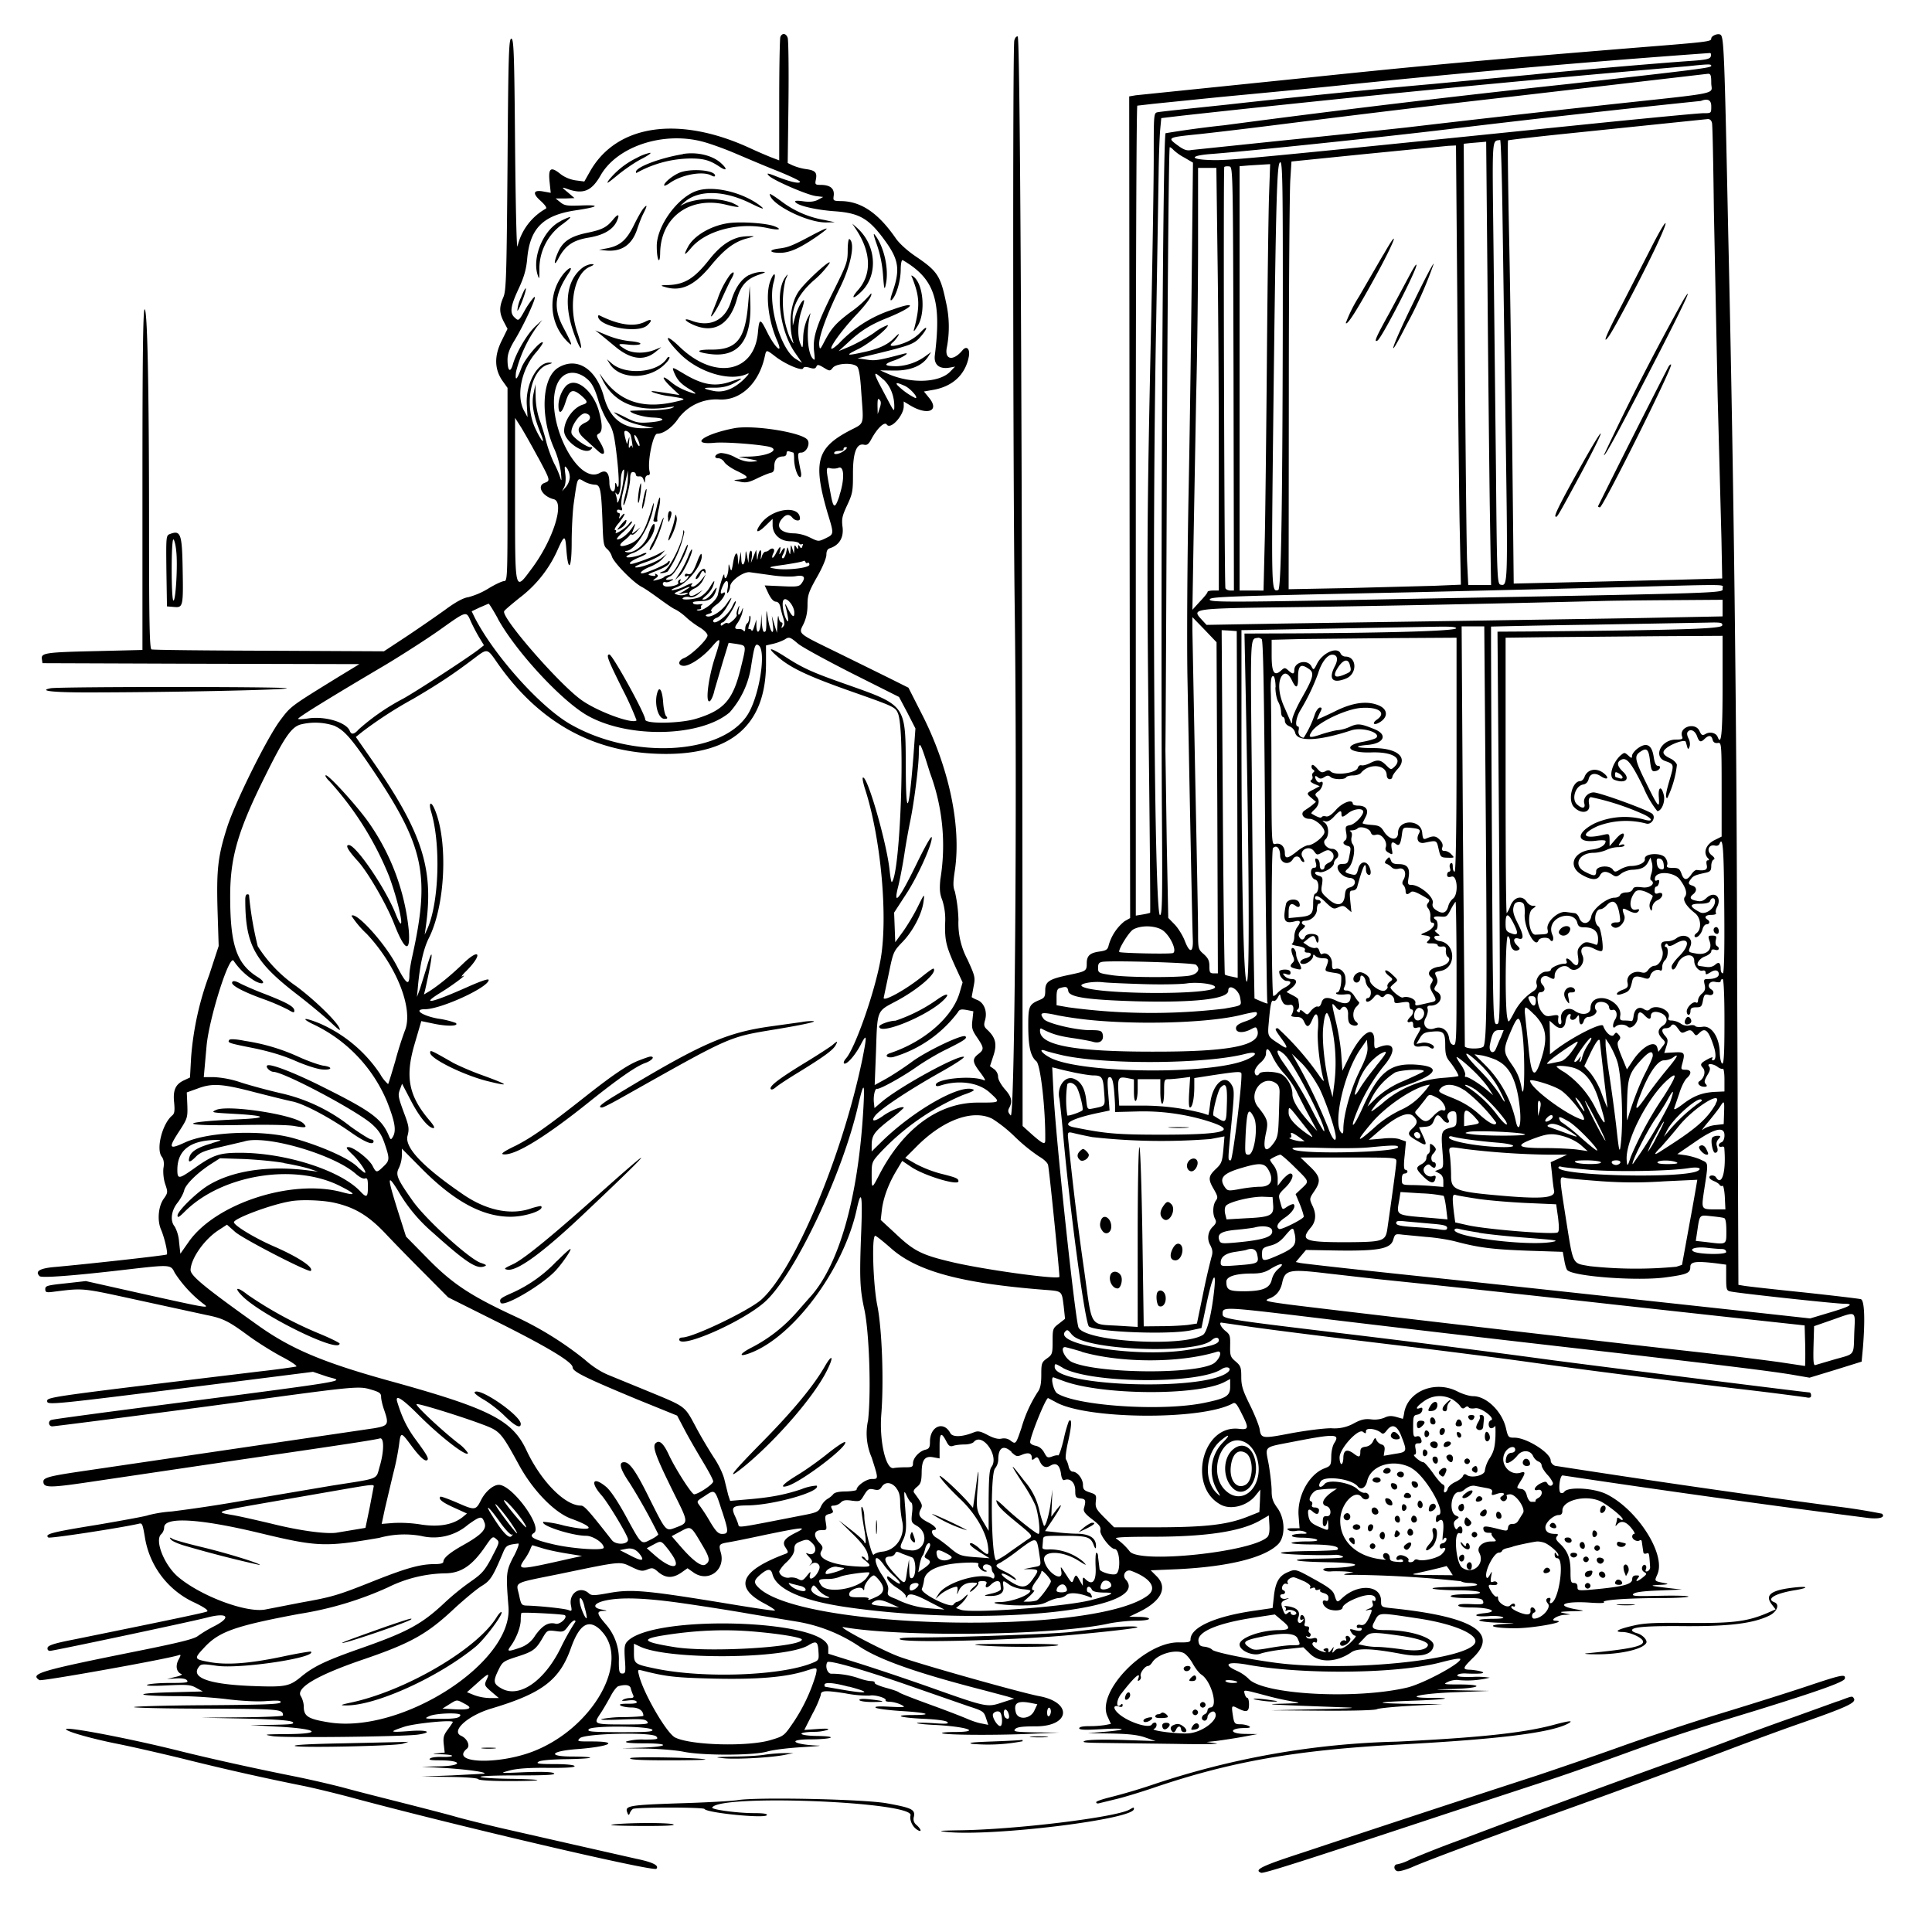 <svg xmlns="http://www.w3.org/2000/svg" id="svg" width="1024" height="1024" version="1.1">
  <path fill-rule="evenodd" d="M413.6 19.6c-.3.9-.6 16-.6 33.4v32l-3.7-1.4c-2.1-.8-7.3-3-11.6-5-37.8-17.5-70.9-12.7-85 12.3l-3 5.3-4.6-.6c-2.8-.4-6-1.7-8.2-3.5-5-4-6.4-3-5.6 4.4l.6 5.7-3.9-.7c-5.4-1-6 1-1.3 5.1q3.6 3.4 2.6 4a31 31 0 0 0-15 19.9c-.5 2.2-1-21.7-1.3-53-.4-49.8-.7-57-2-57s-1.6 8.3-2 66.5c-.5 59.4-.7 67-2.2 70.5-2.3 5.3-2.2 8.3.2 13l2 3.8-3.1 6.3q-6 12 .4 21.2l2.7 3.8v51.2c0 48.8 0 51.2-1.8 51.2-1 0-4.7 1.7-8.3 3.9a40 40 0 0 1-10.6 4.6q-4 .5-12.5 6.8c-4.6 3.3-13.7 9.6-20.3 14l-12 7.9-61-.3c-33.5-.1-61.6-.4-62.2-.7-1-.3-1.3-14-1.3-63.6 0-76.8-.9-118.1-2.4-116.6-.8.8-1.1 27.5-1.1 90.8v89.7l-24.5.6c-27 .6-29.3 1-28.8 4.2l.3 2.2 84 .3 84 .2-11.5 7c-25.1 15.5-24.8 15.2-30.5 22.8-7 9.4-23.5 42.6-28 56.3-5 15.6-5.8 22.5-5.2 44.3l.6 19-5 15.3a161 161 0 0 0-9.6 43.6l-.6 10.8-3.2 1.5c-4.5 2.1-5.9 5.2-5.2 11.8.4 4.3.2 5.8-1 6.8-5.2 4.3-8.6 17.4-5.7 21.7q1.8 2.2 1 6.4c-.2 2.4.1 5.8 1 8.4 1.4 4.1 1.4 4.5-.7 7.5-3 4-3.7 11.7-1.5 16.6 1.8 4.3 3.7 12.4 3 13.1-.5.5-42.2 5.1-59 6.6q-12.4 1-8.4 4.9c1 1 17-.1 46-3.5 23.4-2.7 23.5-2.7 25.6 1.7a66 66 0 0 0 15.4 16.6c3.3 2.4 1.7 2.1-29.5-4.8l-33-7.4-10.7 1.2c-9.6 1-10.8 1.3-10.8 3 0 1.8.5 2 4.8 1.4 16-2 14.5-2 45.3 4.7l35.4 7.7c8.6 1.7 11.6 3.2 21.8 10.7 5 3.7 13.2 8.8 18.1 11.4 5.2 2.7 8.4 5 7.6 5.2s-9.6 1.5-19.5 2.6C29 740 25 740.4 25 742.5c0 2.4.4 2.3 98.2-10l42.7-5.4 6.8 2.3c9.2 3.2 24.3.7-117.2 19.2-14.8 2-27.6 3.7-28.2 4-2 .5-1.6 3.4.4 3.4 1.5 0 75-9.5 103.8-13.5 55.7-7.6 58.8-7.9 64.8-6.1 4.8 1.4 5.7 2 5.7 4 0 1.3.7 4.3 1.5 6.6 2.8 8 2.4 8.7-5.2 10L42 780c-15.5 2.3-19 3.2-19 5.2 0 3.6 3.2 3.5 28.5-.3l77-11.4c55-8 69.9-10.3 72.8-11.1 2.4-.7 2.3 7-.1 15-2 7 .3 6-25.2 10l-44.9 7.6a782 782 0 0 1-40 6.1 70 70 0 0 0-12.6 2c-.6.4-12.5 2.6-26.5 5-24.8 4-28.5 5-26.4 6.8.7.7 39-5.2 48-7.3 1.8-.5 2 .2 3.2 7.2a46 46 0 0 0 26.5 34.7q7.6 3.7 6.5 4.6c-1.1.6-17.2 4-70.8 14.9-10.3 2-13.6 3.1-13.8 4.4q-.2 1.5 1.3 1.6c1.8 0 74-15.3 83-17.6 11-2.9 13.5-.4 4.3 4.4a68 68 0 0 0-8.9 5.3c-2 1.6-9.7 3.5-31.5 7.9-52.3 10.5-57.8 12.1-52.5 15.5 1.3.7 65.6-10.8 73.4-13.1 1.7-.6 1.8-.4.2 2.5-1.6 3.3-.9 6.4 1.7 7.4.7.2-.7 1-3.2 1.5l-4.5 1.1 4.7-.3q4.8-.3 5.9 1c1 1.2-.5 1.4-9.2 1.4-5.7 0-11 .5-11.9 1s2.8.7 10.5.3c10.6-.5 12.5-.4 15.5 1.3l3.5 1.9-18.5.5c-20.6.6-15.7 2 6.8 2 6.2 0 17.2.7 24.5 1.6 8.1 1 16.2 1.4 21 1 6-.4 7.8-.3 7.4.7s-9.6 1.3-39 1.5c-21.3.1-38.7.6-38.7 1s17.4.8 38.6.8c39.1.2 40.3.3 40.4 3.6 0 .5-9.8.9-21.7 1l-21.8.2 23.7.5c17 .4 24 1 25 1.9 1 1-1.2 1.2-10.7 1.4l-12 .1 13.5.8c21.6 1 26.3 3.8 7 4-13 .1-13.9.2-8.5 1.1 6.1 1 67.9.3 76.8-.8 8.6-1.2 5.2-2.7-4.3-1.9-10.7.8-11.1.5-2.7-2.3 5.5-1.8 25.7-3.8 25.7-2.5 0 .2-1.2 2-2.6 3.9-2.2 2.9-2.6 4.2-2.2 7.9l.5 4.4-4 .4q-4.7.3 2.2.5c3.5.1 6.1.5 5.7.9s-2.8.6-5.4.5-5.4.2-6.2.8c-1 .7.2 1 4.7 1 12.7 0 12.8 3 0 3.2l-9.2.2 12.5.7c11.5.7 22.9 2.3 20.5 3l-17 .9-16 .6 14.7.2c8.5.1 15 .6 15.3 1.2s6.9 1 16.2 1c8.6 0 15.4-.2 15.1-.5-.2-.3-6.8-.6-14.6-.7s-14.8-.5-15.5-1 8.3-.8 19.8-.8c15.9 0 20.5-.3 19-1.2q-1.8-1-15.4-.5c-13.6.6-13.6.6-7.6-1q5.9-1.5 20.3-1.3 14.6.1 13.7-1c-.4-.6-4.8-1-10.8-1-8.4 0-9.8-.3-8.2-1.3 1.2-.7 6.7-1.2 14.3-1.3 6.8-.1 12.6-.4 13-.8.3-.3-4-.6-9.3-.6-14 0-11.7-3 3.2-4 16.9-1.4 21.6-4 7-4-7.7 0-8 0-6.4-1.7 2.6-2.6 38.6-3.4 40.6-.9 1.2 1.4.6 1.6-6.5 1.6a31 31 0 0 0-9.4 1q-1.6 1 9.4 1c14.2 0 13 1.8-1.4 2.3l-10.5.3 13 .2c7.2.1 16.2.9 20 1.7 10 2 36.2 2 44-.1 3.3-1 11.9-2 19-2.4s10.8-.8 8-.8c-12.8-.5-16.7-3.2-4.7-3.3 12.2 0 16.2-1.6 4.7-1.8-10.4-.1-12-2-2-2.2a23 23 0 0 0 7-1q2.2-1-5.1-.5l-7.1.5 4.3-8.5a58 58 0 0 0 4.4-9.9c0-2.5 2-2.7 13-1a62 62 0 0 0 13 1.2c2.5-.6 9.1 1.3 8.4 2.5q-.3.7 2.3.8c1.5 0 4.2.7 5.8 1.5 2.8 1.4 2.5 1.5-6 1.1q-9-.5-7.2.6c1 .5 7.1 1.3 13.7 1.7 13.5.8 17.1 2.1 6 2.1s-7.3 1.4 5.5 2c7 .3 11.9 1 12.6 1.7 1 1-.7 1.1-7.7.6-4.9-.3-8.7-.3-8.4 0s5 .8 10.5 1c16.8 1 23.7 3.7 9.3 3.7-4 0-6.9.3-6.5.6.9 1 27.2 1.2 45.7.4l16.5-.7-12.4-.1c-10.8-.2-12.2-.4-11.1-1.7 1-1.1 3.5-1.5 11-1.5 18.2 0 19.6-12.7 1.8-16-9.6-1.8-63.9-17.1-74.4-21-8.5-3.1-33.3-16.2-29.4-15.6 31.1 5.5 113 4.4 141.2-2 3.7-.7 9.9-1.4 13.7-1.4 4 0 7.1-.4 7.1-1s-2.4-1-5.2-1l-5.3-.1 5.4-2.6c11.8-5.8 15.2-13 9-19l-3-3 14.3-.6c26.7-1.3 46-6 53.2-13.2 4-4 3.8-13.6-.4-19.3-2.4-3.3-3-5.2-3-9 0-2.7-.7-8.9-1.5-13.7-1.9-10.6-3.5-9.1 14.2-12.6 20.7-4 23.6-3.9 20.6.8-1 1.4-1.7 4.7-1.7 7.3-.1 4.7-.3 5-3.7 6.3-8.2 3.2-14.5 14.9-13.6 25.3l.5 6.4H685q-3.9 0-2.1 1c.8.6 2.7.7 4.2.4s3.5 0 4.5.5q2.5 1.2-1.7 1c-6.9.2-6.9 2 0 2.1 3.6 0 7.2.5 8 1q1.6 1-5.7 1c-4 0-7.4.4-7.7.8s4.7.8 11 .8c10.3.1 15 1.1 13.3 2.8-.3.3-7.1.6-15.2.7s-14.7.5-14.7 1c0 .8 22 1.5 28.7 1a8 8 0 0 1 4 .8c1.3.8-2.2 1-12.7 1.2-17.4.2-14.4 1.6 4 1.9 13.7.2 19.2 1.2 12.5 2.3-2.2.4-6.4.7-9.3.7q-5.1 0-4.7 1c.4.6 2 1 3.8.9 1.8-.2 5.2-.1 7.7 0l4.5.4-3.5.7c-2.7.6-1.8.8 4 .7a597 597 0 0 1 56.5 3.4c.5.5 2.6.9 4.7.9 2 0 3.8.5 3.8 1s-5.2 1-13.2 1.1c-15.7.2-12.9 1.6 3.4 1.8 5.9 0 11 .5 11.3 1.1q.4 1-7.4 1c-4.7 0-8.1.4-8.1 1s3.5 1 8.4 1c7.1 0 8.4.3 8.8 1.8s-.2 1.7-6.4 1.4q-6.7-.3-6.8.7c0 .7 2.6 1.1 7 1.1 9.7 0 14.9 2.2 7 3-3 .3-5 .8-4.3 1.3.6.4 3.5.5 6.3.3 2.9-.3 6.2 0 7.3.4q2.5 1-5.8 1c-10.8.2-7 1.8 5 2.1 8.6.3 8.7.3 2.2.6-11 .6-6.7 2.3 5.6 2.3 9.7 0 29-3.6 21.2-4-3.3-.1 1.2-3 5-3.1l3-.2-3.5-.7c-2.8-.6-2.1-.8 4-1 7.5-.2 7.5-.2 2.6-1-11.6-2-6.7-4.5 6.8-3.6 5.4.4 8.6.3 7.8-.2-1.7-1.2 12.9-2.2 31-2.2 7.6 0 13.8-.4 13.8-.8s-6.9-.6-15.2-.4c-12.9.3-15 .2-14-1 .9-.9 5.1-1.5 13.5-1.8l12.2-.5-7-.8c-10-1.2-10.7-1.4-4.5-1.7 3-.1 4.6-.4 3.5-.7-7-1.4-6.6-1-4.9-5 4.5-10.6-10.7-34.3-27.1-42.4-6.8-3.3-20.5-4-22.3-1.2q-.8 1-2 .5c-1.3-1-.4-9.2 1.1-9.2a7543 7543 0 0 0 162.3 22.6c5.8.6 8.9-.4 7-2.3a329 329 0 0 0-25.4-4 6827 6827 0 0 1-147.9-21.4c-1.3-.5-2.3-1.7-2.3-2.8 0-4-12.7-12.1-19.2-12.1-3.2 0-3.4-.2-4.5-5-2.1-9-10.4-17-17.4-17-1.9 0-5.6-1.1-8.3-2.5-11.7-6-26-.3-28.2 11-.3 2-.7 3.5-.8 3.5l-3.5-1c-2.6-.7-4.2-.6-6.2.4a14 14 0 0 1-7 .9c-3.4-.4-5.5.1-9.2 2.1a21 21 0 0 1-12 2.6c-4 0-13.3 1.2-21 2.6-15.7 3-16.2 3-17-2.3-.4-2-2.7-7.8-5.2-12.8-3.7-7.5-4.5-10-4.5-14.7 0-5-.3-5.9-3-8.2s-3-3-2.9-8.2 0-6-2.4-7.9c-2.3-1.8-3.7-4.5-2.3-4.5l13.8 2c13.9 2 41.8 5.5 91.8 11.5 16.2 2 42.3 5.3 58 7.5 32.9 4.6 61.5 8.2 109.5 14a1710 1710 0 0 1 36.8 4.6q2.9.7 2.7-1 0-1.5-1-1.6c-1.6 0-104.2-12.9-135.5-17A7380 7380 0 0 0 718 707.5c-70-8.4-70-8.4-70-11.2 0-3.7.6-3.7 44.7 1.6 41.4 5 92.4 11 167.8 19.6 51.4 6 78 9.2 89.3 11.1l9.3 1.6 13.8-4.2 13.8-4.3.7-7.5c1.2-15 .8-25-1.1-25.6-1-.3-14.6-1.9-30.3-3.6-15.7-1.6-29.9-3.2-31.6-3.5l-3-.5-.7-169.8A18095 18095 0 0 0 916 124c-2-96.8-2.3-104.4-4.1-105.6-1.4-.9-4.9.6-4.9 2 0 1.6-1.3 1.8-36.5 4.6-82.5 6.7-116.8 9.8-176 16L602 50.5l-3.5.6.2 217.7.3 217.8-3 1.7a25 25 0 0 0-8.4 12.8c-.5 2.2-1.3 2.7-4.6 3.2-5.3.7-7 2.2-7 6.3s-.4 4.2-9.3 6.1c-10.6 2.2-12.7 3.5-12.7 8.2 0 3.4-.4 4-3 5.1-5.5 2.3-6 3.3-6 13.3 0 11.4 1.2 16.6 4.3 19.2 2.2 1.8 4.9 25.4 4.7 41.8 0 2.6-1.3 2-6.9-2.9l-5.1-4.6-.1-142.1c-.3-263.4-1.3-435-2.5-435.4q-1.2-.1-1.8 2.2c-.9 3.4-.7 230.7.2 299.5 1.4 103.4 0 272.6-2.1 270.2-1.5-1.6-1.6-2.5-.8-4 1.9-3.5 1.2-6-2.4-10-2-2.4-3.5-5-3.5-6.5s-.9-3.2-2.2-4.1l-2.1-1.5 1.8-5.5c2-6 1.3-9.5-3-13.6-2-1.8-2.2-2.6-1.4-5.3 1.3-4.6-.5-9.2-4.1-10.7a13 13 0 0 1-3-1.5l1-5.5c1-5 .8-5.6-3.2-14.4a41 41 0 0 1-4.8-21.1 77 77 0 0 0-1.9-15c-1-2.4-1-4.7 0-11.2 3.5-23.7-3.2-55.2-18-83.8l-6.6-13-10-5-27-13.3c-22.3-10.9-21.3-10-18.6-15.5q2.1-4.4 2.1-10.1c0-5.1.6-6.9 5-14.7 2.9-5 5-10.1 5-11.8q0-3 1.8-3.5c5-1.6 7.4-5.6 6.8-11-.6-4.5-.3-6 2.5-12s3-7.4 3-16.4q-.1-16.8 5.8-15.5c1.6.4 2.5-.3 3.8-2.7 3.2-6 7.1-9.7 8.3-8 1.9 3 9-4.7 9-9.7v-2.5l3.3 2c9.4 5.7 16 3 10-4.1l-2.6-3.2 5.7-1c9.8-2 16.1-8 18-17 1-4.5-1-6.6-3.3-3.8-5 6-9.7 5-8.2-1.8a58 58 0 0 0-.5-23.7c-2.9-14-4.5-16.5-16.2-24.4-4.4-3-8.6-6.8-10.5-9.6-9-13-17.9-19.2-28.2-19.6-5-.1-5-.1-4.6-3q.6-5.5-6.7-5.6c-3.1 0-3.3-.2-2.8-2.7.8-3.9-.2-5-5.4-5.7a29 29 0 0 1-7-2l-2.5-1.2.4-32c.2-17.7 0-33-.4-34.3-.8-2.5-3-2.8-3.9-.5m493.2 10.1c-.3 1.5-2 2-10.8 2.6-17.5 1.2-68.6 5.6-83.5 7.2l-53 5a4984 4984 0 0 0-109.5 11c-19 2-35.4 3.7-36.5 4-2 .4-2 1.2-2 23.7 0 12.8-.6 50.7-1.3 84.3-2.3 106.4-2.4 126-1.4 222 .6 51.7 1 94.1.8 94.3-.2.1-2 .6-4 .9l-3.6.6V270.6c0-118 .3-214.6.8-214.6l8.7-1 34.5-3.5c14.6-1.4 42.5-4 62-6a6259 6259 0 0 1 198.3-17.4q.8.1.5 1.6m.2 5.2c0 1-5.6 1.8-76.5 9.7a7343 7343 0 0 0-181.7 21.8 535 535 0 0 0-31 4.2c-1.5.5-2.6 223.5-2 354.7.4 52.3.2 59.7-1 59.7-3 0-4.3-198.4-2-314l1.3-79c.1-9 .5-19.4.8-23l.6-6.4 11-1.3a10888 10888 0 0 1 268-26.2c11.4-1.2 12.5-1.2 12.5-.2m0 9.1c0 6.2 7 4.8-55 11.5a12677 12677 0 0 0-106 12c-11.8 1.3-41.7 4.5-66.5 7l-48 5c-2.4.5-4 0-7.5-2.6-5.4-4-5.2-4.1 11.5-5.8 6.6-.7 24.4-2.8 39.5-4.7C728.2 59.7 759 56 803 51l102.3-11.9c1.4 0 1.7.8 1.7 5m0 12.4c0 3.5 0 3.5-4.2 3.5-2.4 0-26.3 2.3-53.3 5-194.1 19.8-198.4 20.2-208.6 19.8-10.8-.4-10-2.4 1.3-3.2 19.6-1.5 90.5-8.9 125.3-13.1a7782 7782 0 0 1 134-15q5.6-2.2 5.5 3m.4 8.8c.3 1.2.7 22.2 1 46.7l2 98.5 2 75.1.4 21-24.6.7-55.3 1.3-30.6.7-.7-64.9c-.4-35.7-1.1-88.5-1.7-117.3s-.9-52.5-.6-52.7c.2-.2 13.8-1.8 30.3-3.5l75.6-7.8q1.7 0 2.2 2.1M372.1 75c4 1 11.7 3.8 16.9 6s15.2 6.5 22.3 9.3c7 2.8 12.7 5.5 12.7 6 0 1.3-5.2.1-12.3-2.7-5-2-5.6-2-4.2-.5 2.2 2.4 20 10.1 24.8 10.8l4 .5-2.8 1.5q-2.8 1.5-7.7.8t-4.3.3c1.1 2 11 4.3 21.3 5 13.1 1 18 4 26.8 16.3 6.7 9.4 7.5 14.7 3.6 26.1q-2 5.7-.6 4.6c2.3-1.9 4.7-9.8 4.8-15.8 0-3.6.5-5.7 1.1-5.3 16.8 9.8 20.6 21.2 17 50.3-.7 5.1 2.4 7.7 8.1 6.6l2.6-.5-2.8 2.9c-5.9 5.7-20.5 6.2-32.4 1.1l-4.5-2 7.5.1c8.4.1 14.8-2.5 17.9-7.3l1.6-2.5-2.5 1.8a28 28 0 0 1-15.6 5.7q-10 0-2.2-2.8c5.2-1.7 10-4.9 5.8-3.8-13.6 3.6-15.1 3.8-19.7 3.1l-4.8-.7 10-2.4c18-4.4 20.1-5.2 23.4-9 3.8-4.3 4.1-6.7.3-2.7q-4.5 5-12.4 7.1-6.1 1.4-2.2-1.8c.8-.8 2-2.3 2.6-3.4q.9-1.7-2 1.2c-3.5 3.7-8.2 6-16.7 7.8-9 2-9.6 1.7-3-1.5 5.8-2.7 17.1-11.8 16-12.9a26 26 0 0 0-7.2 4.1 90 90 0 0 1-12.8 7.2l-6 2.5 4.6-4.2c6.8-6.4 12-9.7 20.7-13.2 14.5-5.8 17.3-9.7 3.3-4.6a67 67 0 0 0-28.5 18c-8.8 8.1-2-3.2 9-15 6-6.3 9-10.7 8.1-11.6a54 54 0 0 1-11 10c-7.7 5.8-10 8.4-13.8 15.6-2.2 4.3-2.4 4.4-2.7 1.8-.5-3.8 4-16.2 10.8-30 6-12 8.4-24.2 5.2-26.2-.5-.3-.9 2.5-.9 6 0 6.1-.6 7.6-7.6 21.7-9 18-11.1 24.7-10.2 32 .5 4.7.5 5-1 3.3-2.6-3.4-3.2-15.4-1-23.3.3-1-.4.2-1.6 2.5a27 27 0 0 0-2.2 10.3c-.2 5.6-.3 5.8-1.4 3.2-1.8-4-1.5-12 .6-18 1-3 1.5-5.3 1.2-5.3-1.1 0-3.4 4.4-4.7 9l-1.2 4.5-.1-4c-.1-6.4 3.8-13.4 11-19.8a49 49 0 0 0 8.4-9c2.3-3.9-11.2 8.1-15.7 14-4.8 6.3-6.2 18-3.3 27.8.3 1.1-.7-.5-2.2-3.5a50 50 0 0 1-1.9-30q2-4.2.1-1.5c-6 7.4-3.2 29.2 5.2 40.8l3.4 4.9-3.1-1.9c-8.1-4.7-15.2-28.8-12-40.6 1.5-5.1.4-6-1.5-1.4-3 7-1.4 21.4 3.5 32.4 3.3 7.6-1.3 3.5-5.4-4.8-3.7-7.5-4.2-7.4-4.9.4-2 21.3-23 25.1-41.3 7.6-8.5-8.2-8.6-5.2-.1 3.4 9.9 10 26.8 15.1 35.8 10.7 1.5-.6.5.6-2.2 3.3q-8.2 7.6-16.2 5.7-8.6-1.8 1-1.6c4.1 0 7-.7 10-2.2q8.7-4.5-1.2-1.1c-8.6 3-15.2 1.9-25.7-4.5-5.4-3.2-5.6-3.2-4.8-1 1.8 4.6 3.6 6.6 8.5 9.6q4.4 2.6 2.5 2.3-7.6-2.2-12.2-6c-5.1-4.3-5.5-2.7-.5 2.2l4.9 4.6-4.4-.7c-11.1-1.7-11.3-1.7-9.8-.8a41 41 0 0 0 9 2.1c9.3 1.5 9.4 1.5 1.8 3.2-17.3 3.7-29.5-.9-38.6-14.7-.7-1 0 .5 1.5 3.5 6 11.5 18 16.5 34.3 13.9 3.8-.6 4.1-.5 2 .4-1.4.6-6.9 1.2-12.2 1.2-5.4 0-9.8.2-9.8.3 0 1.2 7 3.3 11.9 3.5 7.9.3 6.4 2-2.2 2.6-5.6.4-7 0-13.2-3.2-4-2-6-2.7-4.5-1.6 4.1 3.4 8 5.1 14.4 6.5l6.1 1.3-5.5.1c-11 .1-17.9-5.3-21-17-4.1-14.6-14.2-21-24-15.2-8.9 5.2-9.9 26.2-2 43.6 1.5 3.4 3 8.9 3.3 12.2q.6 5.7-.2 3a47 47 0 0 0-3.4-8c-1.4-2.9-3.3-8-4.2-11.6s-2.5-8.8-3.6-11.7a42 42 0 0 1-2-12l-.1-6.7-1 4.9c-1.2 5.6-.1 11.6 3.7 21.1 2.9 7 .5 4.6-3-3-5.7-12.8-2-30.8 7-33.4q3.5-1 .8-1c-6.4-.3-12.7 11.2-12.1 22.1l.4 6.8-2-3.7c-4.1-8-1.1-22 6.6-30.7 2.2-2.6 3.8-5 3.5-5.2-1.2-1.2-9.6 8.8-11.3 13.4q-3.8 10.1-2.9 2.2a70 70 0 0 1 10.7-23.4l3.2-4.1-3.8 3.5c-4.2 4-9.8 13.4-11.7 19.8-1.4 5-2.9 3.9-2.9-2.3 0-2.8 1-5.7 3.6-10 5.6-9.2 12.8-25.2 10.4-23-1 1-3.4 4.2-5 7.2-3 5.3-3.2 5.4-5 3.7-3-2.5-2.5-6.1 1.9-15.5 2.9-6.2 4-10.3 4.5-15.6 1.4-16.3 8.3-23.3 25.6-25.9 12.2-1.8 13.7-3 3.2-2.6-7.7.3-9 .1-11.2-1.7l-2.5-2h5l5-.2-3.5-3c-3.4-2.8-3.4-2.9-.7-2 8.7 3.2 13.2 1.4 18-7 8.7-15.3 32.9-23.4 53.8-18m424.3 42.3 1.7 117.2c1.1 75.5 1 76.2-2.7 75.4-1.8-.3-2-3-2.5-60.3l-1.3-117.2c-.7-61.5-1-57.4 3.5-58.2.4 0 1 19.4 1.3 43.2m-8 32.5c.3 41 .9 94 1.2 117.5l.7 42.7h-12.1l-.6-12.2c-.3-6.8-.9-59.4-1.2-117l-.6-104.7 3.8-.4 6-.5 2.1-.2zm-16 10c.3 45.5.9 97.8 1.2 116.3l.7 33.7-14.4.6-45.6 1.2-31.3.6.1-103.8c0-57.2.4-108.2.8-113.4l.6-9.5 36.5-3.7 46.6-4.6 4.1-.2zM622 79.5a26 26 0 0 0 5.7 4l4.6 2.7-.6 54.7c-.3 30-1 83.6-1.7 119.1s-1 80.7-.6 100.5c1 52.8 2.5 130 2.8 137 .4 7.6-1.6 8.1-4.3 1-1-2.6-3.4-6.5-5.2-8.4l-3.5-3.6-.8-40-.7-49c.1-5 .5-78.9.8-164.2.4-85.4 1-155.3 1.5-155.3q.8.2 2 1.5m-284.5 4.2a43 43 0 0 0-14.7 11.6c-1.8 2.6-.9 2 4.7-2.6 3.9-3.2 9.7-7.1 13-8.7 3.2-1.7 5-3 4-3a25 25 0 0 0-7 2.7m24.5-2c-13.3 2.2-27 7.7-24.7 10a60 60 0 0 1 28.8-7.7c7 0 10.2 1 15.2 4.3 3.8 2.6 4.5 1.5 1-1.7-4.5-4.2-12.6-6.2-20.3-5m317.9 92.2c-.2 98-.9 138.4-2.4 138.9-3.7 1.1-3.7 1.8-2.6-93.8 1.4-117.2 1.9-132.9 3.7-132.9 1.2 0 1.4 13.4 1.3 87.8m-7.3-69.6c-.3 9.5-.8 47.5-1.1 84.3s-.8 80-1.1 95.8l-.7 28.7H657V88.1l4.8-.4 8-.5 3.4-.2zm-18.8 96.5L654 313h-2q-1.9-.2-2.5-1.2c-.6-2-1.2-222.7-.6-223.3q.6-.5 2.6-.3c2 .3 2 .4 2.3 112.6m-8.5-65.1c.4 25.6.7 76 .7 112V313h-3c-1.6 0-3 .3-3 .8s-1.8 2.7-4 5l-4 4.4.6-36.3 1.4-77.4c.6-22.6 1-58.9 1-80.7V89h9.7zM360 91.6c-3.7 1.6-8 5.2-8 6.6 0 .5 1.3 0 3-1.2 6.2-4.4 17.4-6.5 22-4q1.9 1 2 .1c0-3-13.2-4-19-1.5m9.8 9.4c-10.4 3.1-21.9 18.9-21.7 29.7 0 7.2 1.7 10.2 1.8 3.3.3-18.7 15.5-30 34.5-25.6q12.2 3 3.4-1a38 38 0 0 0-23.8 0l-3.5 1.7 2.3-2c7.4-6.5 20.5-6.3 34.3.3 7.1 3.5 8.8 4 5.9 1.7-9-7-24.3-10.8-33.2-8.1m38.2 1.8c0 5.3 19.8 15.3 30 15.1l4.5-.1-5.5-1.2a52 52 0 0 1-22.6-9.7c-3.5-2.6-6.4-4.5-6.4-4m-67.1 7.7c-.8 1-3 4.8-4.9 8.7-3.9 8-7.4 11-14.2 12.3l-4.3.8 3.9.4q12.1 1 16.2-11c1-3 2.5-7 3.6-9q3-6-.3-2.2m-15.8 5.6c-3.5 4.3-5.8 5.5-13.9 7.2-8.7 1.8-12.8 4.5-15.3 10-2.3 5-2.5 8.3-.2 4.1 3.8-7.4 7.9-10.2 16.6-11.6q11-1.9 14.3-8c2.1-4.2 1.3-5.1-1.5-1.7m-27.9 1c-9 4.3-15.2 18.9-12.3 28.3.9 2.8 1 2.6 1-2a29 29 0 0 1 12.4-24.8q8.4-6.3-1.1-1.6m89.4 1.1c-9.5 1.2-19 6.7-22.1 12.9q-3.6 6.8 2 .1c7.9-9.1 25.3-13.6 40.5-10.3 6 1.3 7.8.7 3.4-1-4.2-1.6-17-2.5-23.8-1.7m488.6 13-15.7 30.6c-8 15.2-10.5 21.4-7 16.7 3-3.8 20.2-36.7 26.4-50.3 6.7-14.6 4.3-12.7-3.7 3M454 122c7.8 12 8 23.4.9 31.6-4.3 4.8-2.8 5.4 1.9.7 8.7-8.7 7.6-24.4-2.4-33.4l-2.7-2.4zm-22.5 2.1c-11.2 6-13.6 7-18.4 7.6-5.9.7-5.6 2.3.3 2.3 5.1 0 10.4-2.4 19.2-8.4q11.6-8.1-1.1-1.5m33.2 5.4a63 63 0 0 1 3.3 16c.6 8 .8 8.6 1.5 5.2 1.8-8-1-20.2-5.8-26.2q-1.5-2 1 5m-73.8-3.5c-5.2 1.6-10 5.2-15.3 12-7.8 9.8-13 12.9-21.9 13.1q-5 0-1.6.9c8.7 2.8 15.8-.5 24.5-11 7.2-8.8 12.5-12.8 19.2-14.6 4.5-1.2 4.6-1.3 1.3-1.2-2 0-4.7.3-6.2.8m342.2 9.1-12.8 22.1a76 76 0 0 0-7 14q1 2.4 17-27c9.5-17.5 11.8-24.8 2.8-9m15.7 25.8c-11.7 23.9-14.3 32.8-3.5 11.5a212 212 0 0 0 14.6-32.7c-.2-.6-5.2 9-11.1 21.2m-439.5-19.5c-9.4 6.7-11 20.4-4.2 37.6 3.4 8.6 4 6.2.8-3.2-4.8-14.2-1.6-30.9 6.7-34.5q3.4-1.4 1-1.4c-1.1 0-3 .7-4.3 1.5m437.7 4.6-10.5 19.6c-7 12.6-8.6 16.1-6.4 14.8 2.4-1.5 21.7-39.1 20.6-40.2-.3-.3-1.9 2.4-3.7 5.8m-448.3-1a27 27 0 0 0 2.6 36.5c2.4 2.3 2 .9-2.9-8.4-5.2-10-4.4-17.2 3-28.4 2.6-3.8.5-3.5-2.7.3m88.2.6a48 48 0 0 0-6.6 12.9l-2.7 6.8c-2.5 5.9 2.2-.7 5.1-7.3 1.9-4.2 4.1-8.9 5-10.4 1.9-3.3 1.4-4.5-.8-2m10.2 0q-6.3 3.3-9.5 13.6c-3 10.4-11.2 14.4-21 10.7-3.9-1.5-4.3-.5-.7 1.4 11.6 6 20.6 1.4 24.6-12.6 2-7.3 5.1-10.8 11.2-13 4.4-1.5 4.6-1.7 1.9-1.7a17 17 0 0 0-6.5 1.7m86.3 1.2c4 10.1 4.3 14.9 1.2 27q-1 3.3 1.6-1c4.4-6.5 3.4-21.9-1.8-26.2q-2-1.6-1 .2M276 158a20 20 0 0 0-1.8 6.6c.6.7 4.9-10.5 4.5-11.7-.2-.5-1.4 1.8-2.7 5.2m120.5 3.4c-1.6 18.4-6.1 24-19.8 23.8-7.5 0-8.2 1.2-1.4 2.2q23.4 3.7 22.4-26.6l-.3-9.4zm495.6-2.3a1320 1320 0 0 0-42 82c.4 1.2 8.8-14.4 30.5-56.6 12.8-25 17.2-34.8 11.5-25.4M317 167.7c.2 5.4 21 9.3 26 4.8 3-2.7 2.4-3.8-1-2q-8.7 4.4-24.2-3.3-.8-.3-.8.5m1.8 10 8 6.6q11.9 9.5 20.8 2.1l2.9-2.4-3.7 1.5c-5.2 2-11.7 1.9-15.6-.5-4.3-2.7-4-3 2.2-2.3 3 .3 5.6.1 6-.4.3-.6-2-1.2-5.7-1.5a45 45 0 0 1-12.2-3.2l-6-2.5zm92.6 11.6c5.4 4 13.8 7.5 14.3 5.9q.4-1.2 3.4-.3c2.3.7 3.1.5 3.6-.6s1-1.2 3.8.5c3.3 2 3.4 2 5 0 2.2-2.3 10.6-2.7 12.8-.5q1.4 1.4 2.1 12.3c1.4 20 2.2 17.2-6.8 22-16.8 9-18.7 16.7-11 43.2 3.5 11.4 3.5 11.3-1 13.5-3.8 1.8-3.8 1.8-8.3-.4a22 22 0 0 0-8-2.2c-7.7 0-10.6-3.6-6.6-8q2.9-3.3 5.3-.3c1.4 1.7 4 2 4 .5 0-7.3-14.4-5.6-20.5 2.4-3.8 5-2.3 5.8 2.3 1.3l3.7-3.6v3.6c.2 4.8 4.1 8.3 9.5 8.3 2.1 0 4.2.5 4.5 1q.6 1 1.6.5.8-.4.2 1-.5 2-1.4.3-1-1.6-.9.2.2 2-1 0-1.1-1.9-1 1l-.2 2.5-.8-2.5c-.8-2.5-.8-2.5-1 .5s-.2 3-1 .5c-.6-2.4-.6-2.4-1.3.8-.4 1.7-1.1 3.2-1.7 3.2q-1.1 0 0-2c1.6-3 1.1-4.8-.6-2q-2 3.5-1 .3 1-4.8-2 .8c-.8 1.7-1.8 2.9-2 2.6-.3-.3 0-1.5.6-2.6 1-2.1-.6-3.1-2.4-1.4a3 3 0 0 1-1.9.8c-.6 0-1.5 1.1-1.9 2.5q-.9 3.3-.4-.8c.3-3.7-1-3-1.7.8q-.4 3.6-.6-.5l-.3-3-1.4 3.5-1.4 3.5.5-3.2c.2-1.8 0-3.3-.5-3.3s-1 1.5-1.1 3.3l-.2 3.2-.7-3.5c-.7-3.5-.7-3.5-.9-.5-.2 5-2 6.7-2.2 2l-.2-4-.7 3.5-.7 3.5-.2-3.3c-.2-4.6-1.7-3.2-2.6 2.5-.7 4.2-.9 4.5-1.6 2.3-.7-2.4-.7-2.4-.8.5-.2 4-2 7-2.2 3.5 0-2.2-2.1 4-3.4 10.3-.8 3.5-8.3 9.3-10.8 8.3q-1-.4.6-.5t1.3-1 .6-1.5q.9-.5-1.5-.2c-1.5.2-3 0-3.3-.5-.5-.9.1-1 5.6-1.3q5-.2 6.5-5.6 1.1-3.2-1.7 1c-1.3 2-3.3 3.6-4.3 3.8-1.7.3-1.6 0 .7-2 1.5-1.3 3.2-3.5 3.7-5q2-5.6-1.7.6a15 15 0 0 1-5 5c-3 1.6-11.5 2-9 .5.7-.5 2.2-.6 3.4-.3s3-.3 4.5-1.6l2.4-2.2-2.5 1.6q-4.6 3-4.7.2c0-.8 1.3-2 3-2.7a10 10 0 0 0 4.3-4.3l1.5-3.1-2.6 3.3c-1.5 1.7-3.3 3.2-4.2 3.2q-1.8.1-.4-1.4c.6-.7-1-.3-3.6 1a21 21 0 0 1-6.7 2.3q-2 0 1.9-1.5c6.5-2.4 14.7-13.3 13.3-17.6-.2-.6-1.2 1-2.2 3.8-2.3 6-3.4 7.4-5.2 6.7q-1.3-.4-1.4.7 0 1 1 .5c1.5-1 1.2.4-.4 2-1.7 1.8-4 2-3 .3q.7-1-.5-.4-1 .7-.6 1.6c.5.9-2.8 2-6 2-1.2 0-2.2-.6-2.2-1.4q.1-1.2 1.3-1c.7.3 2 0 3-.6q2.6-1.3-.4-.7-2 .4-2.2-.2.2-.6 2.3-1.6c2.4-1 8.1-11 9.2-16q.3-2.2-1.8 2.6c-3.6 8.5-6 12.4-8.3 12.8-1 .2-2.1.7-2.4 1-.3.5-1.9 1.1-3.5 1.5-2.8.7-2.8.6-1.1-.7q2.2-1.4.6-2.2-1.2-.7-.7.2.5 1-2 .5c-2.4-.5-2.2-.7 2.3-2.4 5.4-2.2 7.4-3.5 7.4-5.1q-.2-.8-1.2.5c-1 1.3-11.6 5.8-13.5 5.8s.7-2.1 4-3.4c2.4-.9 5.5-2.8 6.8-4.3l2.4-2.7-2.8 2.2c-3.2 2.4-12.1 5.6-14 5-.6-.3 1.8-1.5 5.4-2.7s7.5-3.1 8.5-4.3l1.9-2-3.5 1.9c-3 1.7-12.9 5.3-14.4 5.3-2 0 .1-1.8 4-3.4 2.5-1 4.3-2 4-2.3s-1.3 0-2.3.5c-2.6 1.3-8.3 2.3-8.3 1.4 0-.4 1.7-1.4 3.8-2.1 5.5-2 11.2-9.2 11.2-14.2 0-2.7-1.9-.1-3.4 4.7-1.7 5.5-8.4 10.5-12 9q-.8-.4.4-.5c4.8-.3 13-13.6 14.4-23.7q.6-4.2-1.3 2.4c-3.5 11.4-6 15.2-10.8 17.4-5.3 2.3-7.4 1.5-3.6-1.5 1.5-1.2 3-2.5 3.1-3q.4-.6 1.2-.2c.4.2 1.6-.5 2.6-1.8l1.9-2.2-2.4 2c-2.1 1.7-2.4 1.8-1.8.3 1.8-4.6 1.8-5-.1-2.2-2.3 3.5-5.9 6.4-8 6.4-.8 0 .6-1.8 3.2-4 2.5-2.3 4.6-4.7 4.6-5.3q-.1-.8-1.6 1c-1.5 2.3-8.2 6.4-7 4.4q.5-1-.4-1.1c-.6 0 .2-1.7 2-3.7 1.6-2 3-4.2 3-4.7q-.1-.7-1.6 1-1.9 2.4-1 .1.4-1.6-.4-1.7-1-.1-1-1.1.1-1 1.6-.5 1.7.8.9-1.4c-.4-1.2-.2-4.2.4-6.8l2-8.7.9-4v3.5c.1 2-.5 6-1.3 9s-1.3 5.6-1 5.8c.6.7 3.5-10.6 3.5-14q0-3.6 1.5-3.5 1.4.1 1.5 1.3t1.8 1 2.3 1.8c.7 2 .7 2 .8-.2 0-1.2.7-2.2 1.5-2.2q1.4 0 .9-2c-1.3-4.9 1.8-20 4-20 3.5 0 8.2-3.5 11.3-8.2a25 25 0 0 1 21-10c11.6 1 21.7-8.3 24.8-23 .8-3.5.7-3.5 6 .6m-57.9.6c-4.7 7.7-22 9.2-29.4 2.6l-2.4-2.1 1.4 2.3c5.3 8.8 21.5 8.7 29.8-.2 1.4-1.4 2.2-2.8 1.9-3.2q-.6-.4-1.3.6m530.7 4.7a5644 5644 0 0 0-37.2 73.7q0 .5 1 .6c1.6 0 38.8-74.5 37.7-75.7q-.6-.2-1.5 1.4m-574 5.5c3.3 2.3 5 5.4 7.2 13 1 3 3 7.6 4.7 10.2 2.6 3.9 3.3 6.3 4.5 15.8 1.6 12.9 1.8 21.5.4 18.3q-1-3-1 .2c0 4.7-3 3-3-1.7q-.1-8-5-5.3c-12.2 7.1-30-29.7-22.7-47 2.8-6.4 8.8-7.9 15-3.5m157.9 1c3.7 3.4 5.8 8.7 5.8 14.3 0 2.8-.2 2.7-2.8-2.2l-5.4-10.2c-3-6-2.5-6.3 2.4-1.8M301 203.7c-2.7 1.9-5 7.1-5 11.2 0 5.1 1.8 4.4 3.7-1.6 2.1-6.7 3.7-7.5 8.2-3.8 3.7 3.2 3.9 4.1.9 5-5 1.6-9.8 8.3-9.8 13.9s11 13 14.2 9.8q1.5-1.4-.3-1.2c-2 0-8.6-4.6-9.8-6.9-1.5-2.8 4.1-11.4 7.2-11 3 .5 3.3 3.3.3 4.7-5 2.3-5.2 5-.5 9l6.6 6c4 3.8 4.7 1 1.2-4.7-1.8-3-1.9-3.5-.5-4.3 2-1.1 2-4.7 0-12-2.9-10.2-11.4-17.6-16.4-14m178.3.6c3 1.2 7.8 6.6 5.9 6.6a36 36 0 0 1-9.7-7c-.8-1.3-.1-1.3 3.8.4m-13 11.8-1.1 3.3-.1-4.4c0-3.4.2-4.2 1-3.3.9.8 1 2 .2 4.4m-181.1 26.2c6.7 12.6 6.6 12.3 3.3 13.6-4.1 1.6-1 7.1 5 8.6s-.3 21.6-11.7 36.8c-9 12.1-8.8 13.3-8.8-36.6v-43.3l3.2 5c1.7 2.8 5.8 10 9 16M389 227c-16 3.1-23.8 8.9-10.4 7.7 4.7-.5 20 .5 27.6 1.8 8.4 1.3 1.8 5.3-9.3 5.5l-5.5.1 5.5 1.1c5.5 1.1 5.5 1.2 1.7 1.5-2.7.2-5.4-.5-8.9-2.3a18 18 0 0 0-7.6-2.3c-3 .4-4.3 2.8-1.3 2.8 1.1 0 2.5 1 3.1 2 .7 1.2 3.9 3.5 7.3 5 6 3 6 3.6.2 4.3-3 .3-3 .3.8 1.1 3 .7 4.7.4 9-1.7 2.8-1.4 6.1-2.7 7.2-3 1.5-.2 2-1 2-3.5q0-5.1 4.8-5.2 1.6-.1 1.7-1.6 0-1.6 1.6-1l2 .6c.2 0 .4 1.5.4 3.4 0 4 1.8 9.6 3.2 9.6.5 0 .7-1.2.4-2.7-2-9.8-1.9-10.3.1-10.3 2.6 0 4.9-4.2 3.5-6.6-2.2-4-29-8.3-39.1-6.3m-54.7 3.7c.6 2.3 1.4 8 .8 6.3q-.3-1.8-1.3 0-.8 1.3-.4-2.6.5-4.4-.3-1.5l-.8 2.5-.7-2.5c-.4-1.4-.7-3-.7-3.7 0-1.8 2.8-.4 3.4 1.5m506.4 11.4c-12.3 21.7-17 30.9-16.3 31.6.8.8.7 1 13.8-23.2 12.2-22.9 14-28.5 2.5-8.4M339 236q-.1 1.2-1.4-1c-.8-1.4-1.4-3.2-1.4-4q.1-1.2 1.4 1c.8 1.4 1.4 3.2 1.4 4m109 2.4c-2 1.9-5.9 3-5.9 1.7q.2-1 2.5-1.1c2.3-.1 2.5-.4 2.5-1q0-1 1.2-1t-.2 1.4M302 253a9 9 0 0 1-2 5l-2.1 2.4 1.2-2.4c.7-1.4.9-4.3.5-7-.5-4.2-.4-4.4 1-2.7a9 9 0 0 1 1.4 4.7m143 9.6c-2.5 7.4-3.3 7.2-4.8-1.2-2.6-14-2.6-13.8 0-13.2 1.3.3 3.2.2 4.3-.3 3-1.1 3.2 6.3.4 14.7m-114.5-8c-.7 6-3.2 14.2-3.3 11.1 0-.9-.4-2.5-.7-3.5q-.6-1.9.4-.5c1.1 1.6 2.2-1.5 2.2-6.5 0-3.2.8-6.3 1.7-6.3.2 0 .1 2.6-.3 5.8m-20.4.7a14 14 0 0 0 5.2 1.5c3 0 3.5 2 4.2 21.4.3 9.4.6 11.2 2.3 12.6a9 9 0 0 1 2.6 4c.8 3 10.9 13.5 15.7 16.1 2 1 6.2 4 9.5 6.4s7 5 8.2 5.5 4 2.4 6 4.3 5.5 4.4 7.6 5.6c2 1.3 3.7 3 3.7 4 0 2.2-8.9 10.7-12.5 12-3.3 1.4-3.3 4.1 0 4.1s10.3-4.8 14.9-10.2c4.8-5.6 5-4.8 1.4 6.2-3.4 10.7-5 23.6-2.7 22.8.7-.2 2-2.9 2.6-5.9l4.5-15.3 3-9.8 4.2.6c5.4 1 5.3.2 2.2 12.9-4.1 16.8-8.8 22.2-23.5 26.7-8.3 2.6-27.1 2.9-27.1.5 0-3-17.4-34.5-19-34.5-1.9 0-.9 2.6 7 18.5a160 160 0 0 1 7.4 16.4c-2.2 2.2-21.2-4.9-29.4-10.9-11.9-8.6-42.2-43.4-40.8-46.9.1-.5 3.8-3.6 8-7a65 65 0 0 0 20-24.8c4-9 4.4-9 5-.7 1 12.4 2.8 10 2.8-4 0-7 .5-16 1-20 2.2-15.4 1.8-14.5 6-12.1m28.5 5.5c-.4 2.8-.5 5.3-.2 5.6s.7-1.9 1.1-4.7.5-5.3.3-5.6-.8 1.9-1.2 4.7m2.6 3c-.6 3-1 5.5-.7 5.7.2.2 1-2 1.5-4.8s1-5.4.7-5.6c-.2-.2-1 2-1.5 4.8m7 4.6-1.7 6.9q-.3 1 1 1t1-.7c-.2-.4 0-3 .7-5.8s.9-5.6.7-6.2-1 1.5-1.7 4.8m6 5.6q0 3.9.9 1.2 1.8-4.4 0-4.5c-.6 0-1 1.5-1 3.3m4-1.3-.6 3a42 42 0 0 1-2 6.4c-2.2 5.8-1 5.4 1.5-.4 1.2-2.9 2-6.1 1.8-7.3q-.4-2-.6-1.7m-8.5 6.3c-1 2.8-2.7 6.7-3.8 8.6s-1.7 3.6-1.4 3.8c.2.3 1.2-.9 2-2.5a64 64 0 0 0 5.4-14.7c-.2-.3-1.2 1.9-2.2 4.8m-20.5-1c-2.4 3-2.4 3-.2 1.8a7 7 0 0 0 2.8-2.7q1.3-3.8-2.6.9m33 4c-.4 5.7-7.5 19.8-10.5 20.6q-2.7.9-1.3 1a8 8 0 0 0 3.6-.9 57 57 0 0 0 8.8-20.9q-.5-2-.6.2m-271.9.8c-2.2.8-2.2 1-2 19.6l.3 18.8 3.7.3c4.8.4 5 0 4.6-20.7-.3-18-1.1-20.1-6.6-18m3.2 9c.9 7.3-.3 27-1.5 26.3s-1.2-32.4 0-32.4c.4 0 1.2 2.7 1.5 6.1m271.2 3.3c-1 2.5-2.9 6.2-4.3 8.3l-2.5 3.8 2.5-2.3c2.3-2.1 7.3-13 6.4-13.9-.2-.2-1.2 1.7-2.1 4.1m63.5 3q.8-.4.9 1c0 1.8-13 3.2-18.7 2-3.5-.6-3-.8 5.6-2 5.2-.8 9.6-1.6 10-2q.5-.3 1 .5.3 1 1.2.5m-58 5.6c-1.2 1.7-1.7 3-1.1 3s1.6-1.1 2.2-2.5q1.2-2.7 2-1.3t.8.1c0-2.5-1.8-2.1-3.9.7m38.9 1c4.6.7 10.4.9 12.7.5q6.9-1.2 3 4c-1.2 1.5-2.5 1.7-10.4 1.3l-9-.4 2 4.3q2.1 4.2 3.9 4.3t2.4 2.8c.3 1.5 1 4.2 1.6 6 .7 2.5.7 3.7-.2 4.5q-1.2 1.5-.5-.6.6-1.6-.3-1.7c-.6 0-1.3-1.2-1.5-2.7s-.5-.4-.6 2.7l-.3 5.5-1.4-4.5-1.3-4.5.5 4.3c.9 6.7-1.2 5-2.4-2-1-6-1-6-1-1.8 0 7.2-.1 8-1.2 8-.6 0-1-2.1-1.2-4.7l-.2-4.8-.3 4.8c-.5 5.3-2.3 6.4-2.4 1.4v-3.2l-1.1 3.5q-1 3.2-1.5 2.2t-1.3-.7c-.5.3-.4-.8.1-2.4.6-1.7.9-3.6.6-4.3q-.5-1-.6.9c0 1.2-.6 2.5-1.1 2.8s-1 1.6-1 2.8q-.1 1.9-.8 1.2-.8-1-2.2-1c-2.7.2-3-.6-1-3.3 1-1.5 2.2-4 2.5-5.7q.8-3.8-.4-.7c-1.4 3-2.3 2.8-1.6-.6q.9-3.8-.5-.4c-.5 1.3-.8 2.7-.5 3.1.6 1-4 5.3-4.8 4.5q-.7-.5-2.2.6-1.5 1.3-1.5.1.1-1 1-1.1c1.3 0 7-9 7-11q-.2-1-1.9 2.6c-2.1 4.7-10.1 10.6-10.1 7.5 0-.5 1-1.3 2-1.6 1.2-.4 3.2-2.5 4.6-4.7 3.8-6 4.1-8 .5-2.6-3 4.4-9.3 8-11 6.2q-.3-.4 1.8-1 2-.7 1.2-1.3c-.7-.4.5-2 2.9-3.7 3.3-2.4 6-7.8 3-5.9-1.3.8-1.3-.8.2-4 1.7-3.8 3.2-3 2.5 1.3q-.7 3.7.3 2.2c.5-.8 1-2.2 1-3 0-3 7.2-8.1 10.5-7.6zm504 6.9c0 2.6 7.8 2.4-165.5 5.6-97.4 1.9-106.8 1.9-106.3.3.5-1.4 7-1.7 108.3-3.8l103.5-2.5c66.5-1.8 60-1.8 60 .4M363 313l-3.5 2 3-.6q3.4-.6 1.3.5c-1 .6-3 .8-4.3.4-2.7-.7-2.7-.7 1.2-2.4 5.2-2.5 6.6-2.4 2.3 0m58 11.8q.1 4.6-3.5-2.3-2-4-1-.5 2.2 9.1.6 7c-1.9-3-3-9.8-1.7-11 1.6-1.6 5.6 3.3 5.6 6.8m492-2.4v4.4l-30.2.6c-16.7.4-60.2 1-96.8 1.6l-106.5 1.6-40 .7-2.5-2.7c-5.5-6-5.8-6 49.1-6.7 40.5-.5 104.1-1.8 160.9-3.2 5.2-.2 22.2-.4 37.8-.5l28.2-.2zM263.9 328c9.5 17.2 33.2 42.9 47 51 21.5 12.5 60.2 11.8 75.8-1.4a47 47 0 0 0 11.3-23.8c1.8-11.6 2.3-12.9 4-11.8 4.4 2.7.4 27.6-6 37.2-14 21-60.9 23.4-93.6 4.7-16-9.1-40.5-36.5-50.8-56.6L250 324l4.2-2c2.4-1 4.5-2 4.8-2s2.5 3.5 4.9 7.9m-14.2 1.8c1.2 2.6 3.2 6.4 4.5 8.5l2.3 3.8-2.5 2c-5 4-33.7 22.7-40.5 26.4a117 117 0 0 0-23.4 16.2q-3.5 4-4.7.8c-1.8-4.6-13.3-8-22.2-6.6-2.8.4-5.2.5-5.2.2.1-.9 17-11.3 46.3-28.6 8-4.8 20.7-12.9 28-18 15.5-11 14.7-10.8 17.4-4.7m395.5 98.4.3 87.8h-2.2c-2 0-2.3-.5-2.3-3.8 0-3-.7-4.3-3-6.4-3-2.6-3-2.8-3-12.5 0-5.4-.7-41.7-1.5-80.8l-1.5-78.2v-7.1l6.4 6.6 6.4 6.7zm267.6-96.6c-.3 1.8-22.1 2.5-102.2 3.2l-16.9.1.8 104c.7 102.5.7 104-1.2 104-2 0-2-2-2.6-105.2-.3-57.9-.5-105.3-.4-105.5.1 0 24-.6 53.2-1l61.3-1.1c7.5-.2 8.3 0 8 1.6m-141 1.4c-.5 1.4-32.8 2.4-85.2 2.7l-27 .1.7 34.3c1.9 98.1 2 150.8.5 150.2-1.7-.7-2.8-52.2-2.8-137.2V334l6.3-.1 95-1.7c10-.2 12.8 0 12.5 1m15.7 100.6c.7 95.4.5 116.4-1.1 120.7-.6 1.5-8.6 1.7-10 .2l-1-111.5-.7-111.2h12zm-131.7-7.4.2 91.9-3.2-.7c-1.7-.3-3.4-.8-3.6-1.1s-.8-41.5-1.1-91.5l-.6-91 4 .2 4 .3zM913 363.9c0 25-.7 31.7-2.6 26.7-.8-2.1-4-3-6.4-1.6-1.7 1-2.2.7-3.2-1.5-2.2-5-11.2-2.2-9.2 3 .5 1.2-.2 1.5-3.4 1.5-7.8 0-12.2 9.1-5.5 11.4 4.6 1.6 4.6 1.8 2.4 9.4-2.2 7.3-2.6 10.2-1.4 10.2a54 54 0 0 0 5.1-17.6c-.2-1-1.7-2.5-3.3-3.3-4-1.9-4.8-3.3-2.7-5.2 2.8-2.6 10.2-5.2 10.7-3.7l.8 2.8q.5 1.9 1.2-.3c.4-1 .2-2.9-.5-4.2s-1-2.8-.6-3.4c1.3-2 3.8-1.1 5 1.9 1.2 3.4 2 3.7 4.2 1.5q3.2-3 4.1.5.5 2.1 2.7 1.8c2-.3 2.1-.2 2.1 24.6v25l-4 2c-4.3 2.3-5.8 6.3-3.5 9.2q1.5 1.4.1 1.4-1 .1-.5 2.5c.6 2.5-.8 3.2-5.3 2.6-.7-.1-2 1-2.9 2.4q-3.4 5-5.2-.5c-1-2.6-1.6-3-4.6-3-2.7 0-3.4-.3-3-1.5.4-.8 0-2.6-.9-3.8-2-3-11.4-2.5-10.9.6.3 1.9-3.3 3.7-7.5 3.7-1.4 0-3.8.8-5.4 1.7-2.6 1.6-3.1 1.6-4 .3-1.6-2.7-8.9-2.1-8.9.7s-1 2.9-6 .3c-6.4-3.3-3.2-10 4.7-10 2 0 5-.7 6.7-1.5a16 16 0 0 1 6.2-1.5c1.9 0 3.4-.4 3.4-1q-.2-.7-1.7-.3c-1.7.7-1.7.5 0-2 3-4.6.8-5.4-2.9-1l-3.3 3.8v-3.4c-.1-3.3-.2-3.3-3.4-2.6-10.6 2.5-12.5-.2-3-4.6a42 42 0 0 1 25.8-1.4c2.8.8 5.3-3.1 3.3-5.1-1.8-1.9-28-11.4-31.1-11.4s-5.8 3-5 5.8-1.2 3-3.9.5c-3-2.8-.8-9.9 3.4-10.5q2.1-.4 2.8-2.8c.7-3 3.3-3.7 6.6-1.5 3.4 2.2 4.6.9 1.5-1.6-3.8-3.1-8.6-2.3-10.2 1.7-.4 1.3-1.5 2.4-2.3 2.4-4.3 0-6.8 10-3.4 13.7 3.7 4 8.8 3.2 8.1-1.2q-.7-3.6.9-4a135 135 0 0 1 27 8.7c5.2 2.2 6.6 4.5 2 3.4a39 39 0 0 0-27 1.8c-10.2 5.2-9.8 10.6.8 9.2 2.8-.4 5-.3 5 .2 0 2.2-3 4-7.3 4.5-10 1-13 9-5.2 13.4q7.5 4.3 9.5.3 1.8-3.5 6.4-.5c2 1.4 2.5 1.4 4.9-.5 1.4-1 4-2 5.9-2 4.6-.2 6.8-1.2 8.3-4l1.3-2.5.8 3c.4 1.5.2 4.1-.4 5.7-.5 1.5-.7 3-.2 3.3 2.8 1.7-.4 4.4-4.6 3.8-3.5-.4-4.5-.2-5 1q-.7 1.6-3.4 1.7c-1.5 0-3 .6-3.3 1.4s-1.6 1.4-3 1.4c-4 0-11.6 6-12.3 9.9-.8 4.2-4.9 4.8-6.4.8-.5-1.4-1.6-2.5-2.4-2.5l-4.4-.6c-4.1-.8-10.7 5.1-10 9 .5 2.3.2 2.6-2.3 2.8l-4 .2c-3.5.3-4.8-11.5-1.6-13.7 2.1-1.5 2.1-1.6.2-1.6-1.1 0-2.6-1-3.3-2.1-2.3-3.7-6.7-2.7-8.6 2a16 16 0 0 1-2 4c-.4 0-.6-32.8-.6-73v-73l23.3-.3 57.5-.5 34.2-.2zm-490-22.7c2 1.7 15 8.8 28.6 15.7l24.9 12.5 4.4 8.3 4.3 8.4-1.1 15.1c-2.4 30-3.9 32.6-4 7-.2-35.3.9-34-33-46-17-6-21.8-8.2-31.2-14.3-7.9-5-9.7-5-3.9 0 7 6.2 16.5 10.6 40.4 19 21.3 7.5 22.1 7.9 23.5 11.1 4 9.4 1.3 85-3.2 89.5-.3.3-.8-2.6-1.2-6.3-1.5-14.5-12-51-14.2-49-.3.3.2 2.7 1 5.4 8.7 26.4 12.6 69.8 8.2 92.2-3.4 17.7-13.5 46.2-18.2 51.3q-1.4 1.7-1 2.5c1.2 1.1 5.8-4 8.8-9.7 3.4-6.6 3.5-5.3 1 7.3-10.8 52.3-36.4 112.8-54 128-7.3 6-35.8 19.7-41.5 19.7q-1.5.1-1.6 1c0 5.4 33.2-9.1 45.2-19.7 15.7-13.8 41.4-67.8 49.7-104.6 3-12.7 3.5-12.2 2.7 2-2.7 47.6-13.1 83.8-28.8 100.5l-6.6 7.5a81 81 0 0 1-23.4 18.4c-6.6 3.3-7.8 5.5-1.9 3.4 23.1-8.1 50.2-44.3 57.2-76.5 2.4-11 3.1-7.8 2.4 11-1 25.3-.8 31 1.6 42 2.6 12 3.7 43.5 2 58.9a32 32 0 0 0 1.9 19.7c3.7 11.6 3.7 11.4 0 11.4-2.9 0-8 3.7-8 5.7 0 .4-2.5.8-5.6.9q-5.6 0-6.8 1.5c-.6.8-2 1.9-3.1 2.5a10 10 0 0 0-3.4 4c-1.2 2.8-2 3.2-10.5 4.8-34.8 6.8-32.7 6.5-33.3 4.7-.2-.9-1.1-3.1-2-5-1.8-4.3-.8-5 6.7-5.1 14-.1 39.8-7.5 36.8-10.5a26 26 0 0 0-8 1.9c-9 3-16.5 4.4-28.5 5.4l-9.3.8-1-3-2-8.1c-.6-2.8-3-8-5.6-11.8-2.4-3.7-6.8-11-9.6-16.3-6-11.2-5.2-10.6-24.3-18.5l-21.7-8.9c-4.3-1.7-9-4.8-12.9-8.3a179 179 0 0 0-37.4-23.1c-23-10.7-32.6-17-45.4-30l-11.9-12.1-4.7-14.8c-5.3-17-5.2-18.6.4-9.6a85 85 0 0 0 18.5 22.3c17.4 15.6 23 19.3 27 18 1.8-.6 1.6-.9-1.7-2-6.2-2.2-29.3-23.2-36.1-33-8.2-11.6-9-13.7-7.2-17.2a17 17 0 0 0 1.6-6.7v-3.6l9.8 9.9c17.5 17.8 32.7 26.2 47.8 26.2 8 0 18.2-3.5 16.2-5.6-.3-.2-2.4.3-4.8 1-10.8 4-23.8 1.4-36.2-7q-32.3-22-29.8-31.3c.9-3.4.7-5-1-9.8-4.1-11-4.2-11.6-3-14.8l1.1-3 4.5 8.6c4.5 8.8 9.5 14.9 12.1 14.9q1.4 0-2-4c-11-12.9-13-22.8-8.2-39.7l3.8-13 7.7 1.6c7 1.3 12.3 1 10.6-.6a45 45 0 0 0-9.4-2.3c-8.7-1.6-13.3-5-6.9-5 8.4 0 33.7-11.6 33.7-15.5q0-1.2-10.7 3.5c-19.7 8.8-26 10.1-14.6 3.1 6-3.6 15.1-10.5 11.3-8.5-.8.5 0-.8 2-2.7 8.8-8.8 7.6-12.8-1.3-4.3-6.4 6.2-13 11.6-18 14.8l-3 1.8.6-2.3c4.2-18.5 4.7-25.2.8-11.9l-3.6 11.5-1.5 4 .6-6.5q1.6-16.4 5.6-24.5c8.8-17.2 10.4-51.1 3.3-68.2-2-4.9-3.5-4-2 1 5.2 17.2 4.2 48-1.9 61.9l-1.5 3.3.7-5c4.1-30.1-2.1-49.3-28.2-86.9l-9-12.9 3.5-2.8a219 219 0 0 1 26.9-17.4c13.6-8 20.8-12.8 31.2-20.6 8.6-6.5 7.7-6.6 14 2.4q32.2 45.4 83.8 47.3 57.9 2.3 58-47.7v-9.7l4.3-1a27 27 0 0 0 5.7-2.2c2.2-1.5 2.8-1.3 7 2.3m245.7-2.5c.8.5 1.3 25.4 1.8 96.2.4 52.5 1 95.8 1.2 96.3.6 1 0 .9-3.6-.6l-3.2-1.4-.4-22.4c-.2-12.3-.7-55-1-95-.8-78.7-1-72.8 3.5-73.8q.5 0 1.7.7M772 400c0 38.8-.4 62-1 62s-1-1.2-1-2.6q0-2.4-1-1.9-1 .8-.5 2.6.6 1.7-.4 1.9t-1.1 1.6q-.1 1.8 2.4 1c3.1-.8 3.7 9.5.7 11.7a8 8 0 0 0-2.5 4q-1.4 5.4-6.2 2.2-2.7-1.6-2-3.8c.8-3.2-6.9-9.7-11.4-9.7-1.8 0-2-.4-1.4-4 .8-5-.7-7-5.3-7-2.5 0-3.6-.5-4.1-2-.8-2-.9-2-2.3-.4q-1.6 1.8-.1 2.2a8 8 0 0 1 2.7 1.8q1.4 1.4 3.9.8c3-.7 4.3 2.3 2.6 5.7q-1.4 2.1 0 3.2c.5.6 1 2 1 2.9q0 3 2.7.7c1-1 3.3 0 9.6 3.8q.6.6-.4 1.9-1.3 1.4.2 3a7 7 0 0 1 1 4.5c-.1 1.6.2 2.9.8 2.9 2.6 0 .8 3.2-2.6 4.8-3.8 1.6-3.8 1.6-1 2 3 .4 3.4 1.1 1.5 3q-1.6 1.4 2 1.2c1.8 0 3.2.4 3.2 1q.2.9 2.3.7 2.5-.5 2 2.3c0 1.4.4 2.8 1 3.1 2.3 1.6-.4 4.7-4.7 5.3-4.7.7-6.7 3.5-4 5.6 1 1 1 1.6.1 3.1-1 1.6-.9 2.5.5 5 2.4 4 2.3 4.6-1 5.2l-5.7 1.3c-2.2.5-2.6.3-2.3-1.1.3-2-4.2-3.8-6.7-2.8-1.2.4-6.5-4-6.5-5.4 0-.3 1-1.2 2-2.1 2.1-1.7 2.1-1.7-1-4.6-1.6-1.6-3.3-2.6-3.7-2.2s.3 1.6 1.7 2.7c2.4 1.8 2.4 2 .6 3.3-1 .8-1.5 2-1.2 2.5s-.3 1.5-1.4 2.1c-2.1 1.1-8-3-8-5.6 0-2-3.8-4.6-5.8-4-2.4.8-3.7 3.5-2.3 4.9 1.2 1.2 3.1 0 3.1-2 0-2.4 2.5-.9 2.8 1.8.2 1.3 1 3 1.9 3.6 1.5 1.2 1 5.3-.8 5.3q-.8.1-.9 1c0 1.7 2.1 1 4-1.2 1.4-1.8 2-2 3.3-1 1.1 1 1.7 1 2.7-.2 1.5-1.9 5 0 5 2.7 0 1.5.6 1.6 4 1 3.6-.5 4-.3 4 1.6 0 1.1.5 2.1 1 2.1 1.5 0 1.2 2.6-.5 4q-1.3 1.3-1.5 2.2.2 1 1.5.4 1.5-.6 1.5 1.5-.1 2.3 2 1.6c2.5-.6 2.5 0 0 4.2q-4.1 6.8 2.2 5.7c1.8-.3 3.7-.1 4.5.5s1.7.9 2 .5c1.5-1.4-2.9-3.5-6-2.9l-3 .6 1.8-3c1.5-2.6 2.6-3.2 6.4-3.5 6.2-.6 7.1.3 7.1 7.2 0 4.7.5 6.4 2.4 8.7 2.1 2.6 4.6 6.6 4.6 7.6 0 .2-3.7.7-8.2 1a55 55 0 0 0-32.7 14c-5.7 4.4-6.2 4.6-4.2 1.9 3.9-5.5 9.3-9.1 18.6-12.4 15.5-5.6 17.1-9.5 4.3-10.5-14-1-20 3.7-28.7 23.1-5.4 11.9-7.1 11.6-2-.3a96 96 0 0 1 14.4-23.4c6.2-8.1 4-12-4.6-8.3-1.3.6-1.6 0-1.5-3.6.2-9.3-7-4.5-13.7 9.2l-3.2 6.5-.6-8.5c-.3-4.7-1.6-12.5-2.8-17.3-2.5-10.6-2.5-10.8-.1-8 1 1.4 2.1 2 2.5 1.3 1.8-2.9 4.3-1 4 3 0 3.1.3 4.4 1.7 5.1 2.5 1.3 4.7 0 2.6-1.5-2.1-1.6-2-6.2.3-8.2q1.7-1.7 1.2-2.3c-.5-.3-1.6-1.8-2.6-3.4s-2.6-2.7-3.8-2.7q-2.4.1-1.4-1.7c.8-2.1.8-2.1.6-5-.1-3-2.9-5.5-5.2-4.8-1.6.5-1.9.1-1.9-3 0-3.5-3-6.2-5.3-4.8q-.8.3-1.4-1.7t-2-1.6c-.8.3-2.6-.2-4-1.1l-2.5-1.7 2.2-1.8c2.9-2.3 3.6-2.3 4.5.4q.6 2.2 1.2 1c.3-.7.2-2 0-2.7-.8-2-6.3-2-7 0s-2.3 1.9-3.2-.2q-.7-1.8 1.7-3.7 2.3-1.9 1-2.3c-1.8-.7-1.5-2.3.6-2.3 3.2 0 6.2-3 6.2-6 0-1.7.5-3 1-3q.9 0 1-1-.2-1-1.5-1t-1.5-1c0-2 2.5-1 6 2.6 3.4 3.2 4 3.4 6.3 2.3 2.3-1 3-1 4.8.7l2.2 1.9-.6-5.7c-.5-5.2-.4-5.8 1.3-5.8q1.7-.2 2.3-1.7 4.6-17 4.7-9.4 0 1.8 1 2.6c1.6 1 2-1.3.8-4-1.7-3.7-5-3-6 1.3-.8 2.9-1.1 3.2-3.6 2.6-3.7-1-3.8-1.2-1.5-3.3 2.5-2.4 4-10.6 2.3-12.6-.7-.8-1-2.6-.6-3.9q.5-2.3-.7-3-.9-.4.8-.5c1.2 0 2.5-.5 3-1 1.5-1.5 6.4 0 7 2 .5 1.4 1.2 1.8 3 1.3 2.7-.7 6 3.6 5 6.6q-.7 1.9 1.6 3c2 1.2 2.2 1 1.6-1.8q-1-5.3 2-3c1.8 1.5 2.6.5 3.3-4.5.5-4 .6-4.2 4-4 5.5.5 6.2 1 5 3.2-1.6 3-.2 5.4 2.9 4.8 6.7-1.4 6.5-1.5 7.6 3.3 1 4.3 1.1 4.5 4.8 4.6s3.7 0 2-1.7c-.8-1-2.5-1.9-3.5-1.9q-2.2.1-1.3-2 .6-1.9-1.5-4c-2-2-3.3-2.2-7.2-.5-1.4.5-1.7 0-2-3.1-.6-7.3-12.8-7.3-12.8 0 0 4.4-4.5 4-7.5-.7-1.7-2.8-2.7-3.2-6.8-3.5-2.7-.2-4.7-.6-4.5-1l1.7-3.4c1.8-3.5.1-5.8-4-5.8-1.6 0-2.9-.4-2.9-1 0-2.6-5.2-.8-8.7 3q-3.6 4.2-5.5 3.7-1.7-.4-2.3.4-.6 1-5.4-1.9-.3-.4 1.7-2.2c2.4-2.3 2.8-5 1-6.8-1-1-.7-1.6 1-2.8 2.2-1.5 3.3-6.2 1-4.8q-1 .4-1.9-.7c-1.4-2.2-1-3.3.5-2 1.1 1 2 1 3.5 0 1.6-1 2.3-1 3.3-.1 1.4 1.4 7.4 1.6 8.3.2.3-.6 2-1 3.7-1s3.6-.6 4.2-1.4c4.4-5.3 13.6-4.4 13.6 1.4q.2 1.8 1.5 2 1.3 0 1.5-1.2c0-.7 1.2-2.4 2.6-4 6-6.2.3-11.3-12.8-11.3-9.4 0-10.9-1-2.7-1.7 8.4-.8 10.5-5.3 3.7-8.2-7.6-3.1-9.1-3.3-13.3-1.4a21 21 0 0 1-6.3 1.8c-1.2 0-5 1-8.3 2-6.9 2.4-7.9 2.1-5.6-1.3 3.1-4.8 18.2-12 26.3-12.5 9.2-.6 13.4 2.6 8.2 6.2-2.7 1.9-1.8 3.2 1 1.7 5-2.7 5-7.1 0-9.2q-9.4-4-23.8 3.4c-5 2.4-9 4.2-9 4l1.5-3.4c1.3-2.4 1.3-2.9.1-2.9-.7 0-1.9 1.5-2.6 3.3a55 55 0 0 1-6 12.7c-1.8 0-3.2-2-2.7-3.9q.4-2-.4-2.1c-1.6 0-1-4.4 1-8a112 112 0 0 0 9.7-20c1.7-5.8 4.9-10 7.5-10 2.7 0 3.3 2.3 1.5 5.9-3.7 7-1.4 9.7 5.9 6.7 6-2.5 5.7-11.6-.4-11.6a3 3 0 0 1-2.5-1.5c-1.5-4-9.4-.8-12.5 5.2-1.8 3.6-1.9 3.6-3 1.5-2.1-4-9.1-2.4-9.1 2 0 2.2-.8 2.3-3.2.1-1.7-1.5-2-1.5-3.7 0-3.7 3.4-5.1 1.3-5.1-7.9v-8.3l15.8-.4 49-.5 33.2-.2zm-56.6-47.7c1 3.5.8 3.7-3 5.3q-6.5 2.7-4.3-2c3-5.6 6.2-7.2 7.3-3.4m-21.6 2.4c3 2 2.3 4.6-3.9 15.5-2.7 4.8-5 10-5 11.5q0 2.5-.6 1.4l-3.4-7.8c-3-6.4-3.7-12.8-1.9-16.3 1.6-3 3.8-2.3 5.7 1.6q3.4 7.2 3.3-1.3c0-6.6 1.4-7.7 5.8-4.6m-17.8 9.7c0 2.9.7 6.3 1.5 7.7a13 13 0 0 1 1.5 5.3c0 1.5.5 2.7 1 2.7s1 1 1 2q.1 2 2.5 3a5 5 0 0 1 3 3.5c1.3 4.8 12.7 4.2 29.7-1.4 5.7-1.9 16 1.2 13.2 4-.6.5-3.8 1.5-7.2 2.1-10.8 2-7.5 6 4.5 5.6 11.2-.4 17 3 12.5 7.5-1.9 1.8-2 1.8-4.5-.7-3-3-4.6-3.2-8.8-1-1.7.8-3.7 1.3-4.4 1q-1.2-.2-1.8 1.3c-.7 2.8-12 4.4-14.4 2q-1.1-1.2-3 0c-1.7.8-2.4.5-4.3-1.7q-2.4-2.7-2.8-1.3c-.2.7.1 1.7.8 2q1.2.8.1 1.5-.9.8-.5 2 .4 1.4-.7 2.1t1.7 2l2.9 1.2-3.2 1.7c-4 2-4 2.2-1 4.7l2.2 1.9-2.1 1.8c-1.2 1-3 2.1-3.8 2.7-2.6 1.5-1 4.5 2.4 4.5 3.1 0 8 4.3 8 7 0 2.3-6 7-8.6 7-1 0-3.5 1.3-5.4 2.8-5.4 4.4-7 4.7-7 1.3s-2.2-5.5-5-4.8c-2 .5-2 0-2.1-36.1 0-20.2-.2-39.6-.3-43.2-.3-7.5.2-10.3 1.5-9.5.5.4 1 3 1 5.8m-649.3.5c-6.5 1.3.8 2.2 19 2.2 42.1 0 106.2-1.3 106.2-2.2s-121.3-.9-125.2 0m321.8 1.7c-2.1 5.6 0 14.5 3.6 14.5q2.4.1.8-1.5c-.6-.8-1.3-4-1.5-7.1-.4-6-1.8-8.8-2.9-5.9m-171 18.4c5.3 2.4 9.5 7.5 21.6 25.6 25.7 38.8 28.7 54 19.3 96.5-.8 3.6-1.5 7.9-1.5 9.5 0 6.3-1.6 5.3-6.4-4-6-12-21.9-29.6-24.3-27.1a50 50 0 0 0 8 9.5c16 17 25.1 40.2 20.2 51.6a189 189 0 0 0-5 15.9c-1.9 6.5-3.6 12-3.8 12.2a20 20 0 0 1-4.2-5.3 74 74 0 0 0-32.4-27c-7.4-3-9.9-2.9-3.9.2a79 79 0 0 1 40 41.5c4.1 10.5 5 15.2 3 18.6-1 1.7-1.2 1.6-2.3-1.1-3.8-8.6-9.2-12.6-34-25-14.8-7.5-28.5-12.9-30.2-11.8-1.2.7 1.3 3.3 3.2 3.4 5.7.1 44.4 20.7 52.2 27.7 3.6 3.2 5.2 5.7 6.8 10.4 2.7 8 2.7 8.9-.7 12.1-3.5 3.4-3.8 3.4-5.7-.3-1.8-3.6-10-10-12.8-10-1.6 0-1.2.7 2 3.8 4.4 4.1 9.3 12 5.7 9.2l-2.4-2c-4-4.6-19-11.4-34.7-15.8-16.3-4.5-44.7-3.4-57.2 2.3-8.7 4-9.1 3.2-2.8-6.4 4-6.2 4.2-6.9 4-13.2L99 579l5.6-2c7.8-3 13.1-2.6 30 1.8 8.2 2.1 17.4 4.4 20.4 5 6.2 1.3 19.6 8.4 31.3 16.6 7.3 5.1 11.7 6.8 11.7 4.5q-.1-.9-1.3-1c-.7 0-5.6-3-10.9-6.8a92 92 0 0 0-37.1-17.7c-6.5-1.5-15.8-4-20.8-5.6a53 53 0 0 0-14.5-2.9H108l.5-5.5 1-11.2c1.4-14.6 12-48.4 14.3-45a36 36 0 0 0 11.4 10.8c4.6 2.4 6 .8 1.6-2-11.4-7-14.8-17-14.8-43 0-20.6 4.1-34.7 18.5-63.6 10.2-20.6 13.9-26 18.8-27.4a32 32 0 0 1 18.3.8m315.3 24.8a110 110 0 0 1 5.5 56.5c-.5 5.1-.3 7.7 1 10.9a33 33 0 0 1 1.5 12.8c-.1 9.1.6 12 6.2 24.2l3.1 6.7-1.6 5.5c-3.8 13-18.8 26-36.9 32-3 1-1.9 2.7 1.6 2.1a66 66 0 0 0 34.4-23.8c.8-1.5 1.7-1.7 4.6-1.2l3.6.7-.5 4.7c-.5 4-.2 5.3 2.5 9.2 3.7 5.5 3.8 6.3.6 8.8-3.3 2.6-3.2 4.2 1.1 9.8q3.7 4.9 1.8 4c-6.5-2.7-25.4-.7-25.4 2.5q0 1.1 2.3.4c9.8-3.2 20.4-1.7 26.3 3.7s6 5.3-6.4 5.3c-20.8 0-39.5 13.8-52.2 38.3-4 7.7-4 7.7-4-.3 0-6.3.2-6.7 4.3-11.2a129 129 0 0 1 44-30.8q7.4-2.5 5.4-3c-7-2.8-31.3 11.1-48 27.3l-5.7 5.6v-3c0-5.5 1.2-7.2 9-13.4a79 79 0 0 0 8-6.7c0-1.4-7.2 1.4-11.2 4.4-4.3 3-6.4 3-4-.2 2.5-3.4 17.6-13.5 34.7-23.1 8-4.5 13.3-8 12.3-8.2-3.8-.7-34.9 16.4-43.8 24.2l-3.5 3-.3-2.8c-.4-3.3.5-7.7 1.6-7.4 1.4.4 13.5-6.3 21-11.6 4.3-3 11.5-7.3 16.2-9.5 9-4.5 10.8-5.7 9.7-6.7-1.4-1.4-20.7 7.8-28.4 13.5-4.3 3.2-10.5 7.2-13.7 9l-6 3.3.7-17.9c.7-22 .4-21.1 10.2-26.3 12-6.3 22.5-15.4 20.3-17.5-.2-.3-2.7 1.5-5.6 3.8-8.7 7.2-21.6 14.3-20.8 11.5l2.8-13.3c2.2-10.7 2.4-11.2 7-16 5.6-5.7 10.5-15 11.3-21.6.6-4.4.5-4.4-3.2 3.1-2.1 4.2-5.6 10-7.8 13l-4 5.5-.3-7.9-.3-7.8 6.5-10c6.3-9.6 14.2-27.4 13.4-30-.3-.7-3.9 5.7-8 14.2q-14 28.6-9.7 11.8c1-4.1 2.5-12 3.3-17.4s2.2-13 3-16.9c2-9.5 4.6-29.3 4.6-36.3 0-7.3.8-6 5.9 10.5M867.6 397c-1.4 1.1-2.6 2.8-2.6 3.6 0 1.4-.3 1.4-2-.2-2-1.7-2-1.7-4.1 0-4.5 4.2-6.5 11.7-3.3 12.9 6 2.3 8.8-.5 4.5-4.4q-4.8-4.6-.4-6.4c2.7-1 5.3 2.4 11.5 15.1a51 51 0 0 0 7.2 12.3c2.3 0 4.4-5.2 3.4-8.7-1.3-5-3-4.1-2.6 1.2.5 6.5-.2 5.8-6.5-7-6.4-13-6.7-14.8-3.1-17.1 3.3-2.2 4.3-1.1 5 5.5.6 4.5 1 5.2 2.7 4.9 2.4-.3 3.6-2.8 1.4-2.8q-1.5 0-2.2-4.7-1.5-10-8.9-4.2m-7.6 15q-.1 1-1.6.5l-2-.6q-.4-.1-.4-1.5c0-1.3.4-1.4 2-.5 1.1.6 2 1.6 2 2.1m-685.8 1.6a169 169 0 0 1 32.1 51c6 16.5 9 33.7 3.4 19.8-5.3-13.5-21-36.5-24.8-36.5q-3-.1 4.3 8c5.4 5.6 15.8 23.6 19.8 34 5.5 14 8.5 15.5 7.7 3.6a120 120 0 0 0-22.6-59.4c-7.1-9.4-19.8-23.2-21.4-23.2q-.8.2 1.5 2.8m548.2 16c1 1.6-3.9 7-6.7 7.6-2.6.5-2.7.8-2.2 4q.6 3.2-.4 4-2.5 1.8 1 3c1.8.4 2 1 1.3 4.3-.9 5-1.1 5.3-4 5.3-5.2 0-1.3 7 4 7.4 3.6.2 3.6 4.1.2 5-2 .5-2.5 1.3-2.8 4.3-.5 5.5-4.2 6.2-9.1 1.6-3.4-3-3.7-3.6-3-7.4.5-3.5.3-4-1.6-4.6-1.1-.3-2.1-1-2.1-1.5q.2-1 2.2-.5c2.4.7 7.8-2.6 7.8-4.7 0-.8.7-2 1.5-2.6 1.9-1.6.2-5-2.4-5-3 0-5.5-3.4-3.6-5 2-1.7 1.9-7-.2-8.7-1.7-1.4-1.7-1.4 0-.9q1.9.6 4.7-2.4c3.1-3.4 4-3.7 4-1.5 0 2 .7 1.9 3.7-.5 2.6-2 6.8-2.7 7.7-1.2m191.5 51.7c.2 23.8-.1 34.5-.8 34.5q-1-.2-1.1-2.3 0-5-3-2.2-1.9 1.5-4.6 1.1l-3.6-.5c-2.4-.3-.4-3.8 2.7-5 2-.7 3.5-2 3.5-2.7q0-1.5 2-.9c2 .7 2.8-.9 1-2-.7-.4-.9-1.8-.6-3.1.5-2 .3-2.4-1.8-2.4-2.4 0-2.4.2-1.4 3.2 1.5 4.3-1.8 7.3-7.2 6.3-4.4-.8-4.3-.7-3-4 1.7-4.5-3.4-7.2-7.6-4-1 .8-3.1 1.5-4.6 1.5-3.4 0-4 1.1-2.8 4.5 1.2 3.2-1.4 8.5-4.2 8.5-1 0-2.3 1-3.1 2-1.1 1.6-2 2-4 1.4-4-1-7.8 1.8-7.1 5.4.5 2.3.1 2.9-2.5 3.9-4.1 1.5-4.2 3.6-.1 2.1 3.4-1.1 4-2 5-6.2.6-3.2 1.9-3.6 6.8-2 1.8.5 2.4.2 2.9-1.4.5-2.2 3.6-3.8 5.3-2.7q1 .4 1-1.8c0-1.4.7-3 1.5-3.7 1.7-1.4 2-7 .4-7q-.8-.1-.3-1.1.7-1.2 1.4 0 .6 1.5 4.4-.9c6.8-3.7 7.8.7 1.6 6.9-2.2 2.2-4 4.7-4 5.5 0 2.5 1.7 1.9 3-1.2 2.1-5.3 9-6.6 9-1.7 0 2.8 2.7 5.8 4.6 5q1.3-.2 1.4 1c0 1.3.3 1.3 2.5 0 2.5-1.7 4.5-1.3 4.5 1 0 1.5-2.2 2.5-5.7 2.5-2.2 0-2.4.3-1.8 3 .5 2.2.2 3.3-1.4 4.7-1.2 1-2.1 2.6-2.1 3.6q-.1 1.6-1 1.2c-1.5-1-5 2.4-5 4.7q.1 1.6 1 1.8.9-.2 1-2c0-1.5.7-2 3-2 2.6 0 3-.4 3.6-3.6.6-3.1 1-3.5 3-3 2.5.7 3.5-1.6 1.4-2.9-2.6-1.6-1-4.7 2-4q3 .6 3-.4.1-1 1-1.1c.6 0 1 8.2 1 22.6 0 16.6-.3 22.5-1.2 22.2-.6-.2-1.2-2.8-1.3-5.9-.2-8.1-4.4-14.3-9-13.6-2 .3-3.7.1-4-.4-.4-.5-1.7-.6-3-.3a6 6 0 0 1-4.7-1 10 10 0 0 0-4.6-1.6q-2.6.1-1.8-1.6c1.5-3.9-7-7.4-10-4.3q-1.2 1.2-3.2-.2c-2.6-1.6-5 0-5.4 4-.2 1.4-.6 2.5-1 2.4s-2-.3-3.6-.3c-2.5 0-2.8-.3-2.4-2.8.5-3.9-3.7-8.2-8.7-9-4.3-.5-7.1 1.5-7.1 5.3 0 3.3-4.6 4-8.3 1.4-3.8-2.8-8.3.2-7.2 4.9q.3 2-.5 2.2-1.6 0-1-3.9c.1-1-.7-1.2-3.3-.7-3 .6-3.8.3-5.6-2-2.5-3.2-3-10.4-.7-10.4s3-2 1.2-3.9c-2.4-2.6 0-5.9 3.2-4.2 2.8 1.5 3.2 1.4 3.2-.6 0-3.9 5.2-6.7 7.7-4.2 3.4 3.4 9.2-2 7-6.7-1.9-4.2 1.3-6 6.3-3.4q4 2 4.3.7c.7-2-.9-11.8-2-12.5-3-2-2-9.2 1-9.2.8 0 2.2-.9 3.2-2q5.2-5.6 6.9 4.8c.6 4 .5 4.2-1.9 4.2-2.8 0-3.4 1.7-1 2.7 2.7 1 6.5-3.5 5.4-6.4-1.4-3.8-1.1-4.3 1.9-2.7 3.3 1.7 4.9 1.8 5.8.2q.7-1.1-1.4-.6c-3.8 1-4-5.3-.5-9.4 1.4-1.6 5.2-.8 9.2 2 .2 0-.1 1.3-.9 2.6q-1.2 2.4-.4 4.3.9 2.4 1.1-.8a5 5 0 0 1 2.9-3.7c3-1.4 3.4-4.6.4-3.7q-2.2.9-2-1.4 0-2 .9-2.1t1.4-2q.5-2-1-1.3t-1.1-1.3c.7-3.8 10.1-3.2 13.1.8q4.9 6.5 2.7 9.3c-1.3 1.6.8 5 5.4 8.6 3.2 2.5 3.6 8.4.9 10.5q-1.6 1.2-1 2c1 1 3.4-1.3 4.1-4.1.4-1.4 1.3-2.5 2.1-2.5 1.7 0 2-1.6.5-2.5-2-1.2-1-2.5 2-2.5 1.8 0 2.9-.4 2.5-1s0-2 .5-3c2.9-5.4-1.3-9-5.6-4.9-1.7 1.6-3 2-5.3 1.4q-5-.9-1.6-3.5c2-1.7 1.9-3.7-.5-4.5-2.3-.7-2.4-1.4-.7-3.6 1.2-1.6 2.4-2.1 8-3.3 2.2-.5 2.7-1.2 2.7-3.5 0-1.6.6-3.2 1.3-3.4q1.2-.6-1.3-2.5c-2.7-2.3-1.3-5.8 2.1-4.9q1.7.3 2.3-1c1.8-4.5 2.3 3.1 2.5 34.2m-235.4-28c0 4.2 4.7 5.5 6.8 1.9 1-1.8 3.3-1.8 4 .1q.7 1.4 1.7 1.5.8-.1-.5-2.4c-2.5-3.7 3.4-7 6-3.3 1.5 2.1 1.6 2.1 4.5.5 2.3-1.3 3.2-1.4 4.5-.4 2.2 1.6 1.6 4.8-1.3 6q-2 1-2.2 2.3-.1 1.2-1.3 1.3-1.2-.2-1.2-2.7c0-1.4-.6-2.8-1.4-3q-1.5-.8-.7 2 .8 2.9-.9 2.7c-2.5 0-2 5.6.6 6.3 2.3.6 2.2 6.8-.1 7.5-.6.2-1 2.5-1 5.2 0 5.7-1 6.6-7.7 7.2l-5.3.5v-3.3q.1-5.9 3.6-3.3c1.7 1.4 2.9.6 2-1.6-1-2.5-6.5-2-7 .8-1.8 8.8-.9 10.6 4.8 9.1q4.4-1.1 1.1 3.2c-.8 1-1.5 3.3-1.5 5s-.6 3.4-1.2 3.7.6.8 3 1.2q4.5.8 3.8 2.1-.5 1.4 1.5 1.4c2.8 0 1.9 2.3-1.1 3s-3.9 3-1.2 3c2.2 0 5.2-2.5 5.2-4.3q0-1.2 1.2.1c.7.7 2.5 1.2 4 1.2 3 0 3.3.6 1.8 4.4-.9 2.4-.7 2.5 3.5 3.2 4.3.6 4.5.8 4.4 3.8 0 3.5-1.1 6.8-2.2 6.7q-.6 0-.5.6c.2.5 2 .6 4.1.5 3.6-.4 3.8-.2 3.5 2q-.7 4.4-7.3 1.4c-4.9-2.4-7.3-2-8.1 1q-.7 2.3-2 2c-.7-.3-2.2.7-3.4 2-2 2.6-2 2.6-4 .9q-1.9-1.7-2-.6t-1.1.5q-1.2-.7 0-1.3.8-.8.6-2.6l-.4-2.7c0-.4-1.5-1.5-3.2-2.3l-3-1.6 2.5-2c3.3-2.6 3.4-4.9.2-4.9-1.3 0-3-.7-3.7-1.6q-2-2 .9-1 2.3.9 2.2-.8 0-1.6-3-1.6c-1.6 0-3 .5-3 1 0 2.4 2.2 5 4 5 2.9 0 2.4 1.7-.8 3.4a16 16 0 0 0-4.1 3q-1.3 1.5-2.2 1.6c-1 0-1.2-77.3-.2-78.4 1.9-1.9 3.8 0 3.8 4m203.3 4.7c.3 2.3 0 2.8-1.5 2.5q-1.8-.4-2.1-3.1c-.3-2.3 0-2.8 1.5-2.5q1.8.4 2.1 3.1M130 476.7c0 24.1 4.9 33 27.5 50.4 6 4.6 13.8 11.1 17.4 14.4 5.1 4.8 6 5.4 4.8 3-2.1-4-13.5-15-22.7-21.8a73 73 0 0 1-20.4-21.2 183 183 0 0 1-4.6-27q0-.5-1-.5-1 .2-1 2.8m779 .9c0 3.7-5 7.4-8 5.8q-8.6-4.5-.2-4.5 5.1 0 5.6-1.5c.7-2 2.6-1.9 2.6.2m-137 38.4c0 35.7-.1 38-1.7 37.7q-1.8-.3-2.3-3.8c-.6-4-4-6.3-7.5-5-4 1.6-6.9-1.4-5-5.2 1-1.7 1.5-3.9 1.2-5q-.7-1.9 1.6-1.8c4.7 0 7.2-4.8 3.6-7.2-2-1.2-2-1.6-.8-3.5 1-1.7 1-2.7.2-4.6-1.1-2.4-1-2.5 2.3-3.1 8.4-1.6 8-14.6-.5-15.8-2.9-.4-4-2.8-1.4-2.8 1.7 0 1.7-.1-.1-1.5q-1.7-1.4-.8-1.5c1.4 0 1.6-4.6.2-5.5-2-1.3-.9-2 2.4-1.7s3.6 0 5.5-3.7c1.2-2.3 2.4-4.1 2.6-4.1s.5 17.1.5 38m35.6-36.8c.4.6.7 3.2.5 5.6-.3 7 5.6 18.1 7.3 13.7.6-1.7 5.1-2 6.1-.5 1.3 2 2.4-.1 1.3-2.5-1.6-3.6-.2-7.3 3.6-9.2 4.3-2 8.8-.7 9.6 2.8.5 1.9 1.3 2.4 3.6 2.4q7.4 0 7.4 6.1 0 3.7-1.2 3.1c-4.9-1.8-5.8-1.7-7.9.4-1.7 1.7-2 2.8-1.5 6 .7 4.5-.6 5.8-3.1 3-2-2.4-3.8-2.8-3-.7q.6 1.4-1.1 1.4c-2.5-.1-7.2 2-7.2 3.2 0 .5-1.1 1-2.5 1-3 0-6 4-5 6.8q.6 1.9-1.7 3.5a30 30 0 0 0-10.4 11.6c-2.9 5.4-2.9 5.4-3.5 2.5-1.3-5.6-1-43.6.3-43.2.6.2 1.2 1.6 1.2 3 .2 3.4 2 5.3 4 4.5 1.4-.6 1.4-1-.4-2.7-2.4-2.4-1.7-4.4 1-3.5q4.2 1.2-.5-8c-2.6-5.1-3-7.2-1.9-10 .7-1.8 4-2 5-.3M802 489c3 5.8 2.7 7.1-1 5.7-2.7-1-3-1.6-3-5.4q0-8.1 4-.3m-185.2 4.5c3.8 3.2 7 10.4 5 11.6-1 .7-27.6.1-28.5-.5-1-.8 5.1-10.8 7.4-12 4.6-2.5 12.6-2 16.1.9m210.2-1q-1.4 1.6-.3 2.6c1.6 1.6 4.5.7 5.4-1.9 1-2.7-3-3.2-5.1-.7m81.5-.5c-.7 1.2.2 3 1.6 3 1.2 0 1.2-2.7 0-3.5q-.9-.4-1.6.5m-223.9 10.8c-.3.6 0 2.2.6 3.7.9 2 .9 2.8 0 3.7-1.8 1.8-1.5 2.5 1.4 3.2 3.5.9 3.7.5 2-3-1-1.6-1.6-3.6-1.6-4.4 0-2.3-1.6-4.4-2.4-3.2m-50.8 8.5c2.8 2.3 1 5.2-3.8 5.9-7.3 1-32.3.9-40.5-.3-7.3-1.1-7.5-1.2-7.5-4 0-2.1.5-2.8 2.3-3.1 5.3-.8 48.3.5 49.5 1.5M123 520.9c0 1.6 6 4.8 16.5 8.6a113 113 0 0 1 13.3 5.7c2.6 1.6 3.2 1.7 3.2.5 0-2.1-3.5-4.1-15.2-8.7a175 175 0 0 1-13-5.5q-4.6-2.6-4.8-.6m483 .7c9.6.3 20 .1 23.2-.4 5.4-.8 14.8.3 14.8 2 0 4.4-66.2 4-70.7-.6-1.3-1.3 6-2.6 11.2-2 2.2.3 11.9.7 21.5 1m-39.8 3.6c.4 3.3 9.8 4.7 35.9 5.5 31 .8 48.9-1.2 48.9-5.6 0-4 5.6-.7 6.3 3.7s1.5 4-8.4 5.8a327 327 0 0 1-82.6-.7l-6.3-1.1v-4.3c0-3.3.4-4.5 1.8-4.8 3.4-1 4-.7 4.4 1.5m264-1q-2.4 2.6.3 6.4c1.4 1.8 1.4 1.7.9-1.4-.6-2.8-.4-3.2 1.6-3.2q2 0 1.8-1.2c-.6-1.8-3.1-2.1-4.6-.6M496.4 530a85 85 0 0 1-21.8 11c-3.1 0-8.6 2-8.6 3.1 0 4.6 23.6-4.8 33-13 5.2-4.6 3.4-5.4-2.6-1.1m183.9 1.8c.6.8 2 1 3.3.8 2.2-.6 2.6 2.6.8 5.6-.3.4.9.8 2.6.8 2.3 0 3.3.6 4.2 2.5 1.5 3.4 2.6 3.1 4.4-1.2 2.2-5.2 3.6-2.5 2.9 5.7-.5 5.7 1 19.2 3.1 26.5.3 1.1-1-.3-2.8-3a152 152 0 0 0-21.5-24.5c-1.8 0-1.7.5 1.7 5.2q6 8-.7 3.3c-6.6-4.3-6.5-4-5.8-11.8.8-9.4 1.4-12 2.5-11.2q1 .3 2.2-1.7c1.2-2.2 1.2-2.2 1.6-.3a9 9 0 0 0 1.5 3.3m133.7-1.3c0 3-1.5 3.3-3 .6-1.4-2.7-1.3-3.1 1-3.1q2.1-.1 2 2.5m38.8 3.2q.3 2.1 1.8 1.6c2-.7 3 2.5 1.6 4.8-1.7 2.6-1.6 5.7 0 4.1 1.5-1.5 5-1.5 6.6 0 1.6 1.6 5.2-1.7 5.2-4.8q.2-4.8 3.5-1.4 3.4 3.6 3.5.5c0-2.1 2.1-2.8 5.2-1.6 3.6 1.4 4.2 4.8 1.2 6.7q-4.3 2.8-.5 6.8c2 2 2 2.1 0 4.6l-1.9 2.5-.6-2.2c-1.2-4.3-7.9-.8-13 6.9l-3.1 4.6-2.8-6.8c-2.3-5.7-2.6-7.2-1.5-8.5 1-1.2 1-1.8 0-3-1.3-1.5-1.5-1.5-2.6 0-1.2 1.6-4.4-1.1-5.7-4.8-.7-2-16.2 5.8-25.7 13.1l-2.5 2v-9l-.2-8.8 2.3 2c3.1 3 5.8 2.3 6.2-1.7.2-1.7 1-3.4 1.7-3.7q1.4-.5.9.9c-.9 2.1 1.6 2.9 3.1.9 1.3-1.8 1.4-1.7 1.5.9 0 3.1 1.6 3.6 2.5.7.3-1.1 1.4-2 2.3-2 2.6 0 5.3-2.5 4.1-3.7-.5-.5-.7-1.7-.3-2.7 1-2.6 6.8-1.8 7.2 1.1m-98 2.9c.3 2.4-2.1 4.9-4.1 4.1-2.4-1-.9-6.9 1.7-6.5q2 .4 2.4 2.4m58.4 1.1c6.4 6.6 7.3 12.3 3.7 23.6-3.5 11.2-5.3 9.5-6.8-6.5l-1.8-17c-.3-2.1-.1-3.8.4-3.8s2.5 1.7 4.5 3.8M582 541c27 2.2 60.5.8 76-3.1 4-1 7.6-1.7 7.9-1.4 1.2 1.2-1 3.2-5.7 4.8-3.8 1.3-5.1 2.3-5.1 3.7 0 2.5 3.8 2.7 8 .5 2.6-1.4 2.8-1.3 3.4.7 2 8-14.5 11.3-55.9 11.2-40 0-58.3-3.2-59.3-10.3q-.3-2 .5-2c5.7 3 9.5 4 16 5 4.3.6 9.3 1.5 11.2 2 4 1.3 6.3-.6 5.4-4.1-.5-1.7-1.4-2-6.7-2-7.6 0-22.6-3.6-24.4-5.8-2.8-3.6-1.4-4 7.5-2A212 212 0 0 0 582 541m122.5-2.2A91 91 0 0 1 707 576l-.7 5.5-1.1-4c-2.8-9.9-4.6-25-3.9-32.7.7-7.5 1.9-9.8 3-6m102.6 8.7c1.5 11 1.2 38.3-.4 29.3-.9-5-2.2-8.3-5.3-12.7-4.7-6.8-4.7-7.8.4-19.4 3.1-6.9 4-6.4 5.3 2.8m86.3-7c-.7 2 .2 3 2.1 2.2q1.5-.7 1-2.2c-.8-2-2.3-2-3 0M425 541.7l-16.5 2.3c-23.6 3.3-37 9.2-80.7 35.6-9.2 5.5-11.4 7.4-8.7 7.4.6 0 5.2-2.3 10.3-5.2 58.7-33 56.1-32 82.1-36.3 15.7-2.6 23.3-4.4 18.5-4.3-1.4 0-3.6.2-5 .5m464.6 3.7c1.4 2.2 1.9 2.4 4 1.3 2.2-1 2.8-.8 4 .7 1.2 1.7 1.4 1.7 3 .2 3.1-3.2 4.9-1.7 7.7 6.9 1.4 4.2 1.2 7.5-.4 7.5q-.9-.1-.3-1.1t-1.7.1c-4.6 2.4-5.1 3.1-3.3 5 1.6 1.9.7 5.5-1.9 7.1-1.5 1 .2 2.9 2.5 2.9q2.3.1.9-1.4c-1-1.1-.7-2.1.8-4.7 1.5-2.4 1.7-3.6 1-4.6-1.6-1.8 2-1.7 4.5.2 1 .8 2.3 1.2 2.7 1 .5-.4.9 2.2.9 5.7v6.3l-4.5.2c-7 .3-11.6 2-17.4 6.4q-5.3 4.1-4.7 2.2l2.7-7.9c1-3.3 2.8-6.9 3.9-7.9 2.8-2.5 2.5-4.5-.6-4.5-2.4 0-2.5-.3-1.9-2.7 1.8-6.4 1.5-6.8-4.2-6.5l-5.2.3 1.1-3.5c1-3 .8-3.9-.5-5.4-2.3-2.5-2.1-4.2.2-4.2 1.1 0 2.3-.5 2.6-1q1.5-2.5 4 1.4m-94 4.4c-1 2-2 4.7-2.6 6-1.3 3.4-4 1.8-3.2-2.1 1.2-6.2 2.1-7.7 4.8-7.7h2.5zm-674 1.4c-1 1.5-.4 1.7 13.2 4.4q12.9 2.7 21.9 6.7c5 2.2 11.1 4.2 13.8 4.5 5.7.6 6.4-1.3.8-2-2.2-.4-8-2.4-12.8-4.6a105 105 0 0 0-28.6-8.5c-4.7-1-8-1.1-8.3-.5m720.8 1.5q-3 4.5-3.8 8.1-.3 1.4-1 2-.6.5 0-1.3c.6-2 .6-2-.9 0-.8 1-1.8 1.6-2.1 1.2-.8-.7 7.5-12.7 8.8-12.7q.6.2-1 2.8M720.5 568c-4.5 8.9-8.5 23-8.5 30.5q0 3.2-1.1 1.8c-4.6-4.6 1.5-31.7 10-44l3.6-5.2.3 3.8c.2 3-.8 6-4.3 13M848 552.4l2 17.7 2 17c0 .3-1.5-3.1-3.1-7.5a39 39 0 0 0-6.2-11.2l-3-3.3 3.3-7q4.9-10 5-5.7m9 9.7c2.3 5.7 3.5 30.2 2.2 42.8-.7 7.3-1 6.4-2.6-8.4A856 856 0 0 0 853 570c-1.2-7.4-2-14.9-2-16.5v-3l2 3a53 53 0 0 1 4 8.5m-415.9-8c-1.3 1-7.7 5.2-14.3 9.2-13.6 8.3-19.2 12.5-18.3 14q.7.8 2.8-1c1.1-1 6.6-4.6 12.2-8 13-8 18-11.6 19.4-14.2 1.3-2.4 1.1-2.5-1.8 0m392.2 3c-2.1 3-4.6 5.2-6 5.5-8.5 1.8-8 1.8-6.3 0 2-2 14.1-10.4 15.1-10.4.5 0-.8 2.2-2.8 4.9M564 559.5c23.7 4.9 75.4 4.4 96-.9 6.7-1.7 6.9.4.3 3.2-18.7 7.9-86.7 7.2-103.3-1-5.1-2.6-7-5.5-2.4-3.7 1.6.5 5.8 1.6 9.4 2.4m110.6.8a40 40 0 0 0 6 8.7c2.3 2.5 5.3 6.8 6.6 9.5s4.3 8.6 6.7 13l4.3 8-3.7-4q-9.6-10.6-9.5-15.7c0-4.2-3.2-9.6-6.6-10.8s-10.1-1.3-10.9 0c-1 1.7-2.5 1.1-2.5-1 0-1.2 1.4-3.3 3-4.7 1.8-1.5 3-3.4 3-4.9 0-3.6 1.5-2.9 3.6 1.9M228 558c0 3.1 17.6 11.8 30.3 15q18.5 4.6-2.1-2.9a152 152 0 0 1-15.7-6.6c-12.6-7.2-12.5-7.1-12.5-5.5m453.1 1.3c4.8 4.4 22.3 38.6 20.7 40.3-.2.2-2.9-4.5-5.9-10.3a202 202 0 0 0-16.1-26.6c-4.1-6-3.4-7.8 1.3-3.5m48.2 6c-3.3 4-7.2 9.3-8.6 11.8q-4.8 7.9-.7-3.4a30 30 0 0 1 11.2-14.8c4.9-2.7 4.5-1.5-2 6.4m146.8-5.6c0 .8-1.8 5-4 9.2-3.3 6.5-7.3 17-9.4 24.7-.3 1.1-.4-3.2-.2-9.5.3-13 1.1-15.4 7.8-22.6q5.9-6.3 5.8-1.8m-90.8 5.2c3.3 3.2 7.3 8.5 9.3 12.4 4 7.6 4 9.2.1 2.4a98 98 0 0 0-11-13c-9.5-9.7-8-11.2 1.6-1.8m-86.4 11c3.5 6.7 9.2 23.2 9.2 27 0 3-2 .7-4-4.9a297 297 0 0 0-15.6-32.9l-3.7-6.5 5 4.8c2.8 2.7 6.7 8.2 9 12.5m94.8-13.7c7.2 3.4 10.9 11.8 12.2 27.1.6 7.8-1 11.2-2.3 5a60 60 0 0 0-15.8-29.3l-6.1-6.1 4 .6c2.2.4 5.8 1.6 8 2.6m89.9 5a258 258 0 0 0-11.3 14.8c-5.8 8.2-6.2 7.2-1.7-4 4-9.7 8.4-15.8 11.5-15.8 1.5 0 3.6-.6 4.7-1.4q5.5-4-3.2 6.4m-544.6-5c-5.9 2.2-14.1 7.8-28.3 19-20.5 16.2-28.8 22-37.3 26.3q-8.8 4.2-6.5 4.5c6 .9 22.2-9 45.5-27.7 15.9-12.7 25-19 29.8-20.7 3.4-1.2 5.4-3.4 2.8-3.4-.7 0-3.4 1-6 2m444.8 8.2c2.2 2.3 4.9 5.6 5.9 7.3l1.9 3-3.6-3c-3.9-3.3-9.9-7-11-6.7q-.6 0-.2-1.1c.2-.7-.7-3-2-5-1.5-2.1-2.6-4-2.6-4.3 0-1 7.3 5.2 11.6 9.8m51.7-3.8q7.9 3.3 12 16.3c4.5 14.4 4.3 15.6-1.1 5.8a50 50 0 0 0-17-20.2 21 21 0 0 1-4.2-2.9c0-1 7.3-.3 10.3 1M570 568.6c3.6.7 7.9 1.4 9.5 1.4 4.6 0 5.2 1 5.7 8.7.6 7.9.9 7.4-5.8 8.8-3.1.6-3.1.6-3.7-4.6q-1-8.8-6.2-11c-4.8-2.3-9.5 4-8 10.4.2 1.2 1.2 9.9 2 19.2 3.7 41.2 11.7 100.4 13.7 101.6 4.9 3 42.6 4.4 54 2l5.6-1.2 2.8-13.4c3-14.1 5.1-18 4-7.2-1.4 13.2-3.8 22.8-6 24.2-10.4 6.7-63 3.6-66-4-1.8-4.9-12-100-13.2-123.9l-.7-13.9 2.9.7c1.6.5 5.8 1.4 9.4 2.2m184.5-.7c-.6.5-5.3 2.7-10.5 5a49 49 0 0 0-14.4 8.9l-4.8 4.7 2.1-4.3a35 35 0 0 1 12.6-13.8c3.4-1.5 16.5-2 15-.5m-96.5 1.4c.2 7-4.7 45.7-5.7 45.7-1.6 0-1.6.7.4-19.8 1.5-15.5 1.6-17.6.2-20-3.6-6.6-10.3-.8-11.5 9.9-.4 3.2-.8 5.9-1 5.9l-3-1a127 127 0 0 0-32.6-4h-11.6l-.4-6.7c-.5-8 0-8.8 4.6-7.9l3.6.7v6q0 5.8 1 5.4c.5-.3 1-3 1-6V572h12v6.5c0 3.7.4 6.5 1 6.5s1-2.8 1-6.5c0-6.2.1-6.5 2.4-6.5 1.3 0 4.4-.3 6.9-.6l4.5-.6-.5 8q-.5 8 .4 8.2c1.3 0 2.3-4.8 2.3-11v-4.6l10.3-1.6c13.4-2 14.7-2 14.7-.5m223.7 12a185 185 0 0 0-17.3 31.7c-1.8 5.4-1.9 5.4-2.2 2.2-1-10 11-33.5 21.7-42.9 5.5-4.8 4.9-2.2-2.2 9M590.4 577c.3 3.4.6 7.6.6 9.3v3.1l11.6-.3a116 116 0 0 1 36.6 4.8c17.6 5.4 11 7.5-23.7 7.5-24 0-29.9-.6-46.7-4-6.2-1.4-1.3-4.3 11.7-7.2l7.6-1.6-.7-8.9c-.6-7.4-.4-8.8.8-8.8 1.1 0 1.7 1.7 2.2 6.1m236.3.5c5.2 3 15.9 17 12.1 16-8.3-2.4-27.8-16.9-27.8-20.7 0-1.2 11.3 2.1 15.7 4.7m-150.2-3.2q1.8 1.3 1.7 4.7l-.4 13.4c-.3 8.6-.6 10.5-2.6 13.3-4.5 6.2-6.2 3.8-4.1-5.7 1.2-5.5.7-7-4.4-13.4-5.6-7.1 2.7-17.6 9.8-12.3m-106.2 1.4c1.5 1.6 4.2 12 3.4 12.8-1 1-7.6 3.2-8 2.7a55 55 0 0 1 0-16.6c1.1-1.2 3-.8 4.6 1.1m80 8.3c-.4 12 0 11.8-7.1 7.3-.9-.5 2.2-13.1 3.6-14.7 2.9-3.2 3.7-1.4 3.5 7.4m103.5-4.1a33 33 0 0 1-11.6 8.5 61 61 0 0 0-12 7.7q-17 15.4-3.3-.8c7.9-9.4 23.3-19.6 30.9-20.4a39 39 0 0 1-4 5m22.3-2.2A86 86 0 0 1 793 595c0 2.2-3.7.4-9-4.4-4-3.6-8.3-6.3-14-8.6-7.9-3.2-8-3.4-6.4-5.2 2.5-2.7 7.3-2.4 12.5 1m5.7-.5A84 84 0 0 1 798 594c2 3.7-.6 2-4.2-2.7a62 62 0 0 0-15.3-14.7q-2.6-1.5-1.7-1.6c.7 0 3 1 5 2.4m103.3 7a240 240 0 0 1-19.7 32.6c-1.3 0 7.6-17.7 12-24 1.8-2.5 4.6-6.8 6.2-9.7q5.3-9.7 1.5 1.1M762 582c3.5 1.9 5.8 7.7 2.5 6.4-.8-.3-2.8 1-4.7 3-3.4 3.7-4.8 3.7-8.2.2-2-2-2-2 0-4.1l3.8-4.8c2.1-3 2.2-3 6.6-.7m76.7 4.3c2.1 4.1 1 3.4-2.1-1.5q-2.4-3.8-1.1-2.8a15 15 0 0 1 3.2 4.3m70.7-1.2c-4.8 8.3-10.8 13.4-28 24.3q-7.6 5.1-1-1.5c1.7-1.9 6-6.8 9.3-10.9 8.3-10.3 24.3-20 19.6-12m-93.1 3.1-1 3.4-.1-4.5q-.1-4.5 1-3.3 1 1 0 4.4m34.8 16.4c0 .5-2.4-3.7-5.4-9.5s-5.4-11-5.4-11.5 2.4 3.7 5.4 9.5 5.4 11 5.4 11.5m51.1-21a89 89 0 0 0-18 16.5l-2.1 2.5 1.6-3.2c3.4-7 18.5-20 18.5-15.8m11.8 6.4-.2 5.9-4.3.5c-2.4.2-5.4 1.3-6.6 2.3s-.1-.6 2.4-3.6 5.4-6.7 6.4-8.2c2.4-3.8 2.5-3.6 2.3 3m-799.3-1.5c-2.8 1.3-2.2 1.4 8.5 2 18.8 1 19.8 2.3 2.5 3-31.5 1.4-30.6 3.6 1.3 3 14.2-.3 25.9-.1 29.2.5 6.1 1.1 7 .9 4.9-1.3-4.7-4.7-40-10.1-46.4-7.2m574.1 4.9c8.2 10.4 8.4 10.6 4.4 7.9q-10-7-10-11.3c0-3.7 0-3.7 5.6 3.4m93.3-.8c2.8 3 2.8 3.1-2.1 3.9l-3.8.6v-4.5c0-5 1.2-5 6 0m-117.4-.2c2.4 4.7.3 19.8-2.8 19.8-2 0-2-.4-1.6-10.4.7-13.3 1.5-15 4.4-9.4m107.4.8c0 3.5-.3 4-2.7 4.6-5.3 1.3-5.6 2-4.8 12.1.7 9 .6 9.3-1.6 10.1l-2.3.9 2.2 1.2q2.2 1.1 2.2 4.2v3l-6.2-.5c-3.5-.3-8.4-.5-11-.5-4.6-.1-4.8-.2-4.8-3.1q0-3 1.5-3 1.3-.1 1.5-1-.1-.9-1.1-1c-.8 0-1-2.2-.4-7.5l.7-7.5-2.9-1c-1.7-.8-5.5-1-9.8-.5l-7 .6 3.5-3q15.5-13.7 20-9.6c2.6 2.4 2.5 4-.5 6.7-2.8 2.7-2.4 3.6 2.9 6.6 4.8 2.9 5.2 2.4 2.7-3l-2-4.3 3.4-.3c2.6-.2 3.6-1 4.5-3.3 1.5-3.6 2.3-3.6 4.8-.4 1.9 2.4 4.2 1.9 2.7-.5-1.1-1.8.3-4 2.5-4 1.7 0 2 .6 2 4m-246 0a75 75 0 0 1 12.2 9.8 93 93 0 0 0 12.6 10.2c2.3 1.3 4.5 3.3 4.7 4.5.7 2.8 6.3 59 6 59.3-1.3 1.5-41-4-57.5-8-15.6-3.7-19.7-5.8-29.4-15l-7.8-7.2.6-5.3c.8-6.5 3.5-13.8 7.7-20.8l3.1-5.2 4.9 3.3c6.9 4.6 24.9 10 24.9 7.5 0-1.5-1.2-2-9.6-4.1a64 64 0 0 1-13-5.1l-5.6-3.2 5.4-5.4c14.2-14.6 30.3-20.6 40.8-15.3m297-1q-.2 1-2 2c-2.2 1.2-2.7 0-.8-1.8 1.4-1.4 2.8-1.6 2.8-.2m8.6 2.5c4 2.3 15.8 14.5 14.9 15.3-.2.3-4.3-3-9-7.2a90 90 0 0 0-9.5-7.6q-.7-.2-1.4-1.5c-.8-2 0-1.9 5 1m46.3 8.4a45 45 0 0 1-4.6 7.7 50 50 0 0 1 4-8.4c2.3-4.4 4.4-7.9 4.6-7.7s-1.6 4-4 8.4m-46-3.4c5.4 3.6 5.2 3.7-2.1 1l-8.3-3q-2.2-.6-.6-1.4c1.9-1.2 6 .1 11 3.4m-211.6-1.8c2.6.2 6.7.2 9 0s.2-.3-4.8-.3-6.8.1-4.2.3m187.7 3.4c3.2 1-19.6 1.1-27 .2-4.9-.6-5.2-.8-2.5-1.4 3.6-.8 26 .1 29.5 1.2m106 .8c0 1.6-.6 3.1-1.5 3.5-2 .7-2 2.8 0 2.4q1.2-.3 1.4.5c1.1 12.4-1.2 20.8-4.4 15.7-.8-1.3-3.5-1.3-3.5 0q.1 1 2.4 2c1.3.5 2.7 1.4 3 2q.7.9 1.6.5c.4-.3 1 2.4 1.2 6l.3 6.5h-5.7c-7 0-7-.2-5.8-8.7 2.6-17 2.7-15.6-1.5-17.6-2-1-5.7-2-8.1-2.4l-4.4-.6 9.2-6.3q16-11.2 15.8-3.5m-335 .8a331 331 0 0 0 62.7 1l7.3-1.4-.6 7.1c-.6 6.4-1 7.4-4 10.2-4 3.8-4.2 5.4-1 10.8 2.1 3.7 2.2 4.4 1 6-1.6 2.3-1.8 7-.4 9.6.8 1.5.6 2.4-1 4a8 8 0 0 0-1.5 10c1.2 2.4 1.4 3.8.6 6.3a365 365 0 0 0-4.4 19.2l-3.3 16-4.5.7c-2.4.3-8.7.7-14 .7l-9.7.1-.7-47.5c-.4-26.1-1.1-47.5-1.6-47.5s-.9 21-.9 47.7v47.6l-9.8-.6c-16-1-14.2 1.8-18.5-28.9a1571 1571 0 0 1-8.7-71.7c0-2 .3-2.2 2.8-1.6 1.5.4 6 1.4 10.2 2.2m110.5.7 2 1.5h-2c-2.4-.1-7.5-1.7-5.8-1.8q1.1-.2.6-1.7-1-2.6 5.2 2m63-2.4c1 1.7-.5 3.2-2 2q-1.2-1.2-1-2.1c.8-1.2 2.2-1.1 3 .1m77 1.5c2.8.8 6.6 2.8 8.5 4.5l3.5 3.1-5.5-.8c-3-.4-10.7-.8-17.2-.8-15.2 0-16.3-1.3-4.6-5.5 6.5-2.3 9-2.4 15.4-.5m-51.6 1.4a270 270 0 0 0 15.3 1.7c9.2.7 12 2.4 4 2.4-12 0-29.3-3-29.3-5.1q.1-1 1.8-.5c1 .3 4.6 1 8.2 1.5m129.5-.8c-1 1.4.3 7.9 1.5 7.9q2.1-.1 1-3.5-.7-2 .8-3.7c1.4-1.6 1.3-1.8-.6-1.8-1.1 0-2.4.5-2.7 1m-795.2 3c-7.3 2-10.9 4.2-11.8 7q-1.6 5 3.2.2c2.3-2.4 4.9-3.4 12.9-5.2l12.8-3c11.3-3.7 47.4 6.8 59.1 17.1 2 1.8 4.1 2.9 5 2.5 1.2-.4 1.5.4 1.5 4.4 0 5.7-.7 6-4 2.5-10.5-11.2-39.6-20.5-63.8-20.5-11.1 0-14.4 1.2-24.6 8.5-7.8 5.5-8.6 5.6-8.6.5q0-15.7 21-15.8c3 0 2.5.2-2.7 1.7m645.6.7v2.6c.1.9-.3 2-.9 2.3-.5.3-1 1.4-1 2.4s-1.1 2.4-2.5 3.1c-3.3 1.8-3.2 2.5 1 6.7q5.5 5.4 6.3.9.6-2-1.5-1.2c-3.2 1-6.2-3-4-5.1q1.8-1.9 2.9-.5 2.6 2.4 2.8-.3 0-1.3-.9-1.5c-1.6 0-2-3-.6-4.4.8-.8 1.5-1.9 1.5-2.4 0-1.3-3-3.7-3.1-2.6M741 608c0 2.8-51.3 4-55.5 1.2-1.7-1 .8-1.2 15-.8 9.4.3 20.8.2 25.5-.3 12.4-1.2 15-1.2 15-.1m159.7-.3c-.9.8 2.2 4.3 3.9 4.3 1 0 1-.5 0-2.5-1-2.4-2.6-3.1-4-1.8m-124 1.3a410 410 0 0 0 44 3h10l-4.3 2-4.4 2 .7 6.3c.3 3.4.8 7.4 1.1 8.8.7 3.6-5.4 4.4-23.6 3-29-2.4-31-3.1-31-11 0-3.2-.3-8-.6-10.5-.8-5.2-1-5 8.1-3.6m-204.3 1.2q-2.4 2.5.2 4.7c1.4 1.1 4.6-.8 4.6-2.8 0-.8-2.2-3.1-3-3.1q-.6 0-1.8 1.2m114 8.5c7.9 7.8 7.7 7.3 3.6 11.2l-3.2 3 2.3 5.5c1.2 3 2.1 6 2 6.5-.5 1.4-12 7.1-13 6.5-2-1.1-.7-3.5 3-6s6-5.8 4.7-7.1c-.3-.3-1.7.2-3.2 1.1-3 2-2.7 2.2-4-2.5-1-3.5-1-3.8 2.7-7.4s5.1-7.5 2.6-7.5c-.6 0-2.4 1.4-4 3.2l-2.6 3.3v-4.1q-.1-4-2.2-6.8c-1.2-1.5-2-2.8-1.8-3 1.1-1 4.5-2.5 5.4-2.6.5 0 4 3 7.7 6.7m53.8-3.2q0 2.6-4.8 36c-1 6.4-2.2 6.8-22.2 6.9-21.6 0-24-1-18.5-7.6q4.4-5 .9-12c-1.5-3.3-1.5-3.6 1-7.3 3.8-5.5 3.4-7.9-2.3-13.3l-4.9-4.7h25.4c24.7 0 25.4 0 25.4 2m-589.5 1c5 .8 11 2.2 13.5 3l4.5 1.5-4-.5c-22-3-41.6-.1-54.6 8-6.3 4-15.9 13.5-15.9 15.7 0 1.4.8 1 3.8-2 19.7-19.7 58.6-26 82.9-13.3q12 6.1.2 2.9c-26.5-7-66.3 6-80.7 26l-4.7 6.7-.7-6.4a20 20 0 0 0-2.3-8c-2.5-2.9-1.9-8.3 1.4-12.5 1.6-2 3.2-5 3.6-6.6.7-3.2 7-9.4 14.3-14.1l4.7-3 12.5.4c6.9.3 16.6 1.2 21.5 2.1m170 13.7C292.8 655 278 667.1 272 670c-5 2.3-5.2 2.6-2.8 3q7.9.7 38.3-27.8c37.1-35 43.4-42.1 13-15M630 615.5c-1.6 1.9-.9 4.9 1.2 5.3 2 .4 4.2-3.3 3.4-5.4-.7-1.8-3-1.8-4.6 0m218.5.6c.8 1.3-11.5 1.3-13.5 0q-1.6-1 5.7-1c4 0 7.5.5 7.8 1m10.3.3q-.6 1-2.3 1.2-1.7-.2-2.2-1.2-.4-1.2 2.2-1.3 2.6 0 2.3 1.3m29.7-.3q2.2.9-4.3 1-6 0-5.7-1c.7-1.2 7.2-1.2 10 0m-216 4.4c2.8 5.2 1 8.6-4.6 8.6-2.3 0-7 .5-10.7 1.2-6 1.1-6.5 1-7.8-.7-3.6-5-1.4-7.6 9.1-10.6 9.5-2.8 11.9-2.5 14 1.5m170.8-.3c14.1 1.1 42.2.6 52-1 4.5-.7 7 0 4.7 1.4-7 4.3-74 2.8-74-1.7q.1-.8 1.6-.4c.8.3 7.9 1 15.7 1.7m5.7 6c11.7.8 21.5.8 33.5 0l17.1-.8c0 .1-1.7 10.3-4 22.6l-4.1 22.5-3 1a227 227 0 0 1-45.8-.3c-9.6-1.7-8.7 0-12.7-24.9-3.7-23.8-3.7-22.6-.2-21.9 1.5.4 10.1 1.1 19.2 1.8m-83.9 7.7c.4.4 1 3.3 1.4 6.6l.7 5.9-7.9-.7c-20.4-1.7-19.1-1-17.6-10l.6-3.8 11.1.7a74 74 0 0 1 11.7 1.3m18 1.6c5.4.8 17 1.8 25.7 2.2l16 .7 1 7c.6 5.1.6 7.4-.2 7.9-2 1.3-37.9-1.6-47.6-3.8l-6.7-1.5-.7-5.2c-1-8.6-.8-10 1.1-9.3 1 .3 6.2 1.2 11.5 2m-108.4 3.3c.4 5.5-1.3 6.4-14.4 7l-10.3.6-.7-2.8c-.4-1.6-.3-3.5.3-4.3 1.3-2.1 13.6-5.1 19.8-4.9l5 .2zm-498-1.3c11 2.4 18.3 6.7 27.5 16.4 4.5 4.8 13.8 14.3 20.7 21.2l12.5 12.6 24.6 12.3q41.4 20.6 41.4 24.8c0 2.3 6.8 5.6 34.2 17l21.2 8.6 4 7.6c2.2 4.2 6.5 11.6 9.5 16.6s5.6 9.7 5.6 10.7c0 1.5-8 6.8-10.1 6.8-1.3 0-9.8-13.3-13.3-20.7q-4-8.8-6.7-6.7c-2.6 1.5-.8 6.5 10 28.3 7 14 7 14.2.6 16.6-5.7 2.2-5.3 2.6-14-14.7-7.1-14.5-10.7-19.8-13.6-19.8q-4.9-.2 3 11.3a312 312 0 0 1 15 26.9c0 .4-1.7 1.7-4 2.8-5.2 2.7-4.8 3-13.4-12.8-4.3-7.8-8-13.3-10.3-15.2-6.9-5.7-8.6-2.5-2.4 4.5 3.3 3.7 13.2 20.1 14 23.1s-6.2 3.6-8.5.7C312 800.6 309.7 798 307.9 798c-8.5 0-21.3-13-29-29.6-7.5-15.8-19.5-21.9-72.4-36.5-35.4-9.8-52.4-17-70-29.6C108 682 101 676.1 101 673.1c.2-6 7.1-16 14.7-21l4.6-3 4.4 3.9c4.4 3.8 39 21.6 40 20.6 1.8-1.8-6.6-7.4-20-13.2-10-4.4-20.7-10.9-20.7-12.6 0-2 19.7-9.4 30-11.1 5.4-1 16.8-.6 22.8.7m439.8 1.8q-3 4.4 0 6.9c3.1 2.6 7.1-5 4.2-7.9-1.7-1.7-2.5-1.5-4.2 1m297.2 6.4q1.2.3 1.2 6.9c0 7.4.4 7.2-10.8 5.8l-5.4-.6.7-4.6c1.4-9.5 1-9.2 7.4-8.5 3 .3 6.2.7 6.9 1m-330.2 1c-.9 2.4-.7 3.8.7 5.8 1.8 2.5 4.7 1 4.7-2.3 0-4.4-4-7-5.4-3.5m175.1 2c6.4.5 8.3 1 8.3 2.2 0 1.1-.8 1.3-3.7.9-2.1-.4-8.2-1-13.5-1.3-7.6-.5-9.8-1-9.8-2.2 0-1.1 1-1.3 5.3-.8zm-84.5 3.4c.9 3.5-4.2 5.2-19.5 6.6-6.9.6-7.8.5-8.4-1.1-1.4-3.5 1-5 9.2-5.7 4.3-.4 8.6-1 9.4-1.2 4.4-1.2 8.8-.6 9.3 1.4m12 1.8c1.1 5.8 0 7.5-7.6 11-9 4-9.7 4-9.7 0 0-3.1.3-3.5 4.4-4.6 3.2-.8 5.4-2.3 7.8-5.2 4-4.7 4.4-4.8 5-1.2m97.8-.4c4.7.8 16.4 2 26 2.7 15.2 1.2 16.9 1.4 12.5 2.2-13.3 2.2-51.5-2.6-51.5-6.4q.2-1 2.3-.6c1.2.4 6 1.3 10.7 2m-28 2.3c4.7.3 11.6 1.4 15.5 2.4 12.4 3.3 19.6 4.2 38.5 4.9l18.4.6.8 4.4c.4 2.5 1.1 4.8 1.6 5.3 3.4 3.4 37.5 5.9 52.4 3.8 11-1.5 12.8-2.2 12.8-5.5 0-2.8 2.9-3.2 13.8-1.9l5.2.7v6.8c0 6.3.2 7 2.3 7.4 3.7.9 55.6 6.5 60 6.5 6 0 3.7 1.4-7.8 4.8l-10 3-40-4.4c-84-9.1-115.8-12.6-171-18.4-31.4-3.3-58-6.3-59.3-6.6l-2.3-.5 2.7-3.2 2.7-3.2 16.6.3c21.7.3 28.2-.9 29.6-5.6 1-3.2 1.1-3.3 5-2.8zm-284 5.7c13.7 12.4 37 18.8 81.3 22.3 10 .8 9.5.3 10.6 8.9l.7 6.5-3.3 2.6c-3.2 2.4-3.3 2.8-3.3 9.4 0 6.5-.2 7-3 9s-3 2.6-3 8.7c0 4.7-.5 7.2-1.9 9.1a71 71 0 0 0-8.6 19c-3 8.8-3 8.9-6 6.6q-2-1.4-4.6-.9-2.6.6-7.3-1.9c-4-2.1-5.2-2.3-7.4-1.4-6.2 2.5-11.2 2.6-12.4.4-3.5-6.7-10.8-3.7-10.8 4.5 0 3-.4 3.8-2.5 4.3-3.2.8-6.5 4.4-6.5 7.2 0 1.9-.5 2.1-4.2 2.1-2.4 0-5 .2-6 .4-4.2 1-7.7-14.4-6.6-28.4 1.4-17.4.4-45.8-2.2-58.2-2.1-10.8-3-36.5-1-36.5.5 0 4.1 2.9 8 6.3m149.6.6c-1.8 3.5-1.2 6.1 1.5 6.1 3.7 0 5.3-8.1 1.7-8.8q-1.7-.2-3.2 2.7m291 .1q2.3 0 2.4 1.6c0 1.5-14.6 1.3-17.3-.3-2.4-1.4 1.2-2.5 6.6-2 3.3.4 7 .7 8.3.7M295 668.5a74 74 0 0 1-23 16.5c-6.8 3-7.4 3.5-6.7 5.4 1.2 3 22.5-9.5 29.5-17.3 3.7-4.1 8.4-11.1 7.5-11.1-.5 0-3.7 3-7.2 6.5m371.3-3.3c.9 4.3.4 4.6-10.1 5.4-9 .7-9.3.6-9.3-1.4q0-4.6 7.8-5.7c2.6-.4 5.2-.8 5.7-1q5.1-1.9 5.9 2.7m11.3 7.2a11 11 0 0 0-3.6 5.7c-1 4.6-4.6 6.2-14.4 6.3-8.3 0-9.7-.6-9.7-5.1 0-2.7 4.8-4.3 13.5-4.3 4.6 0 7-.6 10-2.5 5.2-3.2 8-3.3 4.2-.1M704 675c9 1 23.3 2.7 31.5 3.5a14322 14322 0 0 1 120.5 13l66.5 7.3 34 3.7.3 10.8c.1 5.9 0 10.7-.1 10.7l-13.3-2c-7.1-1-25.3-3.3-40.4-5-63.7-7.1-205.5-23.7-220-25.6-12.7-1.7-13.3-2-9.9-3.3q5-2 6.4-7.8c1.5-7.4 3.6-7.8 24.5-5.3m-115.5.9c-1 3 1.2 7 3.8 7 1.7.1 3-4.6 1.8-6.8-1.4-2.6-4.8-2.8-5.6-.2m-460.4 10.7c9.8 10.3 51.9 31 51.9 25.5 0-.4-5.2-3-11.6-5.6a205 205 0 0 1-37.2-20.3c-5.4-4.3-7.4-4-3.1.4m485.6-2c-1.3 1.3-.7 7.2.7 7.7 2 .8 3.8-1.7 3.4-5-.3-2.7-2.6-4.2-4.1-2.7m369.1 21.8c-.4 12.4.6 11-10.4 14.1l-10.2 3c-1 .4-1.2-1.8-1-10l.3-10.6 9.5-3.3c13.4-4.7 12.3-5.3 11.8 6.8m-414.6 1c6.4 8.3 65.3 10.6 73.9 3 2-1.8 3.9-1.8 3.9 0 0 2-4.4 3.3-17.3 5.2-26.8 4-71-3-64-10 1-1 1.4-.8 3.5 1.9m5.1 9c20.9 6 52 6 71.6 0 2.9-1 2.2 2.9-1 5.7-7.3 6.3-61.3 6.1-75.6-.2-3.8-1.7-6.8-8-3.8-8 .3 0 4.2 1 8.8 2.4m-136.2 7.9q-8.9 15.5-33.5 40.4-25 25.4-8.5 12c16.8-14 36.2-36.4 43-49.9 4-7.8 3.2-9.8-1-2.5m126 .6c14.6 8.4 71.9 8.9 84.3.8 3.2-2.1 6-.4 3.1 1.8-13 10-91.5 7.3-91.5-3 0-2 .2-1.9 4.2.4m.3 7c20.2 7.6 71.2 8 85.5.6l3-1.6v4c0 5-2 6.2-13.5 8.6-22.4 4.7-67.7 1.7-78.2-5-1.9-1.3-3.6-8.5-2-8.5zm-312 6c-.3.5 2 2.3 5 4 3.1 1.8 8 5.6 11 8.6 5.4 5.3 8.5 6.9 8.5 4.2 0-4.5-22.5-20-24.5-16.7m518 3.5c1.5.9 3.5 2.5 4.3 3.6q1.3 2.2 2.7.9 1.3-1.1 2 0c.3.5 1.8.7 3.4.4 3-.6 11 5.5 8.3 6.4-1.7.5-1.5 4.2.2 4.2q1.4-.2 2-1.2c.2-.7.3 1.9.2 5.8-.3 5.5-.9 7.9-3 11.2a17 17 0 0 0-2.6 6.6c0 2.6-7.1 4.3-9.7 2.3q-1.3-.9-1.9.6c-.3.9-2.1 2.3-4.1 3.2s-3.8 2.6-4 3.6-1 1.9-1.5 1.9q-.8-.1-.3-1.9t-.9-2.4c-.7-.3-3.1-3-5.2-6.1-2.2-3-4.4-5.6-5-5.6-1.6 0-6.2-4-4.7-4q1.2 0 .6-3c-.5-2.5-.2-3 1.5-3q2.2.1 1.5-2-.6-2.2-2.4-1.7c-1.7.5-1.9-.1-1.9-5.3s.2-5.9 2.2-6.2q2.1-.4 2.6-2.2.5-2-1.2-1.3c-2.9 1.1-1.7-1 2.1-3.6a14 14 0 0 1 14.7-1.2m-547.2 8.8c11.4 11.4 25.8 22.5 25.8 19.8a21 21 0 0 0-5.2-5.2c-9.2-7.2-23.1-20.3-22-20.7 1.3-.4 24.2 6.7 35.5 11 8.7 3.3 9.4 4.1 18.8 21.3 7.3 13.4 18.8 25.3 27.8 28.5 13.7 5 11.5 7-3.9 3.6a58 58 0 0 0-11-2c-1.9 1.9 15.3 7.4 22.6 7.4 3.7 0 9.4 3.8 9.4 6.3 0 1.7-16.9.6-27.2-1.9-10.2-2.4-12.8-4-9.8-5.9 4.9-3-11.5-25.5-18.6-25.5-3 0-7.1 3.5-9.4 8-2.8 5.6-3.3 5.6-12.6 1.5-4.7-2-8.7-3.5-9-3.2-1.2 1.2 1 3 7.5 5.9l6.6 3-2.3 1.9q-7.6 6-21.6 4a72 72 0 0 0-14.9-.9l-6.4.5 1.7-8 4.3-18.2a141 141 0 0 0 3.2-15.7c.9-7 1-7 6.5.4q6.9 9.3 8.5 7.6c.9-.8-.4-3-6.4-11.1-4.4-6-7-11.4-9.5-19.5q-2.2-6.8 11.6 7.1m337.1-7.3c15.7 9.3 77 9.9 93.8 1 1.6-1 2.3-.2 4.9 5 4.1 8.1 4 8.9-1.4 8.3-19.6-2.2-27.3 31-9.4 40.3 5.4 2.8 14 .5 18.3-5l2.5-3.1-.2 6-.3 5.9-5.8 2.3c-10.9 4.4-22.1 5.7-47.7 5.8h-23.5l-5-5c-4.6-4.6-5-5.5-4.7-8.7.4-3.4.2-3.7-3.2-4.8-3-1-3.6-1.6-3.6-4 0-3.2-3-7-5.5-7-.8 0-1.8-1.2-2.1-2.7a13 13 0 0 0-1.4-3.8c-.5-.5.1-5.2 1.3-10.2q2.7-12.5.2-10.1a71 71 0 0 0-2.7 9.6c-1.2 5-2.5 8.9-3 8.6-.3-.2-1.8 0-3.2.6-2.3.8-2.7.6-4.1-2q-1.6-3-4.5-3.7c-1.7-.3-3-1.1-3-1.9 0-3 8.2-23.4 9.5-23.4zm206.8 1.2c-2 2-2 3.8 0 3.8q.8-.1.9-1.8c0-1 .5-2.3 1.2-3q1-1.1.5-1.2c-.3 0-1.5 1-2.6 2.2m-7.9.8c-1.7 2.8-1.5 3.2 1 2.8a3 3 0 0 0 2.6-2.5c.4-2.9-1.9-3-3.6-.3m20 6.2c.6 1.8 2.5 2 3.1.3q.7-1.5-1.4-1.5-1.9 0-1.7 1.2m6.1-.5c.4.3 0 1.7-.8 3s-1.3 2.8-1 3.3c1 1.6 3.5 1.1 3.6-.7l.4-4q.2-2.3-1.3-2.3-1.3 0-.9.7m-26.3 2.2q0 2 1.6 2.1 1.4-.1 1.2-1.7c-.5-2.5-2.8-2.8-2.8-.4m13.7 1q-.7 2.2 1.5 2.1 2 0 1.6-1.7c-.5-2.4-2.5-2.7-3-.3m-20.8 1q0 3.5 2.8.8t-.8-2.8q-2 0-2 2m-8.1 6.6c3 7.8 2.9 8-3.7 9l-5.8 1 .4-2.7q.5-2.9-1.6-3.3a5 5 0 0 1-2.7-2.4c-.5-1.4-.8-1.3-1.8.8a5 5 0 0 1-4 2.8c-2.1.3-2.7.9-2.7 2.8 0 2.8-.7 3-3.4.9q-5.4-4-5.6 2c0 2-.5 3.5-1 3.5s-1-1.6-1-3.5c0-4.8 10-15.6 12.4-13.6 1.4 1.1 1.6 1 1.6-.4 0-1.9 5.2-1.3 7.9.8 1 1 1.7.7 3-1q4.5-6 8 3.3M763 759c0 2.4 2.3 2 2.8-.4q.2-1.6-1.2-1.7-1.5.2-1.6 2m-8 1q0 2 1.3 1.8a2 2 0 0 0 1.2-1.8 2 2 0 0 0-1.2-1.7q-1.2-.3-1.3 1.7m-17.5 0c-1 1.5.4 3 2.6 3q3.3 0 .7-2.8-2.2-2.2-3.3-.2m34.7.4q.4 1.6 1.3 1.7c1.5-.1 1.2-2.4-.3-2.9q-1.4-.4-1 1.2m14.8 1.1c0 2.5 1.4 3.4 2.4 1.6.8-1.2-.3-4.1-1.5-4.1-.5 0-.9 1.1-.9 2.5M501.6 764c1.2 2.4 2 2.9 3.7 2.3 1.2-.4 3.8-.7 6-.7 2 0 4.2-.6 4.8-1.3 4.5-5.4 13.7 7.5 9.4 13.2-1.1 1.5-1.4 5.4-1.5 17.9v16l-3.2-5.4c-3.4-5.8-3.5-6.6-2.5-19.1q1-15.1-1.3 3.4l-1.3 8.9-3-3.5c-6.8-7.5-17.3-16.7-14.1-12.3 1.6 2.3 6.1 7.1 10 10.8 8 7.5 13.8 17.2 15 25 .7 5.5.3 5.7-4.3 1.7a15 15 0 0 0-4.3-3q-3.2 0 4.3 4.8l5.2 3.2-8-.6c-7.5-.6-8.3-1-13-4.9-2.7-2.3-6-4.7-7.2-5.4-2.3-1.2-3.2-4.1-1.3-4.1 2.3 0 .7-2.1-3-4-4.7-2.4-5.6-4-4-7 1.1-2.1 1-2.6-3.4-8.6q-1.1-1.2 1.4-3.2c2-1.6 2.4-2.9 2.5-7.4 0-7 1.7-9.2 6.2-8.3l3.3.6v-6.6c0-7 .9-7.6 3.6-2.4m146.4.7a21 21 0 0 0-2.9 25.1c2 3.5 2 3.6 0 1.8-7.1-6.6-6.4-20.7 1.5-27.7 5-4.3 5.9-3.7 1.4.8M439.2 770c-4.5 3.7-11.9 9-16.2 11.6-7.6 4.6-10.2 7.2-6 6.1 7.1-1.8 32-20.6 31-23.3-.3-.6-4.2 2-8.8 5.6m220.8-5.5c5.7 3 8.6 12 6.4 19.5-2.5 8.4-9.9 11.6-15.9 6.8-11.5-9-3-32.7 9.5-26.3m98 .9c0 1.5 2.4 2.8 3.4 1.9 1.3-1.4.5-3.3-1.4-3.3q-1.8.1-2 1.4m7.5-.3q-.6 1-.1 1.6c.8.8 3.6-.5 3.6-1.7 0-1.3-2.7-1.3-3.5 0m-111.7 3c-5.4 4.2-6 14.3-1.1 20 6 7.2 14.5-1.3 12.8-12.7-1.2-8-6.6-11.4-11.7-7.3M536 769.6c2.6 2.4 3 2.6 5.8 1.4q5-2 5.1 1.7-.2 1.8 1.5.3c1.2-1 1.7-.8 2.6 1.3q2.1 4.8 5.8 2.5 4.4-2.6 5.5 4 .5 4.3 2 3.6c3-1.1 5.6 1.5 5.6 5.6 0 3.5.3 3.9 2.8 4.2 2.7.3 3 1 1.8 5.3-.4 1.5.6 2.9 4.3 5.7 3.9 3 4.8 4.1 4.4 6-.4 2.3 5.4 9.8 7.6 9.8 2.8 0 3.4 12.3.6 13.3-2 .8-8.5-1.2-8.6-2.6l-.8-6.5q0-2-.9-2.2c-.4 0-.6 3.4-.4 7.5.4 7.8-1.7 10.2-5.6 6.3q-1.4-1.6-1.2 1.3v2.4l-1.6-2.7c-1.8-3.4-2.2-3.5-3.3-.6-.8 2.2-1 2-4-2.7-3-4.6-3-4.7-2.5-1.7 1.2 6.2-7.4 1-9-5.4-1.5-5.6 9-5.8 17.8-.4 4.8 3 5 3 2.7.6a28 28 0 0 0-17.6-6.4q-4 .3-3.9-1l.3-3.7c.1-2.5.1-2.5 10.4-2.5 12.8 0 14.6.5 16.3 4.4q1.4 3.9 1.4.9-.1-6.1-9.7-6.4c-3.2 0-8.4-.4-11.5-.8l-5.8-.6 3-4.5c5.8-8.5 7.4-12.5 2.3-5.8l-2 2.7.3-7.2.3-7.2-.9 6.9c-.8 6.4-2.8 13.1-3.6 12.3a70 70 0 0 1-2.4-8A35 35 0 0 0 543 785q-11.9-15.6-1 1c3.4 5 6.5 10.8 7.1 12.8 1.6 5.5 2.4 14.2 1.3 14.2-1.2 0-12.5-9-18-14.3-2.4-2.3-4.3-3.8-4.3-3.5 0 2.2 2.2 4.7 9.9 11 10.1 8.3 9.8 7.8 6.3 10l-9 6.3a42 42 0 0 1-7.2 4.5c-2.7 0-3.4-45.7-.7-48.7a8 8 0 0 0 1.7-4.7c0-6.5 2.9-8 7.1-4m266.9-1.1q-.2 1.3-1.9 1.5-3 .2-3.1 4.6c0 2 3.7 0 6.3-3.3 2.4-3 6.8-2.8 8.2.5a6 6 0 0 0 2.7 2.8q1.6.6 1.8 2c0 1 1.4 3.2 3 5a15 15 0 0 1 3 4.4c0 1.7-1.9 2-2.8.5-.7-1.4-1.3-1.4-3.5-.4-3.3 1.5-4.7 4.4-1.7 3.6 2.6-.7 2.8 2.8.3 4.2q-1.7.9-1.5 1.5 0 .5-.3.6h-2c-.8 0-1.8-1.4-2.3-3.2q-.8-3.4-3-3.6c-2.7-.4-2.7-.4-.2-4.4s2.5-5.1 0-4.3c-6 2-11.5-4.8-8.5-10.5 1.6-3.1 5.5-4.2 5.5-1.5m-49 1.5q0 2 1.3 1.8a2 2 0 0 0 1.2-1.8 2 2 0 0 0-1.2-1.7q-1.2-.3-1.3 1.7m-94 0c4.5 2.4 4.4 14.6 0 17-4.8 2.6-8.7-2.7-7.7-10.1.8-6.3 3.8-9 7.7-6.9m106.7 1.7c-.8.7 1.1 3.3 2.4 3.3q.8-.2.9-2c0-2-2-2.7-3.3-1.3m-7.5 2c.5 2.5 2.8 2.8 2.8.4q0-2-1.6-2.1-1.4.1-1.2 1.7m16.8.8q.2 1.3 1.5 1.5 1.3-.2 1.5-1.5-.2-1.3-1.5-1.5-1.3.2-1.5 1.5m31.7-.9c-1.4 1.5-.6 3.4 1.4 3.4q2.1 0 1.7-1.7c-.3-1.8-2-2.7-3.1-1.7m-59.6 4.6c7.6 4.2 19.2 24.8 13.9 24.8-.5 0-1 1-1 2.1q-.2 2.6 1.5 1 3.2-2.5 2.2 6.7c-.3 2.6-.3 4.1 0 3.5.7-1.8 2.4-1.6 1.7.2q-.7 1.3-2 1.5t-1.4 1.6q0 1.5 1.5 1c2.2-.8 1.8 1-.6 3.3-2.3 2-9.8 3.8-12.4 2.8q-1.4-.5-2 .3-.7 1-2.1 1-1.3 0-1-1c.8-1.2-3.2-3.3-5-2.6q-1.3.5-1.4 1.7.2 1 1.5.6 1.4-.6 2 .4.6 1.1-3.1.7c-3.1-.2-3.9-.7-3.9-2.3 0-1-.8-2.1-1.8-2.3-2-.4-2.4 2.3-.5 3.2.7.3-.5.4-2.7 0-13.5-1.7-22-10.6-21.2-21.7.7-8.4 8.1-15.6 11.4-11.1 1.5 2 4.5 1.1 3.7-1.1q-.8-1.5-2.2-1.3c-.9.2-2.6-.7-3.7-1.8-3.6-3.6-15.3-5.5-17.5-2.9-2.2 2.7-4 1.6-2.1-1.3 2-3.3 16.7-1.4 19.7 2.7 1.6 2 4.1.7 4.9-2.8 1.9-8.6 14-12.2 23.6-7m32.6-.4q-1.6 1.6.8 2.7 1.5.6 1.5-1.4-.2-3.1-2.3-1.3m-47 1c-1.3 1.2-.7 2.3 1.3 2.3q1.8-.2 2-1.5c0-1.5-2.1-2-3.3-.8m29.4.7q-1.3 1.3.3 2.5c1.4 1.2 1.8 1 3-2.1.7-2.2-1.6-2.4-3.3-.4m-22.4 1.2c-1 1 .2 2.4 1.9 2.4q1.3-.2 1.4-1.5c0-1.5-2.1-2-3.3-.9m-13.2 3.4c-.8 1.2 2 2.4 3.5 1.5q1-.6.5-1.6c-.8-1.2-3.2-1.2-4 .1m20.7 2.7q.5 1.6 1.8 1.8c2.2 0 1.8-3-.3-3.3q-2-.5-1.5 1.5m-273.3 2c1.5 1.8 2.1 4 2.1 7.7 0 2.8.5 7 1 9.5 2 8-3 15.8-10.5 16.5-2 .2-4 1-4.5 1.6-.9 1.5-5-15-5-20.1 0-1.9-.5-4-1-4.9-1-1.6-.7 2 1.1 12.3.6 3.3.8 6.2.5 6.5q-.5.3-.6-.5c0-.5-3-3.3-6.7-6.2l-6.8-5.3 7 6.9q7 6.7 8.2 10.6c1 3.4.3 5.1-1.2 2.7q-.6-.9-1.7-1c-.6 0 .1 1 1.6 2 4 3.3 3.2 3.7-5.1 3.2-12.6-.8-20.5-4.3-18.1-8.1 1-1.7.9-2.4-1-4.4-3.4-3.6-3-6.7 1-6.7 3 0 3 0 2.4-4-.6-3.6-.4-4 1.9-4.6 2-.5 2.3-1 1.4-2.5-.8-1.6-.6-1.9 1-1.9a6 6 0 0 0 3.6-1.6c1.2-1.3 2.7-1.5 6-1 4.2.5 4.4.4 6.4-3 1.9-3.1 2.5-3.5 5-3 2.4.6 3.3.3 4.3-1.3 1.8-2.9 5.2-2.6 7.7.5m262.3-1q.5 1.7 1.8 1.9c2.2 0 1.8-3-.3-3.3q-2-.5-1.5 1.5m-539.2 0-2.2 11.5-2.2 10.6-6 1-9.6 1.6c-5.9.7-19.8-1.2-34.5-4.9-7.7-1.8-17.1-4-21-4.6-9.1-1.6-8.6-1.7 23.6-7.3l37.4-6.5c12.8-2.2 14.5-2.4 14.5-1.4m589.3.9c3 .5 3.8 1 3.4 2.4-.4 1.6-.1 1.7 2.5.8 3.2-1.1 5.1-.3 2.8 1.2q-1.7.9-.2 2.2c1.4 1.4 3.6-.7 2.6-2.4q-.2-.7 1.9-.8c3.2 0 8.4 7.7 6.8 10l-2.3 3.7q-1.1 2.1-3.2 2t-2.4 1.9c-.3 2-.5 2-5.5.7-6.8-1.7-8-1.7-7.5.5q.4 1.6 2.6 1.6 2 0 1.7.4c-.3.3.2 1.4 1.2 2.4 1.5 1.7 1.5 1.8-1.4 1.8-4.6 0-7.9 3-6.4 5.9 3.3 6-3.4 12-9 8-3.4-2.4-4.7-19.5-1.4-18.3q1.5.7 1.5-1.5c0-2.3-1.4-2.8-2.6-1q-.7 1.2-1.6-1c-.6-1.8-.4-2.7 1-3.7 1.6-1.2 1.6-1.3 0-2-4.3-1.6-2.8-13.1 1.7-12.6a5 5 0 0 0 2.5-1.2q3.2-2.7 6-2zm-81.3 2.1c-5 3.5-6.3 6.7-3 7.6 2.6.7 2.8 5.4.3 5.3-2-.1-2.3.4-2.3 3.4 0 2.7 1.8 2.5 2.3-.2q.4-2.6.6 1c.1 3.8.4 3.7-5.2 1.3-3.6-1.6-4.6-2.6-5.2-5.1q-1.2-6 2.3-2.7 3.1 2.6 3.2-1c0-.7-1-1.3-2.1-1.3q-2.1 0-1.6-1.4t-.6-1.9c-2-.6.9-5.5 3.5-6 1.3-.2 4-.5 6.3-.6l4-.1zm-323.4 10.2c3.6 11 3.6 12.1 0 12.1-2 0-3.3-1.4-6.2-6.2a99 99 0 0 0-5.6-8.7c-1.8-2.4-1.8-2.4 2.5-5.1 5.6-3.8 5.5-3.9 9.3 8m100.3-4.6c.6.4.8 2.6.4 5.6-.5 4.7-.4 5 2.5 6.7 7 4 4.3 14-3.4 13-5.8-.6-6-1-3.9-5.4 1.9-3.9 2-7 1-19.3-.5-7-.5-7.3.9-4.4.8 1.8 1.9 3.5 2.5 3.8m293.9-5q-1.6 1.2-1.8 2c0 1.3 2.8.5 4.5-1.4 2.1-2.4.1-2.8-2.7-.6m-32.1.2q-1.9 2.3 1.4 2.4 1.8 0 1.7-1.2c-.5-1.4-2.2-2-3.1-1.2m37.8 2.5c-1 1.5.1 2.3 2 1.5q1.4-.6 1-1.6c-.8-1.3-2.2-1.3-3 0m-48.3 1.6a3 3 0 0 0 2.2 2.2q1.9.5 1.4-1.4a3 3 0 0 0-2.2-2.2q-1.9-.5-1.4 1.4m113.5-.1c3.7 1.6 12.3 8.4 12.3 9.8q-.2.8-1.5-.3-1.5-1.1-1.5-.2c0 .6-.3 1.9-.6 2.9q-.6 1.6.3.7 3.2-4 7.6 1.2c1.6 1.9 2.4 3.4 1.8 3.4q-1 .1-1.1 1.4c0 1.6 2.7 3 4 2q1-.4 1.1.8l.8 5.5q.2 1.1 1.6.7c1.5-.6 1.5-.4 2 7.3q-.1 1.5-1.4 2.1-1.5.5-.8-1.1.5-1.6-.4-2.2-.9-.5-1.6 1-.5 1.7 1 2.7c1.6.9 1.5 1.1-.7 2.9-2.9 2.3-4.3 2.5-2.6.4 1-1.3.9-1.5-.9-1.5q-2.1 0-2.1 2c0 2.5-4 3.7-16 5-13 1.3-13 1.3-13-1q0-2-1.9-2c-1.6 0-1.8-.8-1.8-6.2 0-6.9-1.5-10.8-5.7-14.7-2-1.9-2.3-2.7-1.5-3.8q1.4-1.4-.9-1.3-5.2 0-5.2-3.5c0-2.6 4.3-6.5 7.1-6.5q2 0 1.9-2.4c0-5.3 11.8-8.4 19.7-5.1m-572 8.8c2 2.6 3.3 5 3.1 5.2-.5.5-11.8-13.1-11.8-14.2 0-1.2 5 4 8.7 9m475.7-7.9q-.5 1.7.7 2.7c1.7 1 2.6-1.8 1-3.4q-1-1-1.7.7m-481.8 9.2c4.6 6.6 6 9.5 2.1 4.7-5.4-6.7-10.9-14.6-8.8-12.8 1.2 1 4.2 4.7 6.7 8.1M743 799q0 2 1.3 1.8a2 2 0 0 0 1.2-1.8 2 2 0 0 0-1.2-1.7q-1.2-.3-1.3 1.7m14.6-.4q-.5 1.6-.2 2.2c1 .9 3.6-.8 3.6-2.3 0-2-2.6-2-3.4.1m16-1c-1.2 1.3-.6 3.4.9 3.4q1.3-.2 1.5-2-.2-3.1-2.3-1.3m74.6 1.8q-.4 1.5 0 2.1c.9 1 2.7-.6 2.7-2.2 0-1.9-2-1.8-2.7.1m-583.5 7c3.2 4.5 5.9 7.2 6.5 6.9q1-.5-.1.7-2 2.6-10.1-10.4c-4.7-7.3-2.2-5.5 3.7 2.8m462.2-6c0 1.7 1.6 2.8 3 2s0-3.5-1.6-3.5q-1.3.1-1.4 1.4m58 1q-1.1 1.4 0 2c1.3 1 3-.2 3-2s-1.4-1.8-3 0m8 1.5q0 2 1.6 2.1 1.4-.1 1.2-1.7c-.5-2.5-2.8-2.8-2.8-.4m-299-.4a71 71 0 0 0 18.5 8.6c-1.2-1.1-18.5-9.2-18.5-8.6m218.4.6c-1 1.7 1.3 3.6 2.7 2.2 1.2-1.2.4-3.3-1.1-3.3q-.9.1-1.6 1m-40.6 11.6c-8 8-67.8 14.3-73 7.7a33 33 0 0 0-7.2-6.8c-1.2-.7 4.8-1 19.6-1 28.6 0 47-2.9 57-8.8l4.3-2.5.3 5q.3 5-1 6.4m67.7-10.6c-.7 1.2.2 3 1.6 3 1.2 0 1.2-2.7 0-3.5q-.9-.4-1.6.5m9.1-.3c-1.2 1.2-.6 3.3.9 3.3q1.3-.1 1.5-1.4c0-1.7-1.4-2.8-2.4-2M256.8 807c1.3 3.5-1.6 6.5-11.4 12q-10.4 5.8-10.4 8.7 0 1.3-4.4 1.3c-7.7 0-14.8 2-31.1 8.4-20.7 8.3-23.3 9-40 12L141 853c-10 2.2-34.6-7-46.7-17.3-7.4-6.4-12.5-19.5-8.8-22.6.8-.7 1.5-2.3 1.5-3.5 0-5.8 18.5-4.8 50.9 3 30.3 7.3 34.5 7.4 63.1 2.5a50 50 0 0 1 22.3-1 28 28 0 0 0 24.8-6c6.6-4.7 7.4-4.8 8.7-1m207.5 2.5c0 3.3.2 4.5.4 2.7s.2-4.5 0-6-.4 0-.4 3.3m312.1-4.1q-.6 1.7.5 2.9 1 1.2 2.3-.1c1-1 .8-1.6-.5-2.9-1.5-1.5-1.7-1.5-2.3 0m-201.9 4.2-3 2.6 4.3-2q6.4-3.2 3-3.1c-.7 0-2.6 1.2-4.3 2.5m247-1.5q-.4 1 1 1.6c1.9.8 3 0 2-1.5-.8-1.4-2.2-1.4-3 0M717 809.4q.2 1.3 2 1.5 1.8-.2 2-1.5-.2-1.3-2-1.5-1.8.2-2 1.5m8 .6c0 2.4 2.3 2 2.8-.4q.2-1.6-1.2-1.7-1.5.2-1.6 2m-353.1 8.5c4.4 7.3 4.7 9.1 1.9 10.9q-3.2 1.8-13.4-10l-4.4-5.1 4.7-2.5c5.6-3 5.4-3.1 11.2 6.7m50.6-6.4c-6.8 3.3-8.2 5.3-6.1 8.3 1.6 2.5 1.6 2.7-.7 3.5q-34.9 13.2-10.7 26c3.4 1.8 6 3.5 5.7 3.8s-11.5-1.4-24.8-3.6c-42.6-7-51-7.8-62.4-5.8-8.8 1.6-10 1.6-11.5.2-4.5-4-10.6 0-9.4 6.4.6 3 .5 3.3-1.2 2.6-1.8-.8-14.9-2.2-22-2.4-3-.1-3.2-.4-4.3-5.7-1.6-7-3.6-6 21.1-11 33.7-7 32.2-6.8 38.5-3.8 4.7 2.3 5.8 2.4 8.3 1.4 2.7-1.1 3.3-1 6 1.4 3.9 3.2 7.5 3.3 12 .3l3.4-2.4 3.4 2.4c7.7 5.2 16.7-1.5 14.3-10.5-1.3-4.4-1-4.8 3.6-5.6 2.1-.3 11-2.1 19.8-4 19.4-4 22.7-4.4 17-1.5m324.1-1.4c-1.2 1.2-.6 3.3.9 3.3q1.3-.1 1.5-1.4c0-1.7-1.4-2.8-2.4-2m12.9 2.2c.4 2.1 0 3.5-2 5.8-3 3.4-1.6 4.5 1.6 1.3 2.7-2.7 3.5-9.9 1.1-9.9q-1.5-.1-.7 2.8m-20-.4q-.7 1.7-.1 2.3c.3.4 1.2.1 1.8-.5 1-1 1-1.5 0-2.4q-1.2-1.4-1.8.6m104.6.6q0 2 1.3 1.8a2 2 0 0 0 1.2-1.8 2 2 0 0 0-1.2-1.7q-1.2-.3-1.3 1.7m-361.4.5q-.5 1.9.9 3.4c1.7 1.7 2 .3.6-3.3-.7-1.9-.8-1.9-1.5-.1m248.9-.5c-.7 1.2.2 3 1.6 3q.8-.2.9-2c0-2.1-1.5-2.7-2.5-1m48.5.5q.2 1.3 1.5 1.5 1.3-.2 1.5-1.5-.2-1.3-1.5-1.5-1.3.2-1.5 1.5m-519.3 12c-3.8 7-5.1 8.6-11 12.7a134 134 0 0 0-13.3 10.7c-12.7 12-19.9 16-45.9 25.1-17.9 6.3-24.4 9.4-31 14.9-6.2 5.1-8.4 5.5-26.4 4.8-22.3-.9-32-4.4-27.8-10 1.2-1.7 2-1.8 9.5-.7 12.4 1.8 53.2-4.3 50-7.5-.2-.2-7 .9-14.9 2.6-18.1 3.8-29.8 4.6-39 2.9-8.1-1.5-8.2-1.7-2.7-7.6 7.8-8.5 16.3-11.5 50.4-17.9a182 182 0 0 0 46.9-14 71 71 0 0 1 30.2-7.5c8.6 0 14.5-4 21.5-14.2 3.7-5.4 4-5.6 5.8-4 1.9 1.6 1.8 1.8-2.3 9.6m-170-9.2c.7.8 3.9 2.2 7 3.1a619 619 0 0 0 40 10.3c.8-.7-18-6.5-31.1-9.6-7.1-1.7-13.9-3.6-15-4.2q-2.6-1.6-.9.4m624.3-.3q.2.9 1.5 2.1c1.3 1 1.5.9 1.5-.9q0-2-1.5-2.1-1.3 0-1.5.9m114.3.4c.6 1.8 3.7 2.1 3.7.3q-.2-1.5-2-1.6-2 0-1.7 1.3m-398.5 2c2.7 2.8 1 6.6-2.4 5.3-1.6-.6-1.5-.4.4 1.7 1.8 1.9 2 2.6 1 3.7q-1.7 1.8.4 0c2.2-1.6 5 .3 4 2.8-1.5 4.4-5.9 7-4.9 3 .5-2 .4-2-1.7.6-2 2.5-2.6 2.7-4.6 1.6-1.2-.7-3.3-1-4.7-.7-2.4.4-5.3-1.4-5.3-3.4a18 18 0 0 1 4-4.9q4.1-4 4-6.8c0-2.1.6-3 2.8-3.9 4-1.6 4.6-1.5 7 1m119.9 4.5c1.2 8 1.6 7-3.8 8.1l-4.4.9h3.8c4.4.2 4.5.5 1 5.4-3.3 4.8-5.9 5-12.6.6-5.7-3.6-4.7-5.2 1-1.7q3.9 2.4 2.5.7c-.8-1-3.4-2.7-5.8-3.8-5-2.5-5.4-3.2-2.1-4.7a92 92 0 0 0 9.6-6.7c9.4-7 9.5-7 10.8 1.1m-195.7-.2c6.9 9 2 10.4-7.4 2.4l-4.8-4.2 3.3-1.8c4.6-2.4 4.1-2.6 9 3.6m390.4-4.1q-2.2 1.4-1 2.6t2.4-.4c2-2.4 1-4-1.4-2.2m28.7-.5c.8 2.8 4.8 4.7 4.8 2.2 0-2.2-2-3-2-.9q-.2 1-1.6-.7t-1.2-.6m45.1.2c3 1.6 6.7 5 6.7 6.3q-.1.9-1-.4-1.1-2-1 .3.1 1.6 1.4 1.7c4 0 1 22.4-3.3 23.8q-1 .2-.5-1.2.5-1.5-.3-1.6c-1.9 0-2.3 1.4-.9 3 2 2.2-3.2 8-7.3 8-1.5 0-1.4-2.7 0-3.2q1.1-.5.5-1.6c-1-1.8-2.7-1.4-2.4.5q.2 1.7-1.2 2c-2.1.5-9-2.5-9-3.8q.1-.8 1-.4t1-.4c0-1.4-1.3-1.4-2.7 0-1.5 1.5-6.3-1.4-6.3-3.8q0-1.4-.7-1c-.3.4-1.5-.5-2.5-2-2.1-3.3-2.3-4.4-.5-4.2q4 .5 3.2-1.2-.8-1-2.2-.4c-1.3.4-1.4 0-1-2.7.6-3.2.6-3.2-.7-.9q-1.4 2.5-1.8 1c-1-3.1 4-12.9 6.7-12.9q1.2 0 1.7-1c.1-.5 1.4-1.1 2.8-1.4l2.5-.6c0-.4 11-2.7 13.3-2.9 1.3 0 3.3.4 4.5 1m18.2-.1c-.7 1.2.2 3 1.6 3 1.2 0 1.2-2.7 0-3.5q-.9-.4-1.6.5m19.5.4c0 1.8 3.5 2.2 4.5.6q.5-.9-.4-1l-2.5-.6q-1.5-.5-1.6 1M272.2 825c-4 7.8-4.1 9-2.7 26.6 2.5 29.5-56.4 67.5-95.1 61.3-11.2-1.8-13.4-3.2-13.4-8.5 0-1.7-.7-4-1.5-5.3-3-4.3 8.2-11 32-19.2 26.5-9 35-13.8 50-28 5.1-4.6 11.3-9.8 13.8-11.3 4.6-2.8 5.9-4.8 11.2-17.4 1.7-4.1 2.2-4.4 8.2-5.1.7-.1-.4 3-2.5 7M493 819c0 .6-.8 2.2-1.7 3.6-1.6 2.5-1.6 2.7 0 3.6 2.4 1.3 2.1 2.4-1.4 4.9l-3.2 2.2.7-3.9c.4-2.1 1.1-4.4 1.6-4.9s1-2.2 1.4-3.7c.6-2.7 2.6-4 2.6-1.8m233 .5q.2 1.3 1.5 1.5 1.3-.2 1.5-1.5-.2-1.3-1.5-1.5-1.3.2-1.5 1.5m-438.5 1.1c2.8.9 8.6 2.1 13 2.8l8 1.3-5.5 1.2c-28.7 6.5-29 6.5-25 .6 1.2-1.6 2.5-4 3-5.2q.8-2.1 1.2-2.3zm557.5-.1q.2 1.3 1.5 1.5 1.3-.2 1.5-1.5-.2-1.3-1.5-1.5-1.3.2-1.5 1.5m-505.5 3.8q3.4 4.8-5.7 0l-5.3-2.7 3-.6c3.5-.8 5.8.2 8 3.3m164.4 1.8c-2.7 1.7-6.6 1-7.2-1.3-1-3.5.2-4 4.5-1.7 3.1 1.6 3.8 2.3 2.7 3m-20.6-.7c2.3.7 2.5 10 .2 11-1.2.4-1.5-.5-1.6-4.7l-.1-5.2-1 5.9c-1 7.7-1 7.7-5.9 2.5-6.4-6.9-7.3-9.9-3-9.9q1.7-.2 2.5-1.5c.5-1.3 1-1.3 3.8 0zm349-1.1a2 2 0 0 0 1.8 1.2 2 2 0 0 0 1.8-1.2q.2-1.2-1.8-1.3-2 0-1.7 1.3m-58.8.7c-.8 1.3.4 3.2 1.6 2.5s1.2-3.5 0-3.5q-1 .1-1.6 1m65.5 1.5q.2 1.3 1.5 1.5 1.3-.2 1.5-1.5-.2-1.3-1.5-1.5-1.3.2-1.5 1.5m7.4-.4c-.8 1.4 1.1 3.3 2.5 2.5q1-.6 1.1-1.6c0-1.3-2.9-2-3.6-.9m-378.2 3.1c1.2 1.8 3.7 4.6 5.5 6.1 4.5 4 4.2 5.6-.3 2.2-3-2.4-3.5-2.5-3.2-.9.2 1 2.4 3.3 5 4.9s4.8 3.7 4.8 4.5q.1 1.5.7.3c.8-2.2 3.9-1.5 12 2.8l7.8 4-7.5-.6a47 47 0 0 1-18.2-5c-4.3-1.6-4.7-2-4.2-4.4.4-2-.4-4-3-8-5.2-7.6-4.6-13.1.6-5.9m50.3-.2c-.8 1.2 1.9 4 3.7 4q1.5-.1 0-.7c-2.2-.9-1.4-3.5 1-3.1q2.2.4 2.3 2c0 .9.4 2 .8 2.4 1.1 1.1.8 3.6-.4 2.9-5.5-3.5-24.5 2-28.5 8.3l-1.7 2.7 2.4-2.2c2.2-2 7-4.3 8.9-4.3q.6.2.4 2.3-.7 3 .5.2 2.2-5.3 9.1-4.6 1.8 0-.7 2c-1.3 1-2.3 2.3-2.3 2.7s1.1-.3 2.5-1.6c1.3-1.2 2.2-2.7 2-3.1-.4-.5.6-.9 2-.9q2.9 0 2.2 1.4c-1 2.3.3 2.6 2.4.5 2.3-2.3 4.8-2.5 5-.4l.3 2.7c0 .7-2 1.8-4.9 2.4-4.2 1-4.5 1.2-1.8 1.3q8.8.3 8-5c-.4-3.5-.3-3.5 3.3-.9 1.6 1.1 4.7 2.1 7 2.3s4 .5 4 .8c0 2.2-9.5 5.8-15.5 6-8.7.1.2 1.8 10.3 1.8 8.4 0 11-.3 14.2-1.9 2.2-1.1 5-2 6.1-2a7 7 0 0 0 4-1.6c1.8-1.6 6.9-1.1 12.2 1q1.9 1 1.1-.8-.6-1.5-1.5-1.6t-.9-1.5 1-1.5q1 .2 1.6 1.5c.5 1 2.2 1.5 6.3 1.6 6.6 0 5.4.8-6.8 4-13.5 3.5-63.5 7.2-69 5.1l-2.5-.9 2.3-1.9c1.2-1 2.7-2.8 3.3-3.9q1.7-2.8-1.4.3c-1.3 1.2-3 2.2-3.6 2.2q-1 .2-2 1.5c-1.2 2.2-17.6-6-16.7-8.4.4-.9 1-3 1.2-4.9 1-5.5 9.4-8.7 24.1-9q5.1-.1 4.7.8m259 0c-.7 1.2.2 3 1.6 3q.8-.2.9-2c0-2.1-1.5-2.7-2.5-1m83 .9c-.2.5-.1 2 .3 3.2l.9 2.3 1.1-2c1.2-2.3-1-5.6-2.2-3.5M446.8 831c2 0-1.8 1.8-6.5 2.9-2.5.6-3 .5-2.6-.7.7-1.8 4.3-3.3 6.1-2.7zm321.6 1.4 1.6 2.5-11.7-.1c-10-.1-11-.3-7.3-1 4.7-1 15.4-3.5 15.6-3.8.1 0 1 1 1.8 2.4m50-.4c-.9 1.5.2 2.3 2.1 1.5q1.4-.6 1-1.6c-.8-1.3-2.2-1.3-3 0m-409.1 2.4c2 8 15.8 14.1 39.2 17.5 73.4 10.7 163 1.8 148-14.7-2-2.3.2-5.6 3-4.5 10.5 3.9 14 9.4 8.4 13.3-29.4 21-182.3 17.8-205.7-4.2-3-2.8-2.9-4.1.8-7.2s5.5-3.3 6.3-.2m147.6 3.8c0 1.4-6 9.6-7.6 10.2-.9.3-2.8.6-4.2.6h-2.7l3.3-3c1.8-1.7 2.8-3 2.2-3q-2.5-.1 1.5-5.4c1.4-1.8 2.5-4 2.5-4.7 0-1.3 4.9 3.9 5 5.3m125.3-4.7c-4.4 1.9-6.3 5.3-7.1 12.6l-.7 6.3-8.9 1.3c-21.5 3-34.6 8.9-34.6 15.4 0 1.3-1.1 1.6-6.2 1.5-18-.3-43.6 26-37.9 39l1.9 4.2-3 .6a55 55 0 0 1-8.4.6q-5.2 0-5.4 1.1c0 .9 3.2 1 11.7.5 13.5-.8 14.7.3 1.6 1.4l-8.8.7 12.5.2c9.2.2 14 .7 18 2.1l5.5 1.9-17.5-.6c-11-.3-18.4-.1-20 .5-2 .8.2 1 9.5 1.1l38.5.5c14.6.3 24.3.1 21.5-.3l-5-.7 5.5-.6c3-.4 9.1-1.3 13.5-2.1l8-1.5-6.9-.1c-8-.1-8.2-3-.2-3.1q4.4 0 2.6-1c-.8-.5-2.9-1-4.6-1-2.8 0-3.2-.4-3.8-3.7-1-6.4-1-6.5 2.4-4.8 4.7 2.4 6 2 6-2 0-2-.4-3.5-.9-3.5s-1.1-1-1.4-2.1c-.6-2.4-1.1-2.4 11.8 1a154 154 0 0 0 13.5 3c5 .8 4.7.9-5.5 1.2-11.4.3-6.6.5 35 2 5.7.2-.8.6-15.5.9l-25.5.6 27.3.2c15.8.1 28-.2 29-.8 1-.5 9.1-1.3 18.2-1.8l16.5-.9-16.4-.1q-31-.5.9-1.7c17.3-.6 22.8-1.5 9.4-1.5-15.5 0-5.2-2.4 13.6-3l17.5-.7-15.5-.3c-15.5-.4-15.5-.4-4-.7 14.3-.4 17.4-2.3 4-2.4-9 0-9.3-.1-6.5-1.4 1.6-.8 4.3-1.2 5.8-.9a49 49 0 0 0 16.3-1.3 44 44 0 0 0-9.1-.4c-6.2.1-8.5-.1-8-1 .4-.6 2.6-1 4.9-.8 7.3.3 10.6-.1 7.6-1.1-1.4-.4-4-.8-5.7-.9-4.4-.1-4.2-.8 1.7-6.6 13.4-13.1-.7-21.6-43.2-26-5.7-.6-5.8-.7-5.8-3.9 0-8.5-12.3-9.3-20.7-1.4-2.6 2.4-2.7 2.4-4-1.7-.8-2.4-2.8-4-10.4-8.2-10.5-5.8-10.2-5.7-14.6-3.8m159.5-.7c-2.2.4-2.4 3.2-.3 3.2q1.5-.2 2.2-1.5c.7-2 .3-2.2-2-1.7m-382.4 3.6c-4.3 5.8-20.6 8.6-24 4-2-2.9-1.6-3.4 3.3-3.4a18 18 0 0 0 6.7-1.2c1.9-1 14.6-2.8 15.5-2.2q.2.5-1.5 2.8m388.3-2.5q-.4 1 .8 2c1.6 1.3 3.2-.2 2.1-1.9-.8-1.2-2.2-1.3-3-.1M466 837.6q4.8 5.8-1.4 8.7c-4 1.9-4.9 2-4.2 1 .3-.5-2-.8-4.9-.7-4.5 0-5.4-.2-5.4-1.7 0-2.3 6-4.5 7.2-2.7q.8 1.4.8-.6c0-2 3.6-6.6 5.1-6.6.4 0 1.7 1.2 2.8 2.6m225 .4q4 2 3.5 3.2-.8 1.2 1 .5 1.5-.6 1.6.4t1.6.5 1 .3 2 1.5 2.4 2.6q0 2-1.5 1.4c-2.1-.8-2 2 .3 3.7 2.3 2 8.7 1.9 8.7-.1 0-.8 2-2.5 4.5-3.7 7.4-3.6 13-3.9 13-.6q-.1 1.3-1.1.7t-.5 1.3q.9 2-2.1 3-2.8 1.2-.5.7c2.6-.6 2.6-.4 1 3.3-1.8 4-3 5-5 4.5q-1.6-.3-1.8.7 0 1 .8 1 2.5-.4 1.7 1-.6.9-3.5.1c-2.8-.8-3-.7-2 1q1 1.8 2.3 2c.7 0-.5 1.6-2.6 3.6s-4.6 3.4-5.5 3.2-2.3.3-3 1.2q-1.7 2-.8-.5c.6-2 .6-2-.9 0-1.3 1.6-1.5 1.6-1.5.2q0-1.5-1.6-1-1.9.6-.2 1.5 1.4 1-1.2.2c-3.1-.8-6.1-3.4-5.4-4.5a1 1 0 0 1 1.5-.4q.8.5.9-1 .1-1.9-2.4-1.1c-1.4.3-2.8.1-3.2-.6q-.6-1 .4-.4t1.6-.3q.5-.9-.3-1.6-1-.6-.4-2 .4-1.5-1.2-1.5t-1.1-1.5c.6-1.8-.2-4.5-1.5-4.5q-.8.1-.9 1.6 0 1.4 1.2.8 1-.6.4.4c-1.5 2.5-3.6 1.3-2.6-1.4q1.9-4.8-5.2-6-2.9-.4-2 .2 1 .6.6 1.6-.6 1 .5.4c1.4-.9 5.1.2 5.1 1.5q-.2.8-1.5.9-1.3-.1-1.5-1.1 0-1.2-1.5 0c-1.2 1.1-1.6.9-2.5-1.4-1.4-3.8-1.3-4.4 1.3-5.6q3.3-1.4 0-.5c-1.2.2-2.4-.2-2.7-1q-.5-1.3 1-1.4c1.6 0 2-1.7.3-2.2q-.8-.5-.3-2.1.8-1.6 2-1.3 1.5.5.8-.5c-.7-1.1 1.2-2.9 3.2-2.9.5 0 3 1 5.2 2M589 840.4c0 1.5-4.8 2.8-5.6 1.5-.3-.5 0-1.8.6-2.9 1.2-2.3 5-1.2 5 1.4m267.7-2.8q-1.9 2.3 1.4 2.4 1.8 0 1.7-1.2c-.5-1.4-2.2-2-3.1-1.2m-432.4 3c1.5.3 2.7 1.2 2.7 2 0 1.7-5.7.1-8-2.2q-2.1-2 .5-1zm62.5-.4c-.6 1.6-3.6 3.4-4.4 2.6q-.5-.8 0-2.3c.6-1.7 5-2.1 4.4-.3m78.6 3c-.7 1.1-5.4 1-5.4-.1 0-2.6 3.3-4.4 4.6-2.6.8 1 1.1 2.2.8 2.6m274.6-2.6q.2 1.3 1.5 1.5 1.3-.2 1.5-1.5-.2-1.3-1.5-1.5-1.3.2-1.5 1.5m-402 5.4q2.6 1 .8 1c-4.4.2-9.8-3-8.7-5.1 1-2 1.2-2 3.3.5 1.1 1.5 3.2 3 4.6 3.6m508.7-3.9c-8.8 1.5-11 4-7.6 8.4l2 2.6-4.3 1.9c-10.6 4.5-18 5.5-41.5 5.3-17.5-.2-23.7 0-29.5 1.4-8.4 1.9-10.9 3.4-5.7 3.4 3.8.1 10 2.8 10.7 4.8.8 2.7-6.3 4.2-29.8 6.5-2 .2-.2.5 3.8.5 12.6.3 25.6-2.4 27.7-5.9 1-1.4-2-4.6-5-5.3q-2.3-.7-2.5-1.5c0-1.8 8-2.4 29-2.2 22.9.1 35.4-1.5 43.8-5.6 4-2 5.6-5.8 2.8-7-4.6-1.7-.3-4.5 9.8-6.3 3.3-.5 6.2-1.2 6.4-1.5.7-.7-4.4-.4-10.1.5m-637 9.5c.8 2.5 1.3 5 1.3 5.8-.1 1.9-2.7-3.4-3.5-7-1-5 1-4 2.3 1.2m53.7-1.5c11 1.6 26.3 4 34 5.4l24.3 4A84 84 0 0 1 456 873c10.8 7 30.9 14 66 23l12 3.2 3.5 1.1-6.5 2.1c-7.8 2.6-8.2 2.5-37.5-7.9a1405 1405 0 0 0-36.7-12.4l-17.8-5.6v-3.1c0-15.1-93.3-18-106.6-3.3-1.4 1.5-1.6 3.2-1.2 9.4.5 6.8.3 7.5-1.3 7.5s-1.9-.8-1.9-6.4a28 28 0 0 0-7-19.8c-4.7-5.5-5-6.8-1.2-7q3.6.1-.8-.7c-5.2-.9-4.5-3.3 1.5-4.7 8.6-2 21.9-1.5 43 1.6m108.6 0 4.4 2-7-.6c-7.7-.7-8.6-1-6.5-2.4 2.2-1.4 4.3-1.2 9.1 1m385.7.7c2.3.2 6 .2 8 0s.1-.4-4.3-.4-6 .2-3.7.4m-594.6 6.5c-10.4 16.9-48.2 39-77.2 45.2-5.6 1.2-6 1.5-2.7 1.5 15.6.3 49.3-15 69-31.3 4.7-4 14.5-17.1 13.5-18.1-.3-.4-1.5.9-2.6 2.7m36.3-1c1.3 1.3-2.8 5-5 4.4-3.8-1-7 .9-10.8 6.2a15 15 0 0 1-8.3 6.6c-6.4 2.2-6.9 2-4.6-1.1 3-4.2 5.2-10.1 5.2-13.8 0-1.7.2-3.4.4-3.6.6-.5 22.4.6 23 1.2m451.5 1.6c18 2.6 31.1 7.8 31.1 12.2 0 8.8-58 15.9-99.7 12.1-13.4-1.2-38.5-6-39.8-7.6-.6-.7-2.4-1.4-4-1.6-2.4-.2-3-.8-3.3-3-.6-5 10.4-9.6 30-12.5l10.5-1.6 4 3.4c4.5 3.7 4.1 4.8-1.7 4.9-9.8 0-21 4.1-21 7.6 0 3.3 7 6.3 11 4.9 2.2-.8 8.2-1.9 13.4-2.4l9.4-1 3.5 3.4c5 5 14.1 4.7 22-.8 3.4-2.3 11-2 26.4.9 10.4 2 16.4.5 17.1-4.3.6-4.1-12-8.3-25.1-8.3-6.8 0-8.2-.9-6.5-4 3-5.6 1.3-5.5 22.7-2.3M205 862c-20.3 7.2-24.5 8.8-23.5 8.8 2.2.1 35-11.1 36.4-12.5 1-1-2 0-12.9 3.7m100-2.5a127 127 0 0 0-8 14.3c-8.8 17.6-22.1 26.5-31.4 21-4.2-2.4-4.3-3.8-1.3-9.9 2-4.1 2.6-4.5 9.7-6.8 8.5-2.7 10-3.8 13.5-9.8 2.5-4.3 2.6-4.3 7-3.8 4 .6 4.4.4 6.6-2.5 2-2.8 3.9-4 3.9-2.5m13.5 4.7c16.1 16.1-4.4 52.2-36.5 64.3-18.7 7-43.6 6-34.6-1.6 2-1.5.3-5.4-3-6.9-5.6-2.5 3.6-10.8 16.2-14.5 26.7-8 36-15 42-32 4.6-12.9 9.5-15.7 16-9.3M584 863l-16.5 2c-8.8 1-57.5 2.8-80.5 2.9q-11.6 0-10 1c2.9 1.9 56.6.6 87-2 19.6-1.7 38.2-3.8 38.8-4.4.7-.8-9.6-.5-18.8.5m-181.9 2c13 1.2 22.9 3 22.9 4 0 4-49 7-67.5 4-16.2-2.6-18.1-4.1-7.2-6 18.2-3 34.7-3.7 51.8-2m340.9 2.1c8.7 1.3 14.4 3.3 13.8 5-.8 2.5-6 3.3-14.3 2-4.5-.6-10.1-1.2-12.6-1.2a35 35 0 0 1-7.2-.8l-2.8-.6 3-3.1c3.1-3.5 4-3.6 20.1-1.3m-55.2 1.4c1.6 3.6 1.7 3.5-3 3.5-2.4 0-7.8.7-12.2 1.5-7 1.2-8.1 1.2-10.2-.2-4.4-2.8-3.2-3.9 6.4-5.8q17.2-3.5 19 1m25.6 0q.4 1.5-.2 1.1c-1.5-.9-3.8 1.2-2.6 2.4 1.4 1.4 6-2.2 5-3.8-1-1.8-3-1.4-2.2.4m-279.6 6.7c.3 4.4.2 4.7-3 6-16.5 6.9-57.7 8.4-83.3 3.1-11.1-2.3-11.5-2.5-11.5-8.4v-4.8l3 1.4c14.4 7.3 77.4 6.8 89.5-.6 4.2-2.5 5-2 5.3 3.3m85.7-3.2c12.3 1 36.1 1 41 0 2.5-.6-6.3-.9-23-.8-19.3 0-24.4.2-18 .8m107.8 4c1.3.6 3.4 3 4.8 5.5s3.4 5.2 4.7 6c5.3 3.5 9 17.4 4.7 17.4q-1.3.2-1.5 1.5-.2 1.5-1.5 2.1t-1.5 2q.2 1.3 1.5 1.4 1.3-.2 1.5-1.9c0-1.7 2.7-3.7 3.7-2.7 3.2 3.2-5.6 10.6-13.6 11.3-5.6.5-21-1.5-18.4-2.4 1.5-.5 1.8-3.3.4-3.3q-1 .1-1.6 1c-1.5 2.4-12.9-1.4-17.7-5.8-3-2.7-2.8-4.7.3-3.7q1.9.6 1.9-.6t-.7-.6c-2.8 2.9-2.9-2 0-5.6 6.6-8.6 10.6-12.2 9-8q-.7 1.7.6.9 1.1-.9.7-2.2c-.6-1.5 2.2-5.4 3.9-5.4q1-.1 2.2-1.9c2.7-4.3 12-7.1 16.6-5m146.7 3.3c0 2.4-19.5 12.9-28 15-27.3 6.5-77 3.8-84.3-4.7a22 22 0 0 0-6.3-4.2c-7.7-3.5-4.6-5.1 6.2-3.1 29.6 5.3 79.5 4.7 102-1.3q10.4-2.7 10.4-1.7m-291 14.4 30.5 10.6c7.5 2.4 8 2.8 9.1 6.2l1.2 3.6-3.5-.7c-2-.3-5.4-1.5-7.7-2.5s-11-4.4-19.6-7.5c-8.5-3.1-16-6-16.5-6.5s-3.8-1.6-7.2-2.5c-3.5-1-6-2.1-5.7-2.6q.3-.8-2-.9c-1.3 0-4.3-.7-6.7-1.6a45 45 0 0 0-14.4-2.3c-2-.1-3.3-4-2-6.1.8-1.3 20 4.2 44.5 12.8m144.5-9.9q-.4.9.5 1.6c1.2.7 3-.2 3-1.6 0-1.2-2.7-1.2-3.5 0m-195 3.4a92 92 0 0 1-11.8 25.3c-5 7.3-5 7.5-12 9.6-12 3.7-42.5 2.9-50.9-1.3-4.6-2.4-17-23.8-19.2-33.3-.7-2.7-.6-2.8 2.1-2.1 12.6 3.2 17.4 3.7 37.8 4.2 22.7.5 37.8-.7 48.5-4.1 6.3-2 6.2-2 5.5 1.6m-174.7 3.3c-1.2 2.6-1 3 2.6 6.1l4 3.4h-4.8a26 26 0 0 1-8.4-1.6l-3.7-1.5 5.5-4.9c6-5.4 6.7-5.5 4.8-1.5m373.2-1c-1 1.3-.9 1.5.9 1.5q2 0 2.1-1.5 0-1.3-.9-1.5-.9.2-2.1 1.5m326 4.5c-9.6 3.2-29.6 9.5-44.4 14-14.9 4.5-39 12.5-53.5 17.7s-34.7 12.1-44.6 15.4a18666 18666 0 0 0-123.7 40.7c-22.2 7.2-26.4 9.3-22.4 10.8 1.3.5 20.3-5.5 97.6-31.1l51.5-16.9c7.7-2.4 26.6-9 42-14.6 27-9.8 33.8-12 71.5-23.5 32.2-10 46.5-15 46.8-16.8.5-2.6-1.7-2.1-20.8 4.3m-301.2-2.5c.3.3-.9.5-2.6.5s-3.3-.4-3.7-1c-.5-.9 5.3-.5 6.3.5m-206 2.4c12.6 3.3 10.5 4.1-3.8 1.6l-8.7-1.5q-.3-.1-.3-1c0-1.5 4.7-1.2 12.8 1m-115.5.8c.2 1 .8 2.5 1.2 3.5q1 1.8-1.6 1.7c-1.3 0-3 .4-3.8 1q-1.4.8 2.6.3t4.7.6q.8 1.2-4.6 1.1-5.6 0-3.8 1c.8.5 3.4 1 5.7 1 3.9 0 6.3 1.7 6.3 4.4 0 .3-4.4.6-9.7.7a64 64 0 0 0-12.3 1c-1.5.5 2.3.6 10 .3 10.7-.4 12.8-.3 14 1s0 1.6-11.1 1.6c-17.2 0-17.4-.1-14-5.3 1.6-2.3 4-6.5 5.6-9.4 1.4-2.8 3.4-5.4 4.3-5.6q5.6-1.5 6.5 1m262.3 4c-.4.8-.4 1.8-.2 2 .8.8 2.6-.8 2.6-2.3 0-2-1.6-1.8-2.4.2m377.4 3.1-23 8.3c-9 3.1-24 8.6-33 12s-23.7 8.9-32.5 12A7684 7684 0 0 0 775 974.8a571 571 0 0 0-27.6 10.8 26 26 0 0 1-6.7 2.5c-2.1 0-2.2 2.9-.2 3.6.9.4 4.4-.6 7.8-2 6.5-3 39-15 71.2-26.8a5710 5710 0 0 0 95-34.9c12.6-4.8 29.5-11 37.5-13.8 27-9.4 32-11.7 30.6-14-.9-1.4-.7-1.4-8.6 1.6m-518.5-.7c.3.6 3.4 1 6.7 1q11.4 0-1-1.4-6-.6-5.7.4m211.5 0c2.5.5 6 .8 8 .8q4.5 0-1.5-.8c-6.9-1.1-12.6-1-6.5 0m-420.6 2q7 3.6-6.5 2.8l-5.4-.3 3.5-2.2c4.4-2.7 3.9-2.7 8.4-.3m300.4-.4 3 .6-1.6 3.4c-2.1 4.5-8.7 5.1-9.8.9-1.3-5.1 1-6.4 8.4-4.9m89.2.9q.2 1.3 1.5 1.5 1.3-.2 1.5-1.5-.2-1.3-1.5-1.5-1.3.2-1.5 1.5m-79 3.4c0 1.1-.5 2.3-1 2.6q-1 .4-1-2c0-1.3.5-2.5 1-2.5q.9.2 1 2m-22.5 1c.8 2.4.1 3.5-1.4 2.5-1.3-.8-1.5-4.5-.2-4.5.5 0 1.3 1 1.6 2m97.5-.5q.2 1.3 1.5 1.5 1.3-.2 1.5-1.5-.2-1.3-1.5-1.5-1.3.2-1.5 1.5m-101.7.3c1 1.7 1.1 6.6 0 6.9-1.4.5-4.6-4.5-4-6.3.7-1.5 3.3-2 4-.6m85.3 0a3 3 0 0 1-1.9.7q-1 .1-1.4 1-.2 1.1 3.2 1c2 0 3.5-.3 3.5-.6 0-1.2-2.7-2.9-3.4-2.1m-371.6 1c0 1.7-3 2.2-11.3 2.1-7.8 0-8-.1-5.2-1.4 3.3-1.6 16.5-2 16.5-.6m363.3 1.8c-1.8.7-1.6 2.2.2 1.9 2.2-.3 4.4-2.6 2.5-2.5-.8 0-2 .3-2.7.6m216.2 3.4c-16 4.3-39.5 6.8-83 8.9a438 438 0 0 0-130.1 23 305 305 0 0 1-22.1 6.5c-4 1-7.3 2.1-7.3 2.6q.1 1 1.8.5l8.2-2c3.6-.8 12.6-3.5 20-6 41-14 76-20.2 131.5-23.1 52.2-2.8 79.3-6.2 88.5-11q5.1-2.8-7.5.6m-207.5.2c0 2.1 1.2 2.8 2.7 1.6 1.9-1.6 1.6-2.9-.7-2.9q-1.8.1-2 1.3m6.3-.2q-2.2.8-1.7 2.4c.8 2 2 2 2.8 0q.6-1.3 1.6-1.5.9.2 1 1.5t1.6 1.5c2 0 1.4-2-1.2-3.6q-1.9-1.3-4.1-.3m9.7.8c-1 1.9-.8 2 1.2 1.7q2.1-.3 2.3-1.6c0-2.2-2.3-2.3-3.5 0m-286.2 1.8c.3 1-3.4 1.2-17.3 1.2-15.5-.1-17.5-.3-16.4-1.6 1.7-2 33-1.7 33.7.4M35 916.5c0 1.2 13.5 5 26.4 7.6 8.2 1.6 23.7 5.2 34.5 7.8a1380 1380 0 0 0 65.6 14.8c6.6 1.4 18.5 4.3 26.5 6.5 56 15 158.2 38.9 159.9 37.3q2.4-2.6-10.6-5.3l-31.8-7.2-40-9.1c-9.8-2.3-20.6-5-24-6s-15-4-26-6.8-25.8-6.5-33-8.5c-7.2-1.9-19-4.6-26.5-6.1-22-4.4-44.5-9.4-61-13.5-26.4-6.6-60-13-60-11.5m511.8 4.2c2.3.2 6 .2 8 0s.1-.4-4.3-.4-6 .2-3.7.4m-20.3 2.3c-11.3.4-14 .7-11.1 1.3a96 96 0 0 0 26.6-1.4q0-.8-.2-.7c-.2.1-7 .5-15.3.8M182 924c-16.8.3-26.8.8-25.7 1.4 2.4 1.1 53.4 0 57.2-1.2l3-1-3.5.1zm73.8 2.7c1.7.2 4.7.2 6.4 0s.4-.4-3.2-.4-5 .2-3.2.4m149.7 3.3c-2.7.5-10.2 1-16.5 1-10.6.3-11 .4-4.5 1 7.4.5 25.3-.5 32-2l4-.8h-5a86 86 0 0 0-10 .8m-71.5 2c0 .7 6.4 1 20.2 1 11 0 20-.2 19.7-.4-1.1-1-39.9-1.7-39.9-.7m57 22.2c-3 .5-17.1 1.3-31.3 1.7-26.4.9-28.7 1.3-27.2 4.9q.7 2.2 1.3.3.6-1.4 1.6-2.2c1.6-1 37.4-1 38 0 1.3 2.1 31.9 5.1 33 3.3q.9-1.1-6.8-1.1c-8.7 0-22.8-1.9-22.1-3 4.4-7.2 107-3 105.1 4.2-.6 2.5 1 6 3.5 7.6s2.4 0-.2-2.4q-2.3-1.8-1.5-4.6c.7-3.7-1.1-4.6-14.3-7-12-2.2-68.7-3.4-79.1-1.7m207.7 5c-7.1 4.1-60.7 10.7-90.7 11-10.4.2-11.4.3-6 .9 24.3 2.4 99-6.7 99-12.2 0-1 0-1-2.3.3M325 967c-3.4.4 1.8.7 14 .8q19.4.1 18-.8c-1.7-1-23.3-1-32 0"/>
</svg>
